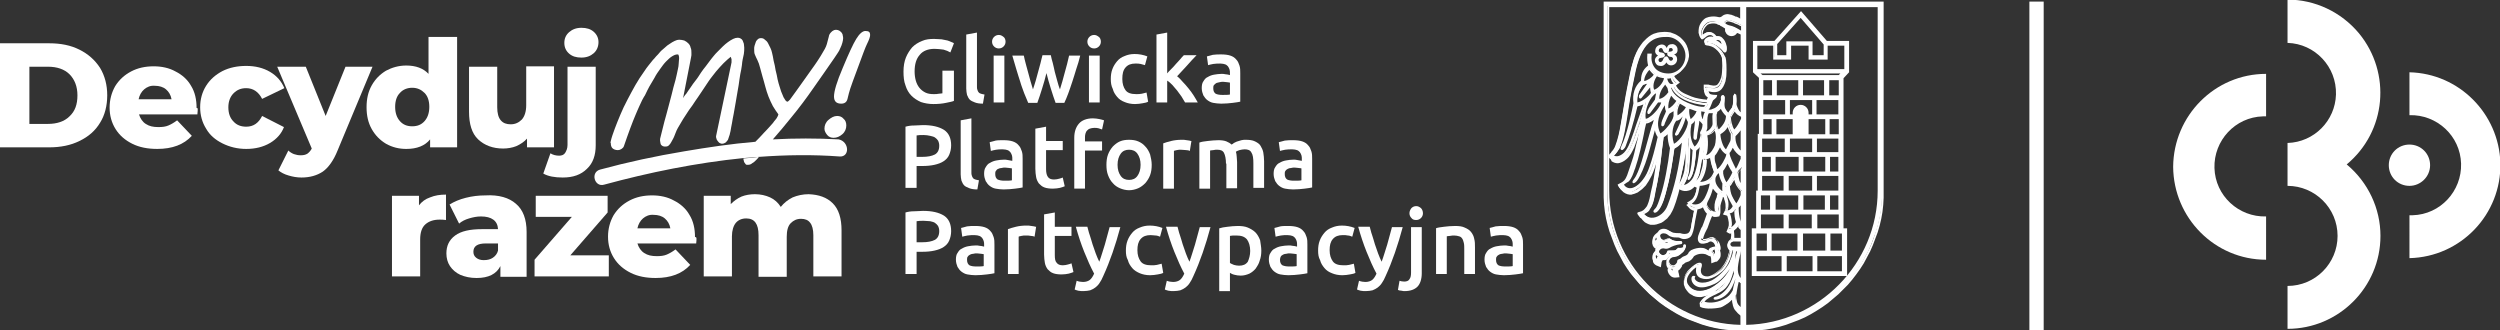 <?xml version="1.0" encoding="utf-8"?>
<!-- Generator: Adobe Illustrator 16.0.3, SVG Export Plug-In . SVG Version: 6.00 Build 0)  -->
<!DOCTYPE svg PUBLIC "-//W3C//DTD SVG 1.1//EN" "http://www.w3.org/Graphics/SVG/1.1/DTD/svg11.dtd">
<svg version="1.1" id="Warstwa_1" xmlns="http://www.w3.org/2000/svg" xmlns:xlink="http://www.w3.org/1999/xlink" x="0px" y="0px"
	 width="629.5px" height="83.2px" viewBox="0 0 629.5 83.2" style="enable-background:new 0 0 629.5 83.2;" xml:space="preserve">
<rect x="0" y="0" width="629.5" height="83.2" fill="#333333" stroke="none"/>
<style type="text/css">
<![CDATA[
	.st0{fill:#FFFFFF;}
	.st1{fill-rule:evenodd;clip-rule:evenodd;fill:#FFFFFF;}
]]>
</style>
<g>
	<g>
		<g>
			<g>
				<g>
					<g>
						<g>
							<path class="st0" d="M235.3,12.3c-1.6,0-2.9,0.5-3.7,1.5c-0.9,1-1.3,2.4-1.3,4.2c0,0.8,0.1,1.6,0.3,2.3
								c0.2,0.7,0.5,1.3,0.9,1.8c0.4,0.5,0.9,0.9,1.5,1.2c0.6,0.3,1.3,0.4,2.1,0.4c0.5,0,0.9,0,1.3-0.1c0.4,0,0.7-0.1,0.9-0.1v-5.7
								h2.9v7.6c-0.4,0.2-1.1,0.3-2,0.5c-0.9,0.2-2,0.3-3.2,0.3c-1.1,0-2.2-0.2-3.1-0.5c-0.9-0.4-1.7-0.9-2.4-1.6
								c-0.7-0.7-1.2-1.6-1.5-2.6c-0.4-1-0.5-2.2-0.5-3.5s0.2-2.5,0.6-3.5c0.4-1,1-1.9,1.6-2.6c0.7-0.7,1.5-1.2,2.5-1.6
								c0.9-0.4,1.9-0.5,3-0.5c0.7,0,1.4,0.1,1.9,0.1c0.6,0.1,1.1,0.2,1.5,0.3c0.4,0.1,0.7,0.3,1,0.4s0.5,0.2,0.6,0.3l-0.9,2.3
								c-0.5-0.3-1-0.5-1.7-0.7C236.8,12.4,236.1,12.3,235.3,12.3z"/>
							<path class="st0" d="M247.5,26.1c-0.8,0-1.5-0.1-2-0.3s-1-0.4-1.3-0.7c-0.3-0.3-0.5-0.7-0.7-1.2c-0.1-0.5-0.2-1-0.2-1.6V8.7
								l2.7-0.5v13.6c0,0.3,0,0.6,0.1,0.8c0.1,0.2,0.1,0.4,0.3,0.6c0.1,0.2,0.3,0.3,0.6,0.4c0.2,0.1,0.5,0.1,0.9,0.2L247.5,26.1z"/>
							<path class="st0" d="M253.2,10.5c0,0.5-0.2,0.9-0.5,1.2c-0.3,0.3-0.7,0.5-1.2,0.5c-0.5,0-0.9-0.2-1.2-0.5
								c-0.3-0.3-0.5-0.7-0.5-1.2c0-0.5,0.2-0.9,0.5-1.2c0.3-0.3,0.7-0.5,1.2-0.5c0.5,0,0.8,0.2,1.2,0.5
								C253,9.5,253.2,10,253.2,10.5z M252.9,25.8h-2.7V14h2.7V25.8z"/>
							<path class="st0" d="M263.5,18.4c-0.3,1.3-0.7,2.6-1.1,3.9c-0.4,1.3-0.8,2.5-1.2,3.6h-2.3c-0.3-0.7-0.6-1.5-1-2.4
								c-0.3-0.9-0.7-1.8-1-2.9c-0.3-1-0.7-2.1-1-3.2c-0.3-1.1-0.7-2.3-1-3.4h2.9c0.1,0.6,0.3,1.3,0.5,2.1s0.4,1.5,0.6,2.2
								c0.2,0.8,0.4,1.5,0.6,2.2c0.2,0.7,0.4,1.4,0.6,2c0.2-0.7,0.5-1.4,0.7-2.2c0.2-0.7,0.4-1.5,0.6-2.2c0.2-0.7,0.4-1.5,0.6-2.2
								c0.2-0.7,0.3-1.4,0.5-2h2.1c0.1,0.6,0.3,1.3,0.5,2c0.2,0.7,0.3,1.4,0.5,2.2c0.2,0.7,0.4,1.5,0.6,2.2c0.2,0.7,0.4,1.5,0.7,2.2
								c0.2-0.6,0.4-1.3,0.6-2c0.2-0.7,0.4-1.5,0.6-2.2c0.2-0.8,0.4-1.5,0.6-2.2s0.3-1.4,0.5-2.1h2.8c-0.3,1.2-0.6,2.3-1,3.4
								c-0.3,1.1-0.7,2.2-1,3.2c-0.3,1-0.7,2-1,2.9c-0.3,0.9-0.7,1.7-1,2.4h-2.2c-0.4-1.1-0.8-2.3-1.2-3.6S263.8,19.7,263.5,18.4z"
								/>
							<path class="st0" d="M277.2,10.5c0,0.5-0.2,0.9-0.5,1.2c-0.3,0.3-0.7,0.5-1.2,0.5c-0.5,0-0.9-0.2-1.2-0.5
								c-0.3-0.3-0.5-0.7-0.5-1.2c0-0.5,0.2-0.9,0.5-1.2c0.3-0.3,0.7-0.5,1.2-0.5c0.5,0,0.8,0.2,1.2,0.5
								C277,9.5,277.2,10,277.2,10.5z M276.9,25.8h-2.7V14h2.7V25.8z"/>
							<path class="st0" d="M279.7,19.9c0-0.9,0.1-1.7,0.4-2.5c0.3-0.8,0.7-1.4,1.2-2c0.5-0.6,1.1-1,1.9-1.3
								c0.7-0.3,1.5-0.5,2.5-0.5c1.1,0,2.2,0.2,3.2,0.6l-0.6,2.2c-0.3-0.1-0.7-0.2-1.1-0.3c-0.4-0.1-0.8-0.1-1.3-0.1
								c-1.1,0-1.9,0.3-2.5,1c-0.6,0.7-0.8,1.6-0.8,2.9c0,1.2,0.3,2.1,0.8,2.8c0.5,0.7,1.4,1,2.7,1c0.5,0,0.9,0,1.4-0.1
								c0.5-0.1,0.8-0.2,1.2-0.3l0.4,2.3c-0.3,0.2-0.8,0.3-1.4,0.4c-0.6,0.1-1.2,0.2-1.9,0.2c-1,0-1.9-0.2-2.6-0.5
								c-0.8-0.3-1.4-0.7-1.9-1.3c-0.5-0.6-0.9-1.2-1.1-2C279.8,21.6,279.7,20.8,279.7,19.9z"/>
							<path class="st0" d="M293.8,18.6c0.3-0.4,0.7-0.8,1.1-1.2c0.4-0.4,0.8-0.8,1.2-1.3c0.4-0.4,0.7-0.8,1.1-1.2
								c0.3-0.4,0.6-0.7,0.9-1h3.2c-0.8,0.8-1.6,1.7-2.4,2.6c-0.8,0.9-1.7,1.8-2.5,2.7c0.5,0.4,0.9,0.8,1.4,1.4
								c0.5,0.5,1,1.1,1.5,1.7c0.5,0.6,0.9,1.2,1.3,1.8c0.4,0.6,0.7,1.2,1,1.7h-3.2c-0.3-0.5-0.6-1-0.9-1.5c-0.4-0.5-0.7-1-1.1-1.5
								c-0.4-0.5-0.8-0.9-1.2-1.4c-0.4-0.4-0.8-0.8-1.3-1.1v5.5h-2.7V8.7l2.7-0.5V18.6z"/>
							<path class="st0" d="M307.5,13.7c0.9,0,1.7,0.1,2.3,0.3c0.6,0.2,1.1,0.5,1.5,1c0.4,0.4,0.6,0.9,0.8,1.5
								c0.2,0.6,0.2,1.2,0.2,1.9v7.2c-0.4,0.1-1.1,0.2-1.9,0.3c-0.9,0.1-1.8,0.2-2.9,0.2c-0.7,0-1.4-0.1-2-0.2
								c-0.6-0.1-1.1-0.4-1.5-0.7c-0.4-0.3-0.7-0.7-1-1.2c-0.2-0.5-0.4-1.1-0.4-1.8c0-0.7,0.1-1.3,0.4-1.7c0.3-0.5,0.6-0.9,1.1-1.1
								c0.5-0.3,1-0.5,1.6-0.6c0.6-0.1,1.2-0.2,1.9-0.2c0.3,0,0.6,0,1,0.1c0.3,0,0.7,0.1,1.1,0.2v-0.5c0-0.3,0-0.6-0.1-0.9
								c-0.1-0.3-0.2-0.5-0.4-0.8c-0.2-0.2-0.4-0.4-0.7-0.5c-0.3-0.1-0.7-0.2-1.2-0.2c-0.6,0-1.2,0-1.8,0.1c-0.5,0.1-1,0.2-1.3,0.3
								l-0.3-2.2c0.3-0.1,0.9-0.2,1.5-0.4C306.1,13.7,306.8,13.7,307.5,13.7z M307.8,23.9c0.8,0,1.5,0,1.9-0.1v-3
								c-0.2,0-0.4-0.1-0.7-0.1c-0.3,0-0.6-0.1-1-0.1c-0.3,0-0.6,0-0.9,0.1s-0.6,0.1-0.8,0.2c-0.2,0.1-0.4,0.3-0.6,0.5
								c-0.2,0.2-0.2,0.5-0.2,0.8c0,0.7,0.2,1.1,0.6,1.4C306.5,23.8,307.1,23.9,307.8,23.9z"/>
							<path class="st0" d="M232.4,31.5c2.3,0,4,0.4,5.3,1.2c1.2,0.8,1.8,2.1,1.8,3.9c0,0.9-0.2,1.7-0.5,2.4
								c-0.3,0.7-0.8,1.2-1.4,1.6c-0.6,0.4-1.4,0.7-2.3,0.9c-0.9,0.2-1.9,0.3-3.1,0.3h-1.4v5.5H228V31.9c0.7-0.2,1.4-0.3,2.2-0.3
								C231,31.6,231.8,31.5,232.4,31.5z M232.6,34c-0.7,0-1.3,0-1.8,0.1v5.4h1.4c1.4,0,2.4-0.2,3.2-0.6c0.7-0.4,1.1-1.1,1.1-2.2
								c0-0.5-0.1-0.9-0.3-1.3c-0.2-0.3-0.5-0.6-0.8-0.8c-0.3-0.2-0.8-0.3-1.2-0.4C233.7,34.1,233.2,34,232.6,34z"/>
							<path class="st0" d="M246.1,47.7c-0.8,0-1.5-0.1-2-0.3c-0.5-0.2-1-0.4-1.3-0.7c-0.3-0.3-0.5-0.7-0.7-1.2
								c-0.1-0.5-0.2-1-0.2-1.6V30.3l2.7-0.5v13.6c0,0.3,0,0.6,0.1,0.8c0.1,0.2,0.1,0.4,0.3,0.6c0.1,0.2,0.3,0.3,0.6,0.4
								c0.2,0.1,0.5,0.1,0.9,0.2L246.1,47.7z"/>
							<path class="st0" d="M252.7,35.3c0.9,0,1.7,0.1,2.3,0.3c0.6,0.2,1.1,0.5,1.5,1c0.4,0.4,0.6,0.9,0.8,1.5
								c0.2,0.6,0.2,1.2,0.2,1.9v7.2c-0.4,0.1-1.1,0.2-1.9,0.3c-0.9,0.1-1.8,0.2-2.9,0.2c-0.7,0-1.4-0.1-2-0.2
								c-0.6-0.1-1.1-0.4-1.5-0.7c-0.4-0.3-0.7-0.7-1-1.2c-0.2-0.5-0.4-1.1-0.4-1.8c0-0.7,0.1-1.3,0.4-1.7c0.3-0.5,0.6-0.9,1.1-1.1
								c0.5-0.3,1-0.5,1.6-0.6c0.6-0.1,1.2-0.2,1.9-0.2c0.3,0,0.6,0,1,0.1s0.7,0.1,1.1,0.2v-0.5c0-0.3,0-0.6-0.1-0.9
								c-0.1-0.3-0.2-0.5-0.4-0.8c-0.2-0.2-0.4-0.4-0.7-0.5c-0.3-0.1-0.7-0.2-1.2-0.2c-0.6,0-1.2,0-1.7,0.1c-0.5,0.1-1,0.2-1.3,0.3
								l-0.3-2.2c0.3-0.1,0.9-0.2,1.5-0.4C251.2,35.3,251.9,35.3,252.7,35.3z M252.9,45.5c0.8,0,1.5,0,1.9-0.1v-3
								c-0.2,0-0.4-0.1-0.7-0.1c-0.3,0-0.6-0.1-1-0.1c-0.3,0-0.6,0-0.9,0.1c-0.3,0-0.6,0.1-0.8,0.2c-0.3,0.1-0.5,0.3-0.6,0.5
								c-0.2,0.2-0.2,0.5-0.2,0.8c0,0.7,0.2,1.1,0.6,1.4C251.7,45.4,252.2,45.5,252.9,45.5z"/>
							<path class="st0" d="M260.7,32.4l2.7-0.5v3.6h4.2v2.3h-4.2v4.8c0,1,0.2,1.6,0.5,2c0.3,0.4,0.8,0.6,1.5,0.6
								c0.5,0,0.9-0.1,1.3-0.2c0.4-0.1,0.7-0.2,0.9-0.3l0.5,2.2c-0.3,0.1-0.7,0.3-1.2,0.4c-0.5,0.1-1.1,0.2-1.8,0.2
								c-0.8,0-1.6-0.1-2.1-0.3c-0.6-0.2-1-0.6-1.4-1c-0.3-0.4-0.6-1-0.7-1.6c-0.1-0.6-0.2-1.3-0.2-2.1V32.4z"/>
							<path class="st0" d="M275.2,29.8c0.6,0,1.2,0.1,1.7,0.2c0.5,0.1,0.8,0.2,1.1,0.3l-0.5,2.3c-0.3-0.1-0.6-0.2-0.9-0.3
								c-0.3-0.1-0.7-0.1-1.1-0.1c-0.4,0-0.8,0.1-1.1,0.2c-0.3,0.1-0.5,0.3-0.7,0.5c-0.2,0.2-0.3,0.5-0.4,0.8
								c-0.1,0.3-0.1,0.7-0.1,1.1v0.8h4.3v2.3h-4.3v9.6h-2.7V34.7c0-1.5,0.4-2.7,1.2-3.6C272.4,30.3,273.6,29.8,275.2,29.8z"/>
							<path class="st0" d="M290,41.5c0,0.9-0.1,1.8-0.4,2.6c-0.3,0.8-0.7,1.4-1.2,2c-0.5,0.5-1.1,1-1.8,1.3
								c-0.7,0.3-1.5,0.5-2.3,0.5s-1.6-0.2-2.3-0.5c-0.7-0.3-1.3-0.7-1.8-1.3c-0.5-0.5-0.9-1.2-1.2-2c-0.3-0.8-0.4-1.6-0.4-2.6
								c0-0.9,0.1-1.8,0.4-2.6c0.3-0.8,0.7-1.4,1.2-2c0.5-0.5,1.1-1,1.8-1.3c0.7-0.3,1.5-0.4,2.3-0.4s1.6,0.1,2.3,0.4
								c0.7,0.3,1.3,0.7,1.8,1.3c0.5,0.5,0.9,1.2,1.2,2C289.8,39.7,290,40.6,290,41.5z M287.2,41.5c0-1.2-0.3-2.1-0.8-2.8
								c-0.5-0.7-1.2-1-2.1-1s-1.6,0.3-2.1,1c-0.5,0.7-0.8,1.6-0.8,2.8c0,1.2,0.3,2.1,0.8,2.8c0.5,0.7,1.2,1,2.1,1s1.6-0.3,2.1-1
								C286.9,43.6,287.2,42.7,287.2,41.5z"/>
							<path class="st0" d="M299.6,38c-0.2-0.1-0.5-0.2-0.9-0.2s-0.9-0.1-1.4-0.1c-0.3,0-0.6,0-1,0.1c-0.3,0.1-0.6,0.1-0.7,0.2v9.5
								h-2.7V36.1c0.5-0.2,1.2-0.4,2-0.6c0.8-0.2,1.7-0.3,2.6-0.3c0.2,0,0.4,0,0.6,0c0.2,0,0.5,0.1,0.7,0.1c0.2,0,0.5,0.1,0.7,0.1
								c0.2,0.1,0.4,0.1,0.5,0.1L299.6,38z"/>
							<path class="st0" d="M308.7,41.2c0-1.2-0.2-2.1-0.5-2.7c-0.3-0.6-0.9-0.8-1.7-0.8c-0.3,0-0.6,0-1,0.1c-0.4,0-0.6,0.1-0.8,0.1
								v9.6H302V35.9c0.5-0.2,1.2-0.3,2.1-0.4s1.8-0.2,2.7-0.2c0.8,0,1.5,0.1,2,0.3c0.5,0.2,1,0.5,1.3,0.8c0.2-0.1,0.4-0.2,0.6-0.4
								c0.3-0.1,0.5-0.3,0.9-0.4c0.3-0.1,0.7-0.2,1-0.3c0.4-0.1,0.7-0.1,1.1-0.1c0.9,0,1.7,0.1,2.3,0.4c0.6,0.3,1.1,0.6,1.4,1.1
								c0.3,0.5,0.6,1.1,0.7,1.7c0.1,0.7,0.2,1.4,0.2,2.2v6.7h-2.7v-6.2c0-1.2-0.1-2.1-0.5-2.7c-0.3-0.6-0.9-0.8-1.7-0.8
								c-0.4,0-0.9,0.1-1.3,0.2c-0.4,0.1-0.7,0.3-0.9,0.4c0.1,0.4,0.2,0.8,0.2,1.2c0,0.4,0.1,0.9,0.1,1.4v6.6h-2.7V41.2z"/>
							<path class="st0" d="M325.6,35.3c0.9,0,1.7,0.1,2.3,0.3c0.6,0.2,1.1,0.5,1.5,1c0.4,0.4,0.6,0.9,0.8,1.5
								c0.2,0.6,0.2,1.2,0.2,1.9v7.2c-0.4,0.1-1.1,0.2-1.9,0.3c-0.9,0.1-1.8,0.2-2.9,0.2c-0.7,0-1.4-0.1-2-0.2
								c-0.6-0.1-1.1-0.4-1.5-0.7c-0.4-0.3-0.7-0.7-1-1.2c-0.2-0.5-0.4-1.1-0.4-1.8c0-0.7,0.1-1.3,0.4-1.7c0.3-0.5,0.6-0.9,1.1-1.1
								c0.5-0.3,1-0.5,1.6-0.6c0.6-0.1,1.2-0.2,1.9-0.2c0.3,0,0.6,0,1,0.1s0.7,0.1,1.1,0.2v-0.5c0-0.3,0-0.6-0.1-0.9
								c-0.1-0.3-0.2-0.5-0.4-0.8c-0.2-0.2-0.4-0.4-0.7-0.5c-0.3-0.1-0.7-0.2-1.2-0.2c-0.6,0-1.2,0-1.8,0.1c-0.5,0.1-1,0.2-1.3,0.3
								l-0.3-2.2c0.3-0.1,0.9-0.2,1.5-0.4C324.1,35.3,324.8,35.3,325.6,35.3z M325.8,45.5c0.8,0,1.5,0,1.9-0.1v-3
								c-0.1,0-0.4-0.1-0.7-0.1c-0.3,0-0.6-0.1-1-0.1c-0.3,0-0.6,0-0.9,0.1c-0.3,0-0.6,0.1-0.8,0.2c-0.2,0.1-0.5,0.3-0.6,0.5
								c-0.2,0.2-0.2,0.5-0.2,0.8c0,0.7,0.2,1.1,0.6,1.4C324.5,45.4,325.1,45.5,325.8,45.5z"/>
							<path class="st0" d="M232.4,53.1c2.3,0,4,0.4,5.3,1.2c1.2,0.8,1.8,2.1,1.8,3.9c0,0.9-0.2,1.7-0.5,2.4
								c-0.3,0.7-0.8,1.2-1.4,1.6c-0.6,0.4-1.4,0.7-2.3,0.9c-0.9,0.2-1.9,0.3-3.1,0.3h-1.4V69H228V53.5c0.7-0.2,1.4-0.3,2.2-0.3
								C231,53.2,231.8,53.1,232.4,53.1z M232.6,55.6c-0.7,0-1.3,0-1.8,0.1V61h1.4c1.4,0,2.4-0.2,3.2-0.6c0.7-0.4,1.1-1.1,1.1-2.2
								c0-0.5-0.1-0.9-0.3-1.3c-0.2-0.3-0.5-0.6-0.8-0.8c-0.3-0.2-0.8-0.3-1.2-0.4C233.7,55.7,233.2,55.6,232.6,55.6z"/>
							<path class="st0" d="M245.6,56.9c0.9,0,1.7,0.1,2.3,0.3c0.6,0.2,1.1,0.5,1.5,1c0.4,0.4,0.6,0.9,0.8,1.5
								c0.2,0.6,0.2,1.2,0.2,1.9v7.2c-0.4,0.1-1.1,0.2-1.9,0.3c-0.9,0.1-1.8,0.2-2.9,0.2c-0.7,0-1.4-0.1-2-0.2
								c-0.6-0.1-1.1-0.4-1.5-0.7s-0.7-0.7-1-1.2c-0.2-0.5-0.4-1.1-0.4-1.8c0-0.7,0.1-1.3,0.4-1.7c0.3-0.5,0.6-0.9,1.1-1.1
								c0.5-0.3,1-0.5,1.6-0.6c0.6-0.1,1.2-0.2,1.9-0.2c0.3,0,0.6,0,1,0.1c0.3,0,0.7,0.1,1.1,0.2v-0.5c0-0.3,0-0.6-0.1-0.9
								c-0.1-0.3-0.2-0.5-0.4-0.8c-0.2-0.2-0.4-0.4-0.7-0.5c-0.3-0.1-0.7-0.2-1.2-0.2c-0.6,0-1.2,0-1.8,0.1c-0.5,0.1-1,0.2-1.3,0.3
								l-0.3-2.2c0.3-0.1,0.9-0.2,1.5-0.4C244.1,56.9,244.8,56.9,245.6,56.9z M245.8,67.1c0.8,0,1.5,0,1.9-0.1v-3
								c-0.2,0-0.4-0.1-0.7-0.1c-0.3,0-0.6-0.1-1-0.1c-0.3,0-0.6,0-0.9,0.1c-0.3,0-0.6,0.1-0.8,0.2s-0.5,0.3-0.6,0.5
								c-0.2,0.2-0.2,0.5-0.2,0.8c0,0.7,0.2,1.1,0.6,1.4C244.5,67,245.1,67.1,245.8,67.1z"/>
							<path class="st0" d="M260.5,59.6c-0.2-0.1-0.5-0.2-0.9-0.2c-0.4-0.1-0.9-0.1-1.4-0.1c-0.3,0-0.6,0-1,0.1s-0.6,0.1-0.7,0.2V69
								h-2.7V57.7c0.5-0.2,1.2-0.4,2-0.6c0.8-0.2,1.7-0.3,2.6-0.3c0.2,0,0.4,0,0.6,0c0.2,0,0.5,0.1,0.7,0.1c0.2,0,0.5,0.1,0.7,0.1
								c0.2,0.1,0.4,0.1,0.5,0.1L260.5,59.6z"/>
							<path class="st0" d="M262.8,54l2.8-0.5v3.6h4.2v2.3h-4.2v4.8c0,1,0.1,1.6,0.5,2c0.3,0.4,0.8,0.6,1.5,0.6
								c0.5,0,0.9-0.1,1.3-0.2c0.4-0.1,0.7-0.2,0.9-0.3l0.5,2.2c-0.3,0.1-0.7,0.3-1.2,0.4c-0.5,0.1-1.1,0.2-1.8,0.2
								c-0.8,0-1.6-0.1-2.1-0.3c-0.6-0.2-1-0.6-1.4-1c-0.3-0.4-0.6-1-0.7-1.6c-0.1-0.6-0.2-1.3-0.2-2.1V54z"/>
							<path class="st0" d="M282.1,57.2c-1.2,4.5-2.6,8.6-4.3,12.3c-0.3,0.7-0.6,1.3-0.9,1.7c-0.3,0.5-0.7,0.9-1.1,1.2
								c-0.4,0.3-0.8,0.5-1.3,0.7c-0.5,0.1-1,0.2-1.7,0.2c-0.4,0-0.8,0-1.3-0.1c-0.4-0.1-0.7-0.2-0.9-0.3l0.5-2.2
								c0.5,0.2,1.1,0.3,1.6,0.3c0.7,0,1.3-0.2,1.7-0.5c0.4-0.3,0.8-0.9,1.1-1.6c-0.9-1.7-1.7-3.5-2.5-5.5c-0.8-2-1.5-4.1-2.1-6.3
								h2.9c0.2,0.6,0.3,1.3,0.6,2.1c0.2,0.7,0.5,1.5,0.7,2.3c0.3,0.8,0.5,1.5,0.8,2.3c0.3,0.8,0.6,1.5,0.9,2.1
								c0.5-1.3,0.9-2.8,1.4-4.3c0.4-1.5,0.8-3,1.2-4.4H282.1z"/>
							<path class="st0" d="M283.5,63.1c0-0.9,0.1-1.7,0.4-2.5c0.3-0.8,0.7-1.4,1.2-2c0.5-0.6,1.1-1,1.9-1.3
								c0.7-0.3,1.5-0.5,2.5-0.5c1.1,0,2.2,0.2,3.2,0.6l-0.6,2.2c-0.3-0.1-0.7-0.3-1.1-0.3s-0.8-0.1-1.3-0.1c-1.1,0-1.9,0.3-2.5,1
								c-0.6,0.7-0.8,1.6-0.8,2.8c0,1.2,0.3,2.1,0.8,2.8c0.5,0.7,1.4,1,2.7,1c0.5,0,0.9,0,1.4-0.1c0.5-0.1,0.8-0.2,1.2-0.3l0.4,2.3
								c-0.3,0.2-0.8,0.3-1.4,0.4c-0.6,0.1-1.2,0.2-1.9,0.2c-1,0-1.9-0.2-2.6-0.5c-0.7-0.3-1.4-0.7-1.9-1.3c-0.5-0.6-0.9-1.2-1.1-2
								C283.6,64.8,283.5,64,283.5,63.1z"/>
							<path class="st0" d="M304.8,57.2c-1.2,4.5-2.6,8.6-4.3,12.3c-0.3,0.7-0.6,1.3-0.9,1.7c-0.3,0.5-0.7,0.9-1.1,1.2
								c-0.4,0.3-0.8,0.5-1.3,0.7c-0.5,0.1-1,0.2-1.7,0.2c-0.4,0-0.8,0-1.3-0.1c-0.4-0.1-0.7-0.2-0.9-0.3l0.5-2.2
								c0.5,0.2,1.1,0.3,1.6,0.3c0.7,0,1.3-0.2,1.7-0.5c0.4-0.3,0.8-0.9,1.1-1.6c-0.9-1.7-1.7-3.5-2.5-5.5c-0.8-2-1.5-4.1-2.1-6.3
								h2.9c0.2,0.6,0.3,1.3,0.6,2.1c0.2,0.7,0.5,1.5,0.7,2.3c0.3,0.8,0.5,1.5,0.8,2.3c0.3,0.8,0.6,1.5,0.9,2.1
								c0.5-1.3,0.9-2.8,1.4-4.3c0.4-1.5,0.8-3,1.2-4.4H304.8z"/>
							<path class="st0" d="M317.6,63.1c0,0.9-0.1,1.7-0.4,2.5c-0.2,0.8-0.6,1.4-1,2c-0.4,0.5-1,1-1.6,1.3c-0.7,0.3-1.4,0.5-2.2,0.5
								c-0.6,0-1.1-0.1-1.5-0.2c-0.5-0.1-0.9-0.3-1.2-0.5v4.6h-2.7V57.5c0.6-0.2,1.2-0.3,2.1-0.4c0.8-0.1,1.7-0.2,2.6-0.2
								c0.9,0,1.8,0.1,2.5,0.4c0.7,0.3,1.4,0.7,1.9,1.2c0.5,0.5,0.9,1.2,1.2,2C317.4,61.3,317.6,62.2,317.6,63.1z M314.8,63.2
								c0-1.2-0.3-2.2-0.8-2.9c-0.6-0.7-1.4-1-2.7-1c-0.3,0-0.5,0-0.8,0c-0.3,0-0.6,0.1-0.8,0.1v6.8c0.2,0.2,0.6,0.3,1,0.5
								c0.4,0.1,0.8,0.2,1.3,0.2c1,0,1.7-0.3,2.2-1C314.5,65.2,314.8,64.3,314.8,63.2z"/>
							<path class="st0" d="M324.4,56.9c0.9,0,1.7,0.1,2.3,0.3c0.6,0.2,1.1,0.5,1.5,1c0.4,0.4,0.6,0.9,0.8,1.5
								c0.2,0.6,0.2,1.2,0.2,1.9v7.2c-0.4,0.1-1.1,0.2-1.9,0.3c-0.9,0.1-1.8,0.2-2.9,0.2c-0.7,0-1.4-0.1-2-0.2
								c-0.6-0.1-1.1-0.4-1.5-0.7c-0.4-0.3-0.7-0.7-1-1.2c-0.2-0.5-0.4-1.1-0.4-1.8c0-0.7,0.1-1.3,0.4-1.7c0.3-0.5,0.6-0.9,1.1-1.1
								c0.5-0.3,1-0.5,1.6-0.6c0.6-0.1,1.2-0.2,1.9-0.2c0.3,0,0.6,0,1,0.1c0.3,0,0.7,0.1,1.1,0.2v-0.5c0-0.3,0-0.6-0.1-0.9
								c-0.1-0.3-0.2-0.5-0.4-0.8c-0.2-0.2-0.4-0.4-0.7-0.5c-0.3-0.1-0.7-0.2-1.2-0.2c-0.6,0-1.2,0-1.7,0.1c-0.5,0.1-1,0.2-1.3,0.3
								l-0.3-2.2c0.3-0.1,0.9-0.2,1.5-0.4C322.9,56.9,323.6,56.9,324.4,56.9z M324.6,67.1c0.8,0,1.5,0,1.9-0.1v-3
								c-0.2,0-0.4-0.1-0.7-0.1c-0.3,0-0.6-0.1-1-0.1c-0.3,0-0.6,0-0.9,0.1c-0.3,0-0.6,0.1-0.8,0.2s-0.5,0.3-0.6,0.5
								s-0.2,0.5-0.2,0.8c0,0.7,0.2,1.1,0.6,1.4C323.4,67,323.9,67.1,324.6,67.1z"/>
							<path class="st0" d="M331.9,63.1c0-0.9,0.1-1.7,0.4-2.5c0.3-0.8,0.7-1.4,1.2-2c0.5-0.6,1.1-1,1.9-1.3
								c0.7-0.3,1.5-0.5,2.5-0.5c1.1,0,2.2,0.2,3.2,0.6l-0.6,2.2c-0.3-0.1-0.7-0.3-1.1-0.3c-0.4-0.1-0.8-0.1-1.3-0.1
								c-1.1,0-1.9,0.3-2.5,1c-0.6,0.7-0.8,1.6-0.8,2.8c0,1.2,0.3,2.1,0.8,2.8c0.5,0.7,1.4,1,2.7,1c0.5,0,0.9,0,1.4-0.1
								c0.5-0.1,0.8-0.2,1.2-0.3l0.4,2.3c-0.3,0.2-0.8,0.3-1.4,0.4c-0.6,0.1-1.2,0.2-1.9,0.2c-1,0-1.9-0.2-2.6-0.5
								c-0.8-0.3-1.4-0.7-1.9-1.3c-0.5-0.6-0.9-1.2-1.1-2C332,64.8,331.9,64,331.9,63.1z"/>
							<path class="st0" d="M353.2,57.2c-1.2,4.5-2.6,8.6-4.3,12.3c-0.3,0.7-0.6,1.3-0.9,1.7c-0.3,0.5-0.7,0.9-1.1,1.2
								c-0.4,0.3-0.8,0.5-1.3,0.7c-0.5,0.1-1,0.2-1.7,0.2c-0.4,0-0.8,0-1.3-0.1c-0.4-0.1-0.7-0.2-0.9-0.3l0.5-2.2
								c0.5,0.2,1.1,0.3,1.6,0.3c0.7,0,1.3-0.2,1.7-0.5c0.4-0.3,0.8-0.9,1.1-1.6c-0.9-1.7-1.7-3.5-2.5-5.5c-0.8-2-1.5-4.1-2.1-6.3
								h2.9c0.2,0.6,0.3,1.3,0.6,2.1c0.2,0.7,0.5,1.5,0.7,2.3c0.3,0.8,0.5,1.5,0.8,2.3c0.3,0.8,0.6,1.5,0.9,2.1
								c0.5-1.3,0.9-2.8,1.4-4.3c0.4-1.5,0.8-3,1.2-4.4H353.2z"/>
							<path class="st0" d="M353.7,73.3c-0.2,0-0.5,0-0.8-0.1c-0.4,0-0.7-0.1-0.9-0.2l0.4-2.3c0.3,0.1,0.7,0.2,1.2,0.2
								c0.6,0,1.1-0.2,1.3-0.6c0.3-0.4,0.4-0.9,0.4-1.7V57.2h2.7v11.6c0,1.5-0.4,2.7-1.1,3.4S355.1,73.3,353.7,73.3z M358.3,53.7
								c0,0.5-0.2,0.9-0.5,1.2c-0.3,0.3-0.7,0.5-1.2,0.5c-0.5,0-0.9-0.1-1.2-0.5c-0.3-0.3-0.5-0.7-0.5-1.2c0-0.5,0.2-0.9,0.5-1.3
								c0.3-0.3,0.7-0.5,1.2-0.5c0.5,0,0.8,0.2,1.2,0.5C358.1,52.7,358.3,53.2,358.3,53.7z"/>
							<path class="st0" d="M361.5,57.5c0.5-0.2,1.2-0.3,2.1-0.4c0.8-0.1,1.8-0.2,2.8-0.2c1,0,1.8,0.1,2.4,0.4
								c0.7,0.3,1.2,0.6,1.6,1.1c0.4,0.5,0.7,1.1,0.8,1.7c0.2,0.7,0.2,1.4,0.2,2.2V69h-2.7v-6.2c0-0.6,0-1.2-0.1-1.6
								c-0.1-0.4-0.2-0.8-0.4-1.1c-0.2-0.3-0.4-0.5-0.8-0.6s-0.7-0.2-1.2-0.2c-0.3,0-0.7,0-1.1,0.1c-0.4,0-0.7,0.1-0.8,0.1V69h-2.7
								V57.5z"/>
							<path class="st0" d="M378.7,56.9c0.9,0,1.7,0.1,2.3,0.3c0.6,0.2,1.1,0.5,1.5,1c0.4,0.4,0.6,0.9,0.8,1.5
								c0.2,0.6,0.2,1.2,0.2,1.9v7.2c-0.4,0.1-1.1,0.2-1.9,0.3c-0.9,0.1-1.8,0.2-2.9,0.2c-0.7,0-1.4-0.1-2-0.2
								c-0.6-0.1-1.1-0.4-1.5-0.7c-0.4-0.3-0.7-0.7-1-1.2c-0.2-0.5-0.4-1.1-0.4-1.8c0-0.7,0.1-1.3,0.4-1.7c0.3-0.5,0.6-0.9,1.1-1.1
								c0.5-0.3,1-0.5,1.6-0.6c0.6-0.1,1.2-0.2,1.9-0.2c0.3,0,0.6,0,1,0.1c0.3,0,0.7,0.1,1.1,0.2v-0.5c0-0.3,0-0.6-0.1-0.9
								c-0.1-0.3-0.2-0.5-0.4-0.8c-0.2-0.2-0.4-0.4-0.7-0.5c-0.3-0.1-0.7-0.2-1.2-0.2c-0.6,0-1.2,0-1.8,0.1c-0.5,0.1-1,0.2-1.3,0.3
								l-0.3-2.2c0.3-0.1,0.9-0.2,1.5-0.4C377.3,56.9,378,56.9,378.7,56.9z M379,67.1c0.8,0,1.5,0,1.9-0.1v-3
								c-0.2,0-0.4-0.1-0.7-0.1c-0.3,0-0.6-0.1-1-0.1c-0.3,0-0.6,0-0.9,0.1c-0.3,0-0.6,0.1-0.8,0.2s-0.5,0.3-0.6,0.5
								c-0.2,0.2-0.2,0.5-0.2,0.8c0,0.7,0.2,1.1,0.6,1.4C377.7,67,378.3,67.1,379,67.1z"/>
						</g>
					</g>
					<g>
						<path class="st0" d="M0,10.9h12.4c2.9,0,5.4,0.5,7.6,1.6c2.2,1.1,3.9,2.6,5.2,4.6c1.2,2,1.8,4.3,1.8,6.9c0,2.6-0.6,5-1.8,6.9
							c-1.2,2-2.9,3.5-5.2,4.6c-2.2,1.1-4.8,1.6-7.6,1.6H0V10.9z M12.1,31.2c2.2,0,4.1-0.6,5.4-1.9c1.4-1.3,2-3,2-5.3
							c0-2.2-0.7-4-2-5.3s-3.2-1.9-5.4-1.9H7.4v14.4H12.1z"/>
						<path class="st0" d="M49.7,28.8H35c0.3,1,0.9,1.9,1.7,2.4c0.9,0.6,1.9,0.8,3.2,0.8c1,0,1.8-0.1,2.5-0.4
							c0.7-0.3,1.4-0.7,2.2-1.3l3.7,3.9c-2,2.2-4.9,3.3-8.7,3.3c-2.4,0-4.5-0.4-6.3-1.3c-1.8-0.9-3.2-2.1-4.2-3.7
							c-1-1.6-1.5-3.4-1.5-5.4c0-2,0.5-3.8,1.4-5.4c1-1.6,2.3-2.8,4-3.7c1.7-0.9,3.6-1.3,5.7-1.3c2,0,3.9,0.4,5.5,1.3
							c1.6,0.8,3,2,3.9,3.6c1,1.6,1.4,3.5,1.4,5.6C49.9,27.1,49.8,27.6,49.7,28.8z M36.3,22.5c-0.7,0.6-1.2,1.5-1.4,2.5h8.3
							c-0.2-1.1-0.7-1.9-1.4-2.5c-0.7-0.6-1.7-0.9-2.8-0.9C37.9,21.5,37,21.9,36.3,22.5z"/>
						<path class="st0" d="M56,36.1c-1.8-0.9-3.2-2.1-4.1-3.7c-1-1.6-1.5-3.4-1.5-5.4s0.5-3.8,1.5-5.4c1-1.6,2.4-2.8,4.1-3.7
							c1.8-0.9,3.8-1.3,6-1.3c2.3,0,4.3,0.5,6,1.5c1.7,1,2.9,2.4,3.6,4.1L66,24.9c-0.9-1.8-2.3-2.7-4-2.7c-1.3,0-2.3,0.4-3.2,1.3
							c-0.8,0.8-1.3,2-1.3,3.5c0,1.5,0.4,2.7,1.3,3.6c0.8,0.9,1.9,1.3,3.2,1.3c1.8,0,3.1-0.9,4-2.7l5.5,2.8C70.9,33.6,69.7,35,68,36
							c-1.7,1-3.7,1.5-6,1.5C59.8,37.5,57.8,37,56,36.1z"/>
						<path class="st0" d="M93.8,16.8L85,37.9c-1,2.5-2.3,4.3-3.7,5.3c-1.5,1-3.3,1.5-5.4,1.5c-1.1,0-2.2-0.2-3.2-0.5
							c-1.1-0.3-2-0.8-2.6-1.3l2.5-5c0.4,0.4,0.9,0.7,1.4,0.9c0.6,0.2,1.1,0.3,1.7,0.3c0.7,0,1.2-0.1,1.7-0.4
							c0.4-0.3,0.8-0.7,1.1-1.3l-8.7-20.6H77l5,12.4l5-12.4H93.8z"/>
						<path class="st0" d="M115.1,9.3v27.8h-6.8v-2c-1.3,1.6-3.3,2.4-6,2.4c-1.8,0-3.5-0.4-5.1-1.3c-1.5-0.9-2.7-2.1-3.6-3.7
							c-0.9-1.6-1.3-3.4-1.3-5.5c0-2.1,0.4-3.9,1.3-5.5s2.1-2.8,3.6-3.7c1.5-0.8,3.2-1.3,5.1-1.3c2.4,0,4.3,0.7,5.6,2.1V9.3H115.1z
							 M106.9,30.5c0.8-0.9,1.2-2.1,1.2-3.6c0-1.5-0.4-2.7-1.2-3.5c-0.8-0.8-1.8-1.3-3.1-1.3c-1.2,0-2.3,0.4-3.1,1.3
							c-0.8,0.8-1.2,2-1.2,3.5c0,1.5,0.4,2.7,1.2,3.6s1.8,1.3,3.1,1.3C105.1,31.8,106.1,31.4,106.9,30.5z"/>
						<path class="st0" d="M139.5,16.8v20.3h-6.8v-2.2c-0.7,0.8-1.6,1.4-2.7,1.9c-1,0.4-2.2,0.6-3.3,0.6c-2.6,0-4.7-0.8-6.3-2.3
							s-2.3-3.9-2.3-7V16.8h7.1V27c0,1.5,0.3,2.6,0.9,3.3s1.4,1,2.5,1c1.1,0,2-0.4,2.8-1.2c0.7-0.8,1.1-2,1.1-3.6v-9.8H139.5z"/>
						<path class="st0" d="M136.8,43.7l1.8-5.1c0.6,0.4,1.4,0.6,2.2,0.6c0.6,0,1.2-0.2,1.5-0.7s0.6-1.1,0.6-2V16.8h7.1v19.8
							c0,2.5-0.7,4.5-2.2,5.9c-1.5,1.5-3.5,2.2-6.1,2.2C139.7,44.7,138,44.4,136.8,43.7z M143.3,13.5c-0.8-0.7-1.2-1.6-1.2-2.7
							c0-1.1,0.4-2,1.2-2.7c0.8-0.7,1.8-1.1,3.1-1.1s2.3,0.3,3.1,1c0.8,0.7,1.2,1.6,1.2,2.6c0,1.1-0.4,2.1-1.2,2.8
							c-0.8,0.7-1.8,1.1-3.1,1.1S144.1,14.2,143.3,13.5z"/>
						<path class="st0" d="M108.3,49.7c1.2-0.5,2.5-0.7,4-0.7v6.4c-0.6-0.1-1.2-0.1-1.6-0.1c-1.5,0-2.7,0.4-3.6,1.2
							c-0.9,0.8-1.3,2.1-1.3,3.8v9.3h-7.1V49.3h6.8v2.4C106.2,50.8,107.1,50.1,108.3,49.7z"/>
						<path class="st0" d="M129.9,51.3c1.8,1.5,2.7,3.9,2.7,7.1v11.3H126V67c-1,2-3,3-6,3c-1.6,0-2.9-0.3-4.1-0.8
							c-1.1-0.5-2-1.3-2.6-2.2c-0.6-0.9-0.9-2-0.9-3.2c0-1.9,0.7-3.4,2.2-4.5c1.5-1.1,3.7-1.6,6.8-1.6h4c-0.1-2.1-1.6-3.2-4.3-3.2
							c-1,0-2,0.2-3,0.5c-1,0.3-1.8,0.7-2.5,1.3l-2.4-4.8c1.1-0.7,2.5-1.3,4.1-1.7c1.6-0.4,3.2-0.6,4.9-0.6
							C125.6,49,128.2,49.8,129.9,51.3z M124.1,64.9c0.6-0.4,1.1-1,1.3-1.8v-1.8h-3.1c-2.1,0-3.1,0.7-3.1,2.1c0,0.6,0.2,1.1,0.7,1.5
							c0.5,0.4,1.1,0.6,1.9,0.6C122.8,65.5,123.5,65.3,124.1,64.9z"/>
						<path class="st0" d="M153.3,64.3v5.3h-18.7v-4.2l9.4-10.8h-9.1v-5.3h18.1v4.2l-9.4,10.8H153.3z"/>
						<path class="st0" d="M175.3,61.3h-14.8c0.3,1,0.9,1.9,1.7,2.4c0.9,0.6,1.9,0.8,3.2,0.8c1,0,1.8-0.1,2.5-0.4
							c0.7-0.3,1.4-0.7,2.2-1.3l3.7,3.9c-2,2.2-4.9,3.3-8.7,3.3c-2.4,0-4.5-0.4-6.3-1.3c-1.8-0.9-3.2-2.1-4.2-3.7
							c-1-1.6-1.5-3.4-1.5-5.4c0-2,0.5-3.8,1.4-5.4c1-1.6,2.3-2.8,4-3.7c1.7-0.9,3.6-1.3,5.7-1.3c2,0,3.9,0.4,5.5,1.3
							c1.6,0.8,3,2,3.9,3.6c1,1.6,1.4,3.5,1.4,5.6C175.5,59.6,175.4,60.2,175.3,61.3z M161.9,55c-0.7,0.6-1.2,1.5-1.4,2.5h8.3
							c-0.2-1.1-0.7-1.9-1.4-2.5c-0.7-0.6-1.7-0.9-2.8-0.9C163.5,54,162.6,54.4,161.9,55z"/>
						<path class="st0" d="M209.7,51.2c1.5,1.5,2.2,3.8,2.2,6.8v11.6h-7.1V59.2c0-1.4-0.3-2.5-0.8-3.1c-0.5-0.7-1.3-1-2.3-1
							c-1.1,0-1.9,0.4-2.6,1.1c-0.7,0.7-1,1.9-1,3.4v10.1H191V59.2c0-2.8-1-4.2-3.1-4.2c-1.1,0-2,0.4-2.6,1.1c-0.6,0.7-1,1.9-1,3.4
							v10.1h-7.1V49.3h6.8v2.1c0.8-0.8,1.6-1.4,2.7-1.9c1-0.4,2.2-0.6,3.4-0.6c1.4,0,2.7,0.3,3.8,0.8c1.1,0.5,2,1.3,2.7,2.4
							c0.8-1,1.8-1.8,3-2.4c1.2-0.5,2.6-0.8,4-0.8C206.2,49,208.2,49.7,209.7,51.2z"/>
						<path class="st0" d="M153.8,35.5c0.2-0.9,0.6-2,1-3.1c0.4-1.1,0.9-2.3,1.4-3.5c0.5-1.2,1.1-2.5,1.8-3.8c0.7-1.3,1.3-2.5,2-3.7
							c0.7-1.2,1.4-2.3,2.2-3.4c0.7-1.1,1.5-2,2.2-2.9c0.2-0.2,0.5-0.5,0.8-0.9c0.3-0.3,0.7-0.7,1-1.1s0.8-0.7,1.2-1.1
							c0.4-0.4,0.8-0.7,1.3-1c0.4-0.3,0.8-0.5,1.2-0.7c0.4-0.2,0.8-0.3,1.1-0.3c0.5,0,0.9,0.1,1.3,0.2c0.4,0.2,0.7,0.4,1,0.7
							c0.3,0.3,0.5,0.6,0.6,1.1c0.2,0.4,0.2,0.9,0.2,1.3c0,0.2,0,0.4,0,0.6c0,0.2-0.1,0.4-0.1,0.6l-2,10.2c0.2-0.3,0.4-0.7,0.8-1.1
							c0.3-0.5,0.7-1,1.1-1.6c0.4-0.6,0.8-1.2,1.3-1.8c0.5-0.6,0.9-1.3,1.3-1.9c0.4-0.6,0.8-1.1,1.2-1.6c0.4-0.5,0.7-0.9,0.9-1.2
							l0.3-0.4c0.2-0.3,0.5-0.6,0.8-1c0.3-0.4,0.7-0.8,1.1-1.2c0.4-0.4,0.8-0.8,1.2-1.2c0.4-0.4,0.9-0.8,1.3-1.1
							c0.4-0.3,0.9-0.6,1.3-0.8c0.4-0.2,0.8-0.3,1.2-0.3c0.3,0,0.5,0.1,0.7,0.2c0.2,0.1,0.4,0.3,0.5,0.5c0.1,0.2,0.2,0.5,0.3,0.8
							c0,0.3,0.1,0.6,0.1,1c0,0.5,0,1-0.1,1.6c-0.1,0.5-0.2,1-0.3,1.4c-0.1,0.3-0.1,0.8-0.2,1.5c-0.1,0.6-0.2,1.4-0.4,2.2
							c-0.1,0.8-0.3,1.7-0.4,2.7c-0.2,1-0.3,1.9-0.5,2.9c-0.2,1-0.3,2-0.5,2.9c-0.2,1-0.3,1.9-0.5,2.7c-0.1,0.8-0.3,1.6-0.4,2.2
							c-0.1,0.7-0.2,1.2-0.3,1.5c0,0.2-0.1,0.4-0.2,0.7c-0.1,0.3-0.2,0.6-0.3,0.9c-0.2,0.3-0.4,0.5-0.6,0.7
							c-0.3,0.2-0.6,0.3-0.9,0.3c-0.2,0-0.4-0.1-0.6-0.2c-0.2-0.1-0.3-0.3-0.5-0.5c-0.1-0.2-0.3-0.4-0.3-0.6
							c-0.1-0.2-0.1-0.4-0.1-0.6l3.8-18.1c0-0.2,0.1-0.3,0.1-0.5c0-0.1,0-0.3,0-0.4c0-0.1,0-0.3,0-0.4c0-0.1-0.1-0.2-0.1-0.3
							c0-0.1-0.1-0.2-0.1-0.3c-0.5,0.4-1.1,0.9-1.8,1.6c-0.6,0.6-1.3,1.4-1.9,2.1c-0.6,0.8-1.3,1.6-1.9,2.5
							c-0.6,0.9-1.2,1.8-1.8,2.7c-0.5,0.7-0.9,1.4-1.5,2.2c-0.5,0.8-1,1.5-1.6,2.3c-0.5,0.8-1,1.5-1.5,2.3c-0.5,0.8-0.9,1.5-1.3,2.2
							c-0.2,0.3-0.4,0.8-0.6,1.3c-0.2,0.5-0.4,1.1-0.7,1.6c-0.3,0.5-0.5,1-0.8,1.3c-0.3,0.4-0.6,0.5-1,0.5c-0.3,0-0.5,0-0.7-0.1
							c-0.2-0.1-0.3-0.2-0.4-0.3s-0.2-0.3-0.2-0.5c0-0.2-0.1-0.4-0.1-0.6c0-0.3,0-0.6,0.1-0.8c0.1-0.3,0.1-0.5,0.2-0.8
							c0.3-1.1,0.5-2.1,0.8-3.2c0.3-1.1,0.6-2.1,0.9-3.3c0.3-1.1,0.6-2.3,0.9-3.4c0.3-1.2,0.6-2.5,1-3.8c0.1-0.4,0.2-0.8,0.3-1.3
							c0.1-0.5,0.2-0.9,0.3-1.4c0.1-0.5,0.2-0.9,0.2-1.4s0.1-0.9,0.1-1.2c0-0.3,0-0.6-0.1-0.8c0-0.2-0.1-0.3-0.3-0.3
							c-0.5,0-0.9,0.2-1.4,0.5c-0.5,0.3-1,0.8-1.5,1.3c-0.5,0.5-1,1.2-1.5,1.9c-0.5,0.7-1,1.4-1.4,2.2c-0.5,0.8-0.9,1.5-1.3,2.2
							c-0.4,0.7-0.7,1.4-1,2c-0.1,0.1-0.1,0.3-0.3,0.5c-0.1,0.2-0.3,0.5-0.5,0.9s-0.4,0.9-0.7,1.5c-0.3,0.6-0.6,1.4-1,2.3
							c-0.4,0.9-0.8,2-1.3,3.3c-0.5,1.3-1,2.8-1.6,4.5c-0.1,0.3-0.3,0.5-0.6,0.7c-0.3,0.2-0.6,0.3-0.9,0.3c-0.6,0-1.1-0.2-1.4-0.5
							s-0.4-0.8-0.4-1.3C153.7,36,153.7,35.8,153.8,35.5z"/>
						<path class="st0" d="M187.2,39.9L187.2,39.9c0,0.2,0,0.4,0.1,0.6c0,0.2,0.1,0.4,0.2,0.5c0.1,0.1,0.2,0.3,0.3,0.4
							c0.1,0.1,0.3,0.1,0.5,0.1c0.4,0,0.8-0.1,1.1-0.4c0.4-0.2,0.7-0.5,1-0.8c0.2-0.2,0.5-0.5,0.7-0.8
							C189.8,39.7,188.5,39.8,187.2,39.9z"/>
						<path class="st0" d="M213.1,31.6c0,0.8-0.3,1.6-1,2.2s-1.4,0.9-2.2,0.9c-0.6,0-1.2-0.2-1.6-0.7s-0.7-1-0.7-1.6
							c0-0.8,0.3-1.6,1-2.2s1.4-1,2.2-1c0.6,0,1.2,0.2,1.6,0.7C212.9,30.3,213.1,30.9,213.1,31.6z M219.1,8.8c0,0.5-0.3,1.3-0.8,2.3
							c-0.4,0.8-1.1,2.7-2.2,5.7c-1.1,3-1.8,4.8-2,5.5c-0.2,0.7-0.5,1.6-0.7,2.6c-0.2,0.8-0.7,1.2-1.6,1.2c-1.2,0-1.8-0.6-1.8-1.8
							c0-1.3,0.7-3.7,2.2-7.2c1.5-3.6,2.6-6,3.4-7.3c0.8-1.3,1.6-2,2.3-2C218.8,7.8,219.1,8.1,219.1,8.8z"/>
						<path class="st0" d="M211.4,39.4c-6.7-0.5-13.5-0.4-20.3,0.1c-1.3,0.1-2.6,0.2-3.9,0.3c-11.9,1.2-23.7,3.6-35.1,6.7
							c-2.4,0.7-3.5-3.1-1-3.8c7-1.9,14-3.4,21.2-4.6c5.9-1,11.9-1.9,17.9-2.4c0.7-0.7,1.4-1.4,2.1-2.2c0.8-0.8,1.5-1.6,2.3-2.5
							c0.3-0.4,0.5-0.7,0.7-0.9c0.2-0.2,0.3-0.4,0.4-0.6c0.1-0.2,0.2-0.3,0.2-0.4c0-0.1,0.1-0.2,0.1-0.3c-0.5-0.7-1-1.4-1.4-2.1
							c-0.4-0.8-0.8-1.6-1.1-2.4c-0.3-0.8-0.6-1.7-0.8-2.5c-0.2-0.9-0.5-1.7-0.7-2.5c-0.2-0.7-0.4-1.5-0.6-2.2
							c-0.2-0.8-0.4-1.4-0.7-2c-0.2-0.4-0.4-0.8-0.6-1.3c-0.2-0.4-0.2-0.9-0.2-1.5c0-0.2,0-0.5,0.1-0.8c0.1-0.3,0.2-0.6,0.3-0.9
							c0.1-0.3,0.3-0.5,0.5-0.7c0.2-0.2,0.5-0.3,0.8-0.3c0.4,0,0.7,0.1,1,0.4c0.3,0.2,0.6,0.5,0.8,0.9c0.2,0.4,0.4,0.8,0.6,1.2
							c0.2,0.4,0.3,0.8,0.4,1.2c0.1,0.5,0.3,1.2,0.4,2c0.2,0.8,0.4,1.6,0.5,2.4c0.2,0.8,0.4,1.6,0.5,2.3c0.2,0.7,0.3,1.3,0.5,1.8
							c0.2,0.5,0.3,1.1,0.5,1.5c0.2,0.5,0.4,0.9,0.5,1.2c0.2,0.3,0.4,0.6,0.5,0.8c0.2,0.2,0.3,0.3,0.5,0.3c0.1,0,0.3-0.2,0.6-0.5
							c1-1.3,2-2.8,3.1-4.3c1.1-1.5,2.1-3,3.2-4.5c0.4-0.5,0.7-1.1,1-1.5c0.3-0.5,0.6-0.9,0.8-1.3c0.2-0.4,0.5-0.8,0.7-1.2
							c0.2-0.4,0.4-0.8,0.5-1.2l0.5-1.9c0-0.2,0.1-0.4,0.2-0.6c0.1-0.2,0.3-0.4,0.4-0.5c0.2-0.2,0.3-0.3,0.5-0.4
							c0.2-0.1,0.4-0.2,0.7-0.2c0.3,0,0.6,0.1,0.8,0.2c0.2,0.1,0.4,0.3,0.6,0.5c0.1,0.2,0.3,0.4,0.3,0.7c0.1,0.3,0.1,0.6,0.1,0.8
							c0,0.3-0.1,0.7-0.2,1.1c-0.1,0.4-0.3,0.9-0.5,1.3c-0.2,0.5-0.4,0.9-0.7,1.3c-0.3,0.4-0.5,0.8-0.8,1.2c-1.7,2.5-3.5,5-5.3,7.6
							c-1.8,2.6-3.6,5-5.5,7.3c-1.6,2-3.2,3.9-4.7,5.6c5.5-0.3,11.1-0.3,16.6,0C213.9,35.7,214,39.6,211.4,39.4z"/>
					</g>
				</g>
				<g>
					<g>
						<path class="st1" d="M421.1,13.6c0.1,0,0.2-0.1,0.4-0.1c1-0.4,0.7-1.9-0.4-2.1c-0.9-0.1-1.2,0.3-1.4,1.1c0,0.1,0,0.1,0,0.2
							c0,0.1-0.2,0.1-0.2,0c-0.1-0.7-0.4-1.2-1.2-1.2c-0.7,0-1.2,0.5-1.3,1.1c-0.1,0.6,0.3,1.3,1.1,1.3c0.2,0,0.4,0.2,0,0.2
							c-0.2,0.1-0.7,0.2-0.8,0.4c-0.5,0.5-0.3,1.2,0.1,1.6c0.7,0.6,1.7,0.2,2-0.6c0.1-0.3,0.3-0.3,0.3-0.1c0.2,0.6,0.7,0.9,1.4,0.7
							c0.6-0.2,0.9-0.7,0.9-1.2c0-0.6-0.4-0.9-0.8-1C420.7,13.9,420.7,13.7,421.1,13.6z M420.7,14.2c0.5,0,1.1,0.6,0.7,1.2
							c-0.6,0.8-1.3,0.4-1.5-0.5c-0.1-0.2-0.4-0.4-0.7,0.1c-0.1,0.2-0.2,0.4-0.3,0.6c-0.4,0.7-1.5,0.5-1.4-0.5
							c0.1-0.6,0.6-0.6,1.3-0.8c0.4-0.1,0.5-0.5,0-0.6l-0.4-0.1c-0.8-0.1-1.1-0.7-0.7-1.3c0.2-0.3,0.5-0.4,0.7-0.4
							c0.4,0,0.6,0.3,0.8,1c0.1,0.3,0.5,0.3,0.7,0.2c0.5-0.1,0.1-1.2,0.8-1.3c0.5-0.1,1,0.2,1,0.8c0,0.5-0.6,0.6-0.9,0.6
							C419.9,13.3,419.8,14.2,420.7,14.2z"/>
						<path class="st0" d="M418.1,16.6c-0.3,0-0.7-0.1-0.9-0.3c-0.6-0.6-0.7-1.4-0.1-2c0.1-0.1,0.2-0.2,0.4-0.3
							c-0.2-0.1-0.3-0.2-0.4-0.3c-0.3-0.3-0.4-0.7-0.3-1.1c0.1-0.8,0.7-1.3,1.6-1.4c0.8,0,1.1,0.5,1.3,0.9c0.2-0.7,0.6-1,1.5-1
							c0.7,0.1,1.2,0.7,1.2,1.3c0.1,0.6-0.2,1.1-0.8,1.3c0,0-0.1,0-0.1,0c0.5,0.2,0.8,0.6,0.8,1.2c0,0.7-0.4,1.3-1.1,1.5
							c-0.7,0.2-1.3-0.1-1.6-0.7c-0.2,0.4-0.6,0.8-1.1,0.9C418.3,16.6,418.2,16.6,418.1,16.6z M418.3,12.1c-0.1,0-0.4,0-0.5,0.2
							c-0.1,0.2-0.2,0.4-0.1,0.6c0.1,0.2,0.3,0.3,0.6,0.3l0.4,0.1c0.4,0.1,0.5,0.4,0.5,0.6c0,0.3-0.2,0.5-0.5,0.6l-0.2,0
							c-0.6,0.1-0.9,0.2-0.9,0.5c0,0.3,0.1,0.5,0.3,0.6c0.2,0.1,0.5,0,0.7-0.3c0.1-0.1,0.1-0.2,0.2-0.4l0.1-0.2
							c0.2-0.4,0.5-0.5,0.7-0.5c0.2,0,0.4,0.2,0.5,0.4c0.1,0.4,0.4,0.7,0.6,0.7c0.2,0,0.4-0.1,0.5-0.3c0.1-0.1,0.1-0.3,0-0.4
							c-0.1-0.2-0.3-0.3-0.5-0.3h0c-0.6,0-0.9-0.4-0.9-0.7c0-0.1,0-0.3,0.1-0.4c0,0-0.1,0-0.1,0.1c-0.1,0-0.5,0.1-0.7-0.1
							c-0.1-0.1-0.2-0.2-0.3-0.4C418.7,12.4,418.5,12.1,418.3,12.1C418.3,12.1,418.3,12.1,418.3,12.1z M419.4,15.5L419.4,15.5
							L419.4,15.5z M419.5,14.9c0,0-0.1,0-0.1,0.1c0,0,0.1,0,0.2,0c0,0,0,0,0.1,0C419.6,15,419.6,15,419.5,14.9
							C419.6,14.9,419.5,14.9,419.5,14.9L419.5,14.9z M418.5,13.9C418.5,13.9,418.5,13.9,418.5,13.9c0,0.1,0,0.2,0,0.2l0.1,0
							c0.1,0,0.1-0.1,0.1-0.1C418.7,13.9,418.7,13.9,418.5,13.9L418.5,13.9z M420.6,13.6c-0.2,0-0.3,0.1-0.3,0.2
							c0,0.1,0.1,0.2,0.3,0.2c0-0.1-0.1-0.1-0.1-0.2C420.5,13.7,420.5,13.6,420.6,13.6z M421,13.9L421,13.9L421,13.9z M421,13.6
							L421,13.6L421,13.6z M420.7,12.1c-0.1,0-0.1,0-0.2,0c-0.2,0-0.2,0.2-0.3,0.5c0,0.2-0.1,0.4-0.2,0.5c0.1-0.1,0.3-0.1,0.5-0.1
							c0.2,0,0.7-0.1,0.7-0.4c0-0.2,0-0.3-0.2-0.4C421,12.1,420.9,12.1,420.7,12.1z"/>
					</g>
					<g>
						<path class="st1" d="M404,0.6V48l0,1.8l0.1,1.8l0.2,1.7l0.3,1.7l0.4,1.7l0.5,1.7l0.6,1.6l0.6,1.6l0.7,1.6l0.8,1.5l0.8,1.5
							l0.9,1.4l1,1.4l1,1.3l1.1,1.3l1.2,1.2l1.2,1.2l1.3,1.1l1.3,1l1.4,1l1.4,0.9l1.5,0.9l1.5,0.8l1.6,0.7l1.6,0.6l1.6,0.6l1.7,0.5
							l1.7,0.4l1.7,0.3l1.7,0.2l1.8,0.1l1.8,0c1.2,0,2.4-0.1,3.6-0.2l1.7-0.2l1.7-0.3l1.7-0.4l1.7-0.5l1.6-0.6l1.6-0.6l1.5-0.7
							l1.5-0.8l1.5-0.9l1.4-0.9l1.4-1l1.3-1l1.3-1.1l1.2-1.2l1.2-1.2l1.1-1.3l1-1.3l1-1.4l0.9-1.4l0.8-1.5l0.8-1.5l0.7-1.6l0.6-1.6
							l0.6-1.6l0.5-1.7l0.4-1.7l0.3-1.7l0.2-1.7l0.1-1.8l0-1.8V0.6H404z M438.6,77.8c-0.3-0.3-0.8-0.7-1-1c-0.4-0.5-0.5-1.1-0.6-1.7
							c-0.1-1,0.4-3.3,0.7-4.6c0.2,0.2,0.6,0.4,0.9,0.6V77.8z M429,70.1c1.5,0.3,3.2-0.7,4.5-1.9c1-0.9,1.9-2.8,2.2-4
							c0.1-0.5,0.2-0.6,0.3-1.3h0.6c0,0.1,0,0.2,0,0.3c-0.1,1-0.5,1.9-0.9,2.8c-0.8,1.9-3,4.1-4.7,5c-1.1,0.6-2.3,0.7-3.1,0.5
							c-1-0.3-1.7-1-1.4-1.7c-0.3-0.2-0.4,0.3-0.4,0.4c0,0.7,0.5,1.6,1.7,1.8c0.9,0.2,2,0.1,3.7-0.8c1.4-0.7,3-2.6,4-4.1
							c0.2-0.3,0.3-0.6,0.5-0.9c0.1-0.1,0.3-0.4,0.3-0.2c0,0.2-0.1,0.7-0.2,0.8c-0.2,0.8-1,2.1-1.5,2.7c-1,1.2-2.6,2.5-3.9,3.2
							c-2.7,1.2-4.7,0.7-5.8-1c-1.4-2.1,1.7-4.5,2.5-5C427.7,67,426.3,69.5,429,70.1z M436.3,67.7c0.3-1.4,0.4-2.7,0.6-4.2
							c0-0.1,0.1-0.4,0.1-0.6h0.7c-0.4,1.6-0.6,2.7-0.8,3.7c-0.1,1.1-0.2,1.3-0.1,2.3c-0.2,0.9-0.8,2.3-1.2,3.1
							c-1,1.7-2.8,2.8-3.5,3c-0.7,0.2-0.4,0.3,0.2,0.2c0.9-0.2,2.3-0.9,3.4-2.6c0.5-0.8,0.9-1.7,1.2-3.2c0.2,0.4,0.2,0.5,0.4,0.7
							c-0.2,0.9-0.6,2.2-0.7,3.1c-0.6,1.2-1.5,1.9-2.4,2.3c-3,1.6-5,0.7-5.4,0.7c0.4-1.3,2.7-2.2,3.9-2.8c1.6-0.8,2.1-1.8,2.4-2.4
							C435.7,70.1,436,68.8,436.3,67.7z M438.6,70.5c-1-0.7-1.4-2.1-1.3-3.3c0.1-1.1,0.4-2.4,0.6-3.3l0.2-1h0.5V70.5z M438.6,62.5
							h-2.2c-0.5,0-0.9-0.4-0.9-0.9c0-0.5,0.4-0.9,0.9-0.9h2.2V62.5z M435.3,53.6c0.6-0.2,0.9-0.3,1.4-0.8c0.2-0.2,0.3-0.1,0.3,0.1
							c0,1.1,0.1,2.1,0.4,3.1c-0.1,0.5-1.4,1.9-1.9,1.6c0.2-0.5,0.3-0.7,0.3-1C435.9,56.1,435.8,54.5,435.3,53.6z M434.8,50.1
							c-0.2-0.8-0.3-1.3-0.4-2.8c0-0.5,0.3-0.3,0.3-0.1c0,0.8,0.4,1.9,0.8,2.6c0.3,0.4,0.7,1.3,1.1,2c-0.2,0.7-1.2,1.6-2,1.4
							c0.2-0.4,0.3-0.8,0.3-1.1C435,51.4,435,50.7,434.8,50.1z M432.1,53c0,0.1,0,0.3-0.1,0.4c-1.2,0.2-2.2-1-2.4-2
							c0.1-1,0.8-1.5,1.2-2.7l0.4-1.5c0-0.1,0.1-0.4,0.1-0.5c0.3,0.7,1,1.4,1.6,1.9c-0.3,0.4-0.2,0.8-0.4,1.1
							C432,50.8,431.8,51.9,432.1,53z M429.6,60.8c0.5-0.1,0.6-0.4,1.2-0.4c0.3,0,0.9,0.3,1.1,0.6c0.2,0.5,0.4,1.1,0.2,1.1
							c-0.6,0.1-0.7,0.1-1.2,0.4c-0.4,0.2-0.2,1-0.7,0.7c-0.6-0.4-0.9-0.6-1.8-0.6c-0.6,0-1.4,0.1-2.3,0.6c-0.8,0.4-0.5,1.2-1.8,1.5
							c-0.6,0.1-0.6,0.6-1.4,0.9c-0.3,0.1-0.2,0.3-0.3,0.5c-0.2,0.5-0.7,1-1.1,1c-0.4,0-0.9-0.2-1.1-0.5c-0.5-0.7-0.2-2,1.5-2.1
							c0.7-0.1,1.1-0.4,1.5-0.8c0.4-0.3,0.8-0.6,1.1-1.6c0.1-0.3-0.3-0.3-0.6,0.1c-0.3,0.3-1.1,0.2-1.4,0.2
							c-0.6,0.9-0.9,0.6-2.4,0.7c-0.1,0.2-0.3,0.7-0.6,0.9c-0.5,0.4-1.3,0.4-1.9-0.6c-0.4-0.7,0.5-1.8,1.7-1.4
							c0.4,0.1,0.7,0,1.1-0.1c0.4-0.3,1.8-0.8,2.8-0.9c0.3,0,0.3-0.3,0.1-0.3c-1.2,0-1.8,0.1-2.8-0.6c-0.3-0.2-1.1,0.5-1.6,0.4
							c-0.8-0.1-1.2-1.2-0.8-1.7c0.4-0.6,1.4-0.5,2-0.1c0.3,0.2,0.6,0.4,0.9,0.5c0.4,0.2,1.2,0.2,1.7,0.1c0.6,0,0.8,0.3,1.4,0.4
							c0.5,0,1.1-0.1,1.5-0.5c0.7-0.7,0.9-2.7,1.1-3.7c0.2-1,0.4-2.2,0.6-3.2c0.5-0.2,1.2-0.2,1.8-0.7c0.1,0.6,0.8,1.8,1.1,2
							l-0.8,2.2c-0.7,1.7-0.4,0.8-1.2,2.9C427.4,60.1,427.5,61.4,429.6,60.8z M431.4,63.8c-0.2-0.3-0.6-0.2-0.4-0.6
							c0.1-0.1,0.4-0.5,0.9-0.6c0.3,0.3,0.4,0.9,0.3,1.3c0,0.2-0.4,0.7-0.6,0.7C431.5,64.5,431.6,64,431.4,63.8z M421.6,68.5
							c-0.6,0.1-1.2-0.7-1.1-1.2c0.3,0.2,0.7,0.1,1,0.1C421.4,67.8,421.5,68.5,421.6,68.5z M417.3,65.6c-0.2,0-0.5-0.4-0.6-0.6
							c-0.1-0.4-0.1-1,0.3-1.3c0.2,0.4,0.5,0.6,0.7,0.7C417.4,64.7,417.2,65.3,417.3,65.6z M428.5,33.7c0,1.3-0.8,3-1.8,3.5
							c-0.8-0.9-1.8-2.7-1-6.1c0.4-0.2,1.3-1.1,1.4-1.2c0.1-0.1,0.2-0.1,0.2,0c-0.3,2.6-0.5,4-0.5,4.8c0,0.4,0.3,0.5,0.3,0
							c0.1-0.6,0.3-2.3,0.7-4.5c0-0.2,0-0.3,0.2-0.2c0,0,1,1.1,1.1,1.2c0,0.8-0.2,1.4-0.5,1.8C428.4,33.2,428.2,33.5,428.5,33.7z
							 M420.6,22.1c0-0.2,0.6-0.3,0.7-0.1c1.2,2.8,5.4,4.2,8.7,4.3c0,0.3-0.6,0.8-0.8,0.9C427,27.4,420.8,24.9,420.6,22.1z
							 M427.5,27.7c-0.3,1.2-1.3,2.2-1.8,2.5c-0.6-0.2-0.8-2.8-0.4-3.2C426,27.3,426.9,27.5,427.5,27.7z M413.2,24.4l2.6-3.2
							c0,0.8,0.1,1.5,0.3,2.2c-0.7,1.1-2.7,2.6-3.9,2.7c-0.2-0.7,0-2,0.2-2.4c0.3-0.8,0.5-1.3,1.3-2.4l1.7-0.4l0,0.3l-2.3,3.2
							C412.8,24.5,413,24.6,413.2,24.4z M413.8,20.7c-0.2-1.6,1.1-3.2,1.6-3.4c0.3,0.4,0.8,1,1.4,1.4
							C416.5,19.6,414.8,20.7,413.8,20.7z M417.1,18.9c0.6,0.3,1.3,0.5,2.2,0.7c-0.1,1.2-1.6,3.2-3,3.4
							C415.5,21.1,416.9,19.3,417.1,18.9z M419.4,20.8c0,0,0.5,1,0.8,1.3h0c0,0.2,0.2,0.8,0.2,1.1c-0.6,1.1-1.8,1.9-2.8,1.9h0
							C417.5,23.6,418.1,22.2,419.4,20.8z M420.8,23.6C420.8,23.6,420.8,23.6,420.8,23.6c0.5,0.7,1,1.3,1.6,1.7
							c-0.1,0.6-1.7,2.4-2.5,2.2C419.6,26.1,420.2,24.6,420.8,23.6z M422.9,25.7c0.3,0.2,2,1.1,2,1.1c-0.7,1.6-2.1,2.2-2.7,2.6
							C422.1,28.3,422,27.2,422.9,25.7z M419.5,19.5c0.5,0.1,0.9,0,1.4-0.1c0,0.8,0.5,1.2,0.9,1.6C420.1,22.4,419.5,20,419.5,19.5z
							 M419.9,18.8c-2.5,0-4.9-1.6-4.4-4.9H415c-0.1,1.1,0,2.1,0.2,2.9c-0.8,0.6-1.8,1.6-1.8,3.8c-1.3,1.2-2.2,3-1.8,5.6
							c-0.1,0.7-1.6,8-3,10.8c-0.6,0.9,0.1,0.8,0.5-0.1c1.2-3,2.2-6.6,3.1-10.3c0.6,0,1.7-0.5,2-0.7c0.1-0.1,0.2,0,0.2,0.1
							c-0.8,2.4-2.4,6.9-3.1,8.8c-0.4,1.3-1.4,3.5-2.5,4.3c-1.2,0.9-2,0.6-2.6,0.2c0.7-0.6,1.3-1.5,1.6-2.1
							c1.1-2.7,1.6-6.4,2.2-10.1c0.5-3.3,1.2-6.5,1.8-9.4c1.9-8.4,5.6-8.6,8.1-8.6c2.5,0,4.9,2.5,4.9,5
							C424.5,16.6,422.4,18.8,419.9,18.8z M417.3,23.2c-0.2,0.6-0.3,1.4-0.3,2.1l-1.5,2.1l-0.4,0.9c0,0.2,0,0.3,0.2,0.1l2.1-2.8
							l1.3,0c-0.2,1.6-3.3,4.9-4.5,4.6C413.6,28.1,415.5,23.3,417.3,23.2z M414.2,30.7c0.5,0.1,1.8-0.5,2.3-1.2
							c0.5-0.2-0.2,1.3-0.6,2.9c-1.2,4.4-2.8,10.8-4.2,12.6c-0.4,0.5-0.5,0.8-0.3,0.7c0.6-0.2,1.2-1.3,1.9-3.1
							c1.5-3.5,2.1-7,3.1-10.3c0.1-0.4,0.2-1,0.3-0.2c0,0.4,0.5,1.8,0.9,2.2c-0.4,2.1-1.1,5.3-2.1,7.8c-0.5,1.3-1,2.3-1.6,3.1
							c-1.3,1.9-4,3.6-5.3,1.1c0.4-0.3,1-0.6,1.3-1c0.8-0.8,1.2-2.2,1.5-3.1C413.1,37.4,413.6,32.8,414.2,30.7z M419.3,25.7l0.2,0
							c-0.1,0.3,0,2.2,0.2,2.2c-0.1,0.8-1.1,2.3-1.2,3.4c0,0.1,0.2,0.3,0.3-0.1c0.1-0.3,0.2-0.6,0.3-0.8c0.3-0.7,0.5-1.4,1.1-2.1
							c0.2-0.1,1.2-0.7,1.5-0.8c-0.1,0.5,0,1.6,0,1.8c-0.1,0.7-0.8,1.9-1.5,2.8c-0.9,1.1-2,2-2.1,1.8
							C416.1,30.7,418.1,27.7,419.3,25.7z M420.2,33c0,0,0.1,0,0.1,0c-0.1,1.3,0,2.9,0.6,4.2c-0.4,4-1.4,8.9-2.4,12.2
							c-0.4,1.4-0.8,2.6-1.3,3.2c-0.7,0.7-0.3,0.7-0.1,0.6c0.8-0.3,1.7-2.3,2.3-4.5c1.2-4.4,1.6-7.4,2.2-11.4c1.1-0.7,1.4-0.8,2.2-2
							c0.2-0.3,0.3-0.2,0.2,0c-0.6,5.4-1.7,11.4-3.7,16.4c-1.2,3.1-4.7,4.6-6.6,1.9c0.8-0.1,1.5-0.7,1.9-1.2
							c0.8-1.1,1.1-3.2,1.3-4.4c1.3-5.8,1.6-10.9,2-13.7C419.8,33.8,419.9,33.5,420.2,33z M421.3,36.6c-1.1-3.3,0-5.7,0.7-6.4
							c0.5,0,1.1-0.4,1.8-1.3c0,0.1,0.3,0,0.3,0.1c-0.6,1.5-1.3,3.3-2,4.7c-0.3,0.6,0.1,0.5,0.3,0.1c0.3-0.6,1.2-1.7,2-4.6
							c0.4,0.2,0.5,1.1,0.8,1.5C425.4,32.2,423.3,35.9,421.3,36.6z M425.5,36.5c0.3,0.4,0.5,0.8,1.1,1.2c-0.2,1.2-0.1,4.1-0.9,6.5
							c-0.6,1.2-0.2,1,0.3,0c0.6-1.2,1-4.8,1.1-6.4c0.6-0.4,0.9-0.8,1.3-1.4c0.1-0.1,0.2-0.1,0.2,0c-0.3,2.6-0.6,5.6-1.6,8.1
							c-0.6,1.5-2.5,2.9-3.2,2.3c0.7-1,1.2-2.4,1.4-3.6C425.5,39.7,425.3,37.9,425.5,36.5z M428.2,27.7c0.4,0.1,1.1,0.2,1.5,0.3
							c-0.1,0.1-0.8,1.8-0.5,2.4C428.2,30.3,428,28.4,428.2,27.7z M429.6,32.3c0.2-1.1-0.3-3.2,0.6-4.1c0.6,0,0.9-0.1,1.5-0.1
							c-0.6,1.2,0.1,2.8-0.3,3.6c-0.5,0.9-1.2,1.7-2.2,1.6C429.2,32.9,429.5,32.8,429.6,32.3z M429.6,33.8c0.7,0,1.9-0.7,2.1-1.4
							c1,0.6,0.6,3.6,0.4,4.2c-0.5,1.2-1.4,2.7-2.9,2.7c0.3-0.6,0.5-1.6,0.6-2.2C429.8,36.1,429.8,34.8,429.6,33.8z M434.7,38
							c-1-0.5-1.9-3.3-1.7-4.4c1.2-0.7,1.9-1.5,2.2-2.4c0.3,1.1,0.5,1.6,1,2.4c-0.1,1,0,1.3-0.1,1.9C435.9,35.8,435,37.6,434.7,38z
							 M434.9,38.8c-0.1,1.1-1.7,4-2.8,4.2c-0.2-1.5-0.9-2.3-0.6-4c0.6-0.6,1.1-1.5,1.4-2.7C433.3,37.3,434,38.3,434.9,38.8z
							 M432.9,32.9c-1.4-0.9-0.7-4.8-0.7-4.9c0.2-0.1,1.1-0.7,1.3-1.2c0.3,1,0.9,1.6,1.5,2.2C434.9,30.6,433.9,31.9,432.9,32.9z
							 M429.5,40.1c0.5-0.1,0.7-0.2,1.2-0.5c0.1,1.3,0.5,2.7,0.9,3.6c0.1,0.3-0.2,0.8-0.3,1.1c-0.7,1.5-2.5,2.1-3.9,1.9
							C428.9,44.9,429.5,42.5,429.5,40.1z M427.8,46.5c0.7,0.1,2.4-0.4,3-0.7c0,1.3-0.7,2.7-1,3.4c-0.5,1.2-1.2,2-1.9,2.3
							c-0.7,0.3-1.8,0.4-2.4-0.3C427,50.4,427.3,49.2,427.8,46.5z M433,43.2c0,1.1,0.6,2.1,1,3.1c-0.1,0.7-0.2,1.6,0.1,2.3
							c-0.1,0-0.5-0.1-0.6-0.2C430,45.6,432.3,43.3,433,43.2z M433.7,42.9c0.2-0.3,1.2-1.7,1.4-2.5c0.3,0.8,0.8,1.7,1.4,2.9
							c0.1,0.1-1.3,2.8-1.8,3C434.1,45.2,433.6,44,433.7,42.9z M438.6,60.2l-2.2,0c0.1-0.9,0.1-1.6,0-2.1c0.3-0.3,0.8-0.6,1.1-1.2
							c0.1-0.2,0.2-0.3,0.3,0c0.2,0.4,0.5,0.8,0.8,0.9V60.2z M438.6,56.9c0,0.3-0.3-0.3-0.4-0.6c-0.4-1.5-0.7-2.7-0.6-4.1
							c0.1,0,0.8-0.7,1-1.3V56.9z M438.6,49.1c0,0.4-1,2.5-1.4,2.3c-0.8-1.2-1.6-2-1.8-4.6c0.5-0.7,0.8-1.1,1.4-2.3
							c0.1,2,1.7,3.4,1.8,3.5V49.1z M438.6,47.1L438.6,47.1L438.6,47.1c0-0.1-0.7-1.1-0.8-1.5c-0.1-0.4-0.3-1.3-0.3-1.7
							c-0.1-1,0.6-1.2,1.1-1.8V47.1z M438.6,40.1c-0.5,1.2-0.9,2.2-1.5,2.9c-0.8-1.5-1.9-3.5-1.8-4.5c0.4-0.5,0.9-1.4,1.1-1.8
							c0.3,1.1,1.4,2.2,2.2,2.5V40.1z M438.6,38.5c-1.3-1-2-2.6-1.8-4.3c0.5-0.4,1.8-1.9,1.8-2.2V38.5z M438.6,30
							c-0.4,1-1,2.1-1.9,2.9c-0.7-0.3-1.3-3.1-1-3.5c0.2-0.5,0.8-1.2,1.1-1.9c0.2,0.5,1,1.4,1.8,1.8V30z M438.6,28.7l-0.6-0.5
							c-0.5-0.4-0.9-1.2-1-1.8c-0.2-0.7,0.2-1.5-0.1-2.4c-0.1-0.1-0.4-0.2-0.4,0.1c0,0.9,0.1,1.7-0.2,2.5c-0.2,0.9-1,1.2-1.1,2
							c-0.3-0.2-1.2-1.4-1.3-1.9c-0.1-0.6,0-1.3,0.1-1.9c0-0.2,0.2-0.6,0-0.8c-0.1-0.2-0.2,0-0.4,0c0,0.1-0.1,0.2-0.1,0.4
							c0,0.5-0.2,1.1-0.4,1.5c-0.2,0.5-0.8,1-1.3,1.3c-0.3,0.1-0.7,0.3-1,0.4c-0.3,0-0.7,0-1,0c-0.1,0-0.3,0-0.3-0.1
							c0,0,0.3-0.3,0.3-0.3c0.5-0.5,0.7-1.3,0.9-2c0.1-0.3,0.4-0.6,0.7-0.8c0.2-0.1,0.3-0.3,0.4-0.5c-0.5,0-1.1,0-1.5-0.3
							c-0.4-0.3-0.6-0.8-0.6-1.3c0,0,0.1,0,0.1,0c2.7,0.8,3.5-0.3,4.2-2.3c0.1-0.3,0.2-0.8,0.2-1.5c0.1-1.7,0-3.9-0.2-4.3
							c-0.5-1.1-0.6-1.2-1-1.8c-0.5-0.7-1.7-1.6-2.6-1.6c-0.8,0-0.4-0.6,0-0.6c0.5,0,1.1,0.3,1.6,0.6c0.7,0.6,1.3,1,2,1.8
							c0.4,0.4,0.4-0.8,0.4-1.1c-0.1-0.5-0.3-1.2-0.6-1.6c-0.8-0.9-1.1-0.7-1.9-0.8c-0.3-0.6-1.6-1.9-3.4-0.1
							c-0.5-1,0.2-2.5,1.1-3.2c0.6-0.5,1.8-0.5,2.5-0.3c0.1,0,0.4,0.2,0.5,0.2c0,0,0,0,0,0c0.1,0,0.1,0,0.2,0.1
							c0.1,0.1,0.2,0.2,0.3,0.3c0.1,0.1,0.3,0.2,0.5,0.3c0.3,0.2,0.6,0.4,0.9,0.6c0,0.1-0.1,0.3-0.1,0.4c0,0.8,0.6,1.4,1.4,1.4
							c0.6,0,1.1-0.4,1.3-0.9c0.4,0.2,0.8,0.4,1.3,0.6V28.7z M436,8.2c0.3,0,0.6-0.2,0.7-0.5c0,0,0,0,0,0c0.1,0,0.1,0.1,0.2,0.1
							c-0.1,0.4-0.5,0.7-1,0.7c-0.6,0-1-0.5-1-1c0-0.1,0-0.2,0-0.3c0.1,0,0.2,0.1,0.3,0.1c0,0.1,0,0.1,0,0.2
							C435.3,7.9,435.6,8.2,436,8.2z M435.9,7.6C436,8,435.8,8,435.8,8c-0.1,0-0.3-0.1-0.3-0.3c0-0.1,0-0.2,0.1-0.3
							c0.1,0,0.2,0.1,0.3,0.1C435.9,7.5,435.9,7.6,435.9,7.6z M438.6,8.1l-0.6-0.4c-0.9-0.6-1.6-0.9-2.6-1.1c-0.6-0.1-1.5-0.6-1.2-1
							c0.2-0.3,0.4-0.4,0.8-0.5c0.7-0.2,1.6,0.4,2.2,0.6c0.4,0.1,1.1,0.6,1.5,0.7V8.1z M438.6,5.8c0,0-0.1,0-0.1,0
							c-0.4-0.2-0.8-0.4-1.2-0.6c0,0-0.1,0-0.1-0.1c-0.4-0.2-0.8-0.4-1.2-0.5c-0.4-0.1-0.8-0.3-1.2-0.1c-0.9,0.2-1,1-2,0.7
							c-0.1-0.1-0.3-0.1-0.4-0.1c-0.8-0.1-1.7-0.1-2.5,0.2c-0.7,0.4-1.2,1-1.5,1.7c-0.1,0.2-0.1,0.3-0.2,0.5
							C428,8,427.9,8.3,428,8.8l0.1,0.3c0.2,1,0.5,1,1.2,0.4c0.2-0.1,0.3-0.3,0.5-0.4c1.1-0.7,1.8,0.1,2,0.8c1.7-0.3,2,0.5,2.1,1.9
							c-0.4-0.4-0.9-0.8-1.4-1.1c-0.8-0.6-2-1-2.8-0.3c-0.4,0.3-1,1,0.5,1.1c1,0.2,1.5,0.5,2.3,1.3c0.3,0.3,0.5,0.6,0.7,0.9
							c0.2,0.3,0.4,0.7,0.5,1l0,0.1c0.1,0.2,0.1,0.5,0.1,0.8c0.1,1.1,0.1,2.2,0,3.2c0,0.5-0.1,0.9-0.2,1.4c-0.2,0.6-0.4,1.2-0.9,1.7
							c-0.1,0.1-0.2,0.2-0.4,0.3c-0.6,0.3-1.3,0.1-2,0l-0.3-0.1c-0.3-0.1-0.6,0-0.9,0c0,0.3,0,0.7,0,1c0.1,0.4,0.2,0.8,0.5,1.1
							c0.2,0.2,0.5,0.4,0.8,0.5c-0.2,0.2-0.3,0.4-0.4,0.6c-0.1,0.2-0.2,0.5-0.3,0.7c-0.4,0-0.7-0.1-1.1-0.1
							c-0.7-0.1-1.5-0.2-2.2-0.4c-0.3-0.1-0.6-0.2-0.9-0.3c-0.5-0.2-1-0.4-1.4-0.6c-0.3-0.1-0.5-0.3-0.8-0.5
							c-0.2-0.2-0.5-0.3-0.7-0.5c-0.2-0.2-0.4-0.4-0.6-0.6c-0.2-0.2-0.3-0.4-0.4-0.6l-0.2-0.5l0.2-0.1l0.7-0.5l-0.5-0.5
							c-0.2-0.2-0.5-0.5-0.6-0.8c-0.1-0.2-0.1-0.4-0.1-0.7c0.2-0.1,0.4-0.2,0.7-0.3l0.4-0.3c0.2-0.1,0.4-0.3,0.6-0.4
							c0.2-0.2,0.4-0.3,0.5-0.5c0.2-0.2,0.3-0.4,0.5-0.6c0.1-0.2,0.3-0.4,0.4-0.7c0.1-0.2,0.2-0.5,0.3-0.7c0.1-0.3,0.1-0.5,0.2-0.8
							c0-0.3,0-0.5,0.1-0.8c0-0.3,0-0.5-0.1-0.8c-0.1-0.3-0.1-0.5-0.2-0.8c-0.1-0.3-0.2-0.5-0.3-0.7c-0.1-0.2-0.3-0.5-0.4-0.7
							c-0.2-0.2-0.3-0.4-0.5-0.6c-0.2-0.2-0.4-0.4-0.6-0.6c-0.2-0.2-0.4-0.3-0.6-0.5c-0.2-0.1-0.5-0.3-0.7-0.4
							c-0.3-0.1-0.5-0.2-0.7-0.3c-0.3-0.1-0.5-0.1-0.8-0.2c-0.7-0.1-1.4,0-2.1,0l-0.6,0.1c-0.3,0.1-0.6,0.2-0.9,0.3l-0.6,0.3
							l-0.6,0.4l-0.6,0.5l-0.3,0.3l-0.3,0.3l-0.3,0.3l-0.3,0.4l-0.3,0.4l-0.3,0.4l-0.3,0.5l-0.3,0.5l-0.2,0.5l-0.5,1.2
							c-0.2,0.7-0.4,1.4-0.6,2.1l-0.2,1.1c-0.6,2.9-1.2,5.9-1.7,8.8c-0.3,1.6-0.5,3.2-0.8,4.7c-0.3,1.9-0.7,3.7-1.4,5.5
							c-0.2,0.6-0.6,1.1-1.1,1.6c-0.2,0.4-1.1,0.6,0,1.3c0.5,0.3,0.8,0.5,1.4,0.4c0.7-0.1,1.4-0.4,1.9-0.9c0.9-0.8,1.4-1.9,1.9-2.9
							c0.2-0.4,0.4-0.9,0.5-1.3c0.6-1.8,1.1-3.2,1.7-5l0.1,0.6c-0.3,1.2-0.4,2-0.6,3.2c-0.1,0.7-0.3,1.5-0.5,2.2
							c-0.3,1.4-0.6,2.8-1.1,4.2c-0.2,0.7-0.5,1.4-0.7,2.1c-0.3,0.9-0.6,2-1.2,2.7c-0.4,0.5-1.1,0.7-1.7,1.1l0.4,0.7l0.2,0.2
							l0.2,0.2l0.2,0.2l0.2,0.2l0.2,0.1l0.2,0.1l0.2,0.1l0.2,0.1l0.5,0.1l0.5,0c0.2,0,0.4-0.1,0.7-0.2l0.4-0.2
							c0.2-0.1,0.4-0.2,0.6-0.4c0.3-0.2,0.5-0.4,0.8-0.6c0.3-0.3,0.6-0.6,0.8-0.9c0.6-0.8,1.1-1.6,1.5-2.5c0.6-1.2,1-2.5,1.3-3.7
							c0.2-0.9,0.5-2.1,0.9-3.7l0.2,0l-0.1,1.1c-0.1,0.7-0.1,1.3-0.2,2c-0.2,1.9-0.5,3.8-0.8,5.6c-0.2,1.1-0.4,2.2-0.7,3.3
							c-0.2,1.1-0.4,2.3-0.9,3.4c-0.1,0.2-0.2,0.4-0.4,0.6c-0.3,0.4-0.8,0.9-1.4,1c-0.9,0.2-1,0.3-0.1,1.4l0.2,0.2L414,55l0.3,0.2
							l0.3,0.1l0.3,0.1l0.3,0.1l0.3,0.1l0.3,0l0.6,0l0.6-0.1l0.6-0.1l0.5-0.2l0.5-0.3l0.5-0.4l0.5-0.4l0.4-0.5l0.4-0.5
							c0.2-0.3,0.3-0.6,0.5-0.9c0.3-0.7,0.6-1.5,0.9-2.3c0.2-0.7,0.4-1.3,0.6-2c0.3-1,0.6-2.1,0.8-3.1c0.3-1.2,0.5-2.5,0.8-3.7
							c0.3-1.7,0.6-3.5,0.8-5.2c0-0.4,0.3-1.7,0.4-0.7c-0.1,0.6,0,1.3-0.1,1.9c-0.1,1,0,1.9,0,2.9c-0.1,1-0.2,2-0.3,3
							c-0.2,1.1-0.6,2.1-1.1,3c-0.2,0.3-0.6,0.6-0.3,0.8c1.7,0.9,3.3-0.5,4.1-2.1c0.2-0.5,0.4-0.9,0.5-1.5c0.3-1.1,1-5.7,1.2-6.8
							c0-0.5,0.1-0.8,0.3-0.8c0.1,1.5,0,3.1-0.6,4.2l0.4,0.1c0,0.2,0,0.5,0,0.7c0,0.9-0.3,1.7-0.6,2.6l-0.1,0.4
							c-0.2,1-0.8,1.7-1.6,2.5l0.5,0.3c-0.1,0.3-0.2,0.8-0.3,1.1c-0.1,0.7-0.3,1.5-0.7,2.1c-0.2,0.3-0.3,0.5-0.6,0.7
							c-0.4,0.3-0.7,0.5-1.1,0.7c0.2,0.3,0.5,0.6,0.8,0.8c0.3,0.2,0.7,0.4,1.1,0.4c-0.2,0.9-0.3,1.9-0.5,2.8
							c-0.2,0.7-0.3,1.5-0.4,2.2c-0.1,0.5-0.2,1-0.6,1.4c-0.2,0.2-0.6,0.3-1,0.3c-0.3,0-0.5,0-0.8-0.1c-0.2-0.1-0.4-0.1-0.6-0.1
							c-0.5,0-0.9,0-1.4-0.1c-0.4-0.1-0.7-0.3-1.1-0.5c-0.4-0.3-0.9-0.5-1.4-0.5c-0.5,0-1,0.2-1.3,0.6l-0.1,0.2l-0.7,0.6
							c-0.1,0.1-0.3,0.3-0.4,0.5c-0.2,0.3-0.2,0.5-0.3,0.9c-0.1,0.9,0,1.2,0.6,1.6c0.1-0.1,0.4-0.5,0.6-0.6c0.3-0.3,0.4-0.3,0.7-0.5
							c0.4,0.1,1,0,1.3,0c0.8-0.4,1.8-0.1,0.8,0.5c-0.2,0.1-0.5,0.1-0.7,0.1c-0.6-0.1-1.3-0.1-1.8,0.2c-0.3,0.2-0.5,0.4-0.6,0.7
							l-0.1,0.2c-0.1,0.2-0.1,0.4-0.1,0.6l-0.3,0.3c-0.4,0.5-0.5,1.1-0.4,1.7c0.1,0.4,0.4,0.7,0.7,1l0.8,0.4l0.1-0.9
							c0-0.2,0.2-0.4,0.3-0.6c0.3-0.3,0.3-0.2,0.8-0.2c0.5-0.1,0.8-0.3,1.1-0.7c0.1-0.2,0.2-0.3,0.3-0.5c0.1,0,0.3,0,0.5,0
							c0.4,0,0.7,0,1.1-0.1c0.3-0.1,0.6-0.2,0.8-0.5c0.2-0.1,0.8-0.1,0.4,0.4c-0.2,0.2-0.9,0.6-1.2,0.6c-0.8,0.1-1.1,0.1-1.7,0.7
							c-0.2,0.2-0.3,0.4-0.4,0.7l0,0.3c0,0.5,0.1,1,0.4,1.4l0.1,0.1c0,0.2-0.1,0.4-0.1,0.6c0,0.5,0.4,1,0.8,1.3
							c0.3,0.2,0.5,0.3,0.8,0.3l0.8-0.1l-0.1-0.6c0-0.3-0.1-0.5-0.1-0.8l0-0.3c0.4-0.2,0.7-0.5,0.9-0.9c0.1-0.1,0.2-0.3,0.2-0.5
							c0.3-0.1,0.6-0.3,0.9-0.6c0.1-0.1,0.2-0.2,0.3-0.3c0.2-0.1,0.4-0.1,0.5-0.2c0.4-0.2,0.6-0.4,0.8-0.7c0-0.1,0.1-0.2,0.1-0.2
							c0.1-0.2,0.2-0.3,0.4-0.4c0.6-0.3,1.2-0.5,1.8-0.5c0.4,0,0.7,0,1.1,0.2c0.3,0.1,0.5,0.3,0.8,0.5l0.2,0.1h0.3l0.1,0
							c0.4,1,0.3,1,0.3,1.7l0.8-0.3l0.2,0l0.1-0.1c0.3-0.2,0.6-0.6,0.7-0.9c0.1-0.5,0.1-1.1-0.1-1.5c0.2-0.3,0.2-0.7,0.1-1
							c-0.1-0.3-0.2-0.7-0.4-1c-0.3-0.4-0.8-0.7-1.3-0.8c-0.4,0-0.8,0.1-1.1,0.3c-0.1,0-0.1,0.1-0.2,0.1c-0.3,0.1-0.5,0.2-0.8,0.2
							c-0.2,0-0.3,0-0.5-0.1c-0.2-0.1-0.1-0.4-0.1-0.6c0.1-0.6,0.4-1.2,0.6-1.7c0.2-0.5,0.5-1,0.7-1.5c0.4-0.9,0.7-1.9,1.1-2.8
							c0.2,0.1,0.5,0.2,0.8,0.3l0.3,0c0.3,0,0.5,0,0.7-0.1l0.1-0.3c0.1-0.2,0.1-0.4,0.1-0.7l0-0.2c-0.1-0.4-0.1-0.8,0-1.2
							c0.1-0.5,0.2-1,0.4-1.5c0.1-0.2,0.1-0.4,0.2-0.6c0-0.2,0.1-0.3,0.2-0.4c0.2,0.1,0.4,0.2,0.6,0.2c0.1,0.4,0.1,0.7,0.3,1.1
							c0.2,0.6,0.2,1.2,0.2,1.8c0,0.6-0.3,1-0.6,1.5l0.9,0.2l0.1,0.1c0.3,0.6,0.4,1.2,0.5,1.9c0,0.2,0,0.4,0,0.6
							c0,0.2-0.1,0.5-0.2,0.7c-0.1,0.2-0.2,0.7-0.3,1c0.3,0.2,0.6,0.3,1,0.1c0,0.4,0.1,0.7,0.1,1c0,0.3,0,0.7-0.1,1
							c-0.3,0.1-0.5,0.3-0.6,0.5c-0.1,0.1-0.1,0.2-0.2,0.4c0,0.1-0.1,0.3-0.1,0.4c0,0.4,0.1,0.7,0.4,1c0.1,0.1,0.1,0.1,0.2,0.2
							c0,0.2-0.1,0.4-0.2,0.6c-0.1,0.4-0.2,0.9-0.4,1.3c-0.4,1-0.8,1.9-1.5,2.7c-0.4,0.4-0.8,0.8-1.3,1.1c-0.8,0.5-1.7,1.1-2.6,1.1
							c-1.9,0-2.1-1.4-1.7-2.8c0.1-0.2,0.2-0.9-0.9-0.4c-0.4,0.2-0.9,0.5-1.2,0.8c-0.4,0.4-0.7,0.6-1.1,1.1
							c-0.1,0.2-0.3,0.4-0.4,0.6c-0.1,0.2-0.2,0.4-0.3,0.7l-0.1,0.5l-0.1,0.5l0,0.3l0,0.3l0.1,0.3l0.1,0.3l0.1,0.3
							c0.1,0.2,0.3,0.4,0.4,0.6c0.1,0.2,0.3,0.3,0.4,0.5c0.2,0.2,0.4,0.4,0.6,0.5c0.3,0.1,0.5,0.3,0.7,0.4c0.2,0.1,0.4,0.1,0.6,0.2
							c0.4,0.1,0.7,0.1,1.1,0.1c0.2,0,0.5,0,0.7-0.1c0.4-0.1,0.8-0.2,1.2-0.3c0.3-0.1,0.7-0.4,1-0.6c2-1.2,2.7-1.9,3.9-3.5
							c0.2-0.2,0.2,0.3-0.2,0.9c-0.3,0.5-0.7,1-1.1,1.5c-0.2,0.2-0.3,0.3-0.5,0.4c-0.4,0.3-0.7,0.6-1.1,0.8
							c-1.3,0.6-3.1,1.5-3.8,2.7c-0.3,0.4-0.3,0.7,0.5,0.9c0.4,0.1,1.1,0.2,1.5,0.2c1.4,0,2.2-0.1,3.1-0.3c0.6-0.2,1.1-0.6,1.6-0.9
							c0.5-0.3,0.9-0.7,1.3-1.1c0,0.1,0,0.2,0,0.3c0,0.8,0.2,1.8,0.7,2.4c0.2,0.3,0.5,0.5,0.7,0.8l0.7,0.6V82
							c-18.5-0.2-33.6-15.5-33.6-34V1.5h33.6V5.8z M417.6,60.3c-0.1,0.1-0.8,0.7-0.8,0.8c-0.2,0-0.3-0.4-0.2-0.6
							c0.1-0.5,0.3-0.8,0.6-1C417.2,59.7,417.4,60,417.6,60.3z M473.1,48c0,18.6-15.1,33.8-33.6,34.1V1.5h33.6V48z"/>
						<path class="st0" d="M439,83.2l-1.8,0l-1.8-0.1l-1.8-0.2l-1.7-0.3l-1.7-0.4l-1.7-0.5l-1.6-0.6l-1.6-0.6l-1.6-0.7l-1.5-0.8
							l-1.5-0.9l-1.4-0.9l-1.4-1l-1.3-1.1l-1.3-1.1l-1.2-1.2l-1.2-1.2l-1.1-1.3l-1.1-1.3l-1-1.4l-0.9-1.4l-0.8-1.5l-0.8-1.5
							l-0.7-1.6l-0.6-1.6l-0.6-1.6l-0.5-1.7l-0.4-1.7l-0.3-1.7l-0.2-1.8l-0.1-1.8l0-1.8V0.4h70.5V48l0,1.8l-0.1,1.8l-0.2,1.8
							l-0.3,1.7l-0.4,1.7l-0.5,1.7l-0.6,1.6l-0.6,1.6l-0.7,1.6l-0.8,1.5l-0.8,1.5l-0.9,1.4l-1,1.4l-1,1.3l-1.1,1.3l-1.2,1.2
							l-1.2,1.2l-1.3,1.1l-1.3,1.1l-1.4,1l-1.4,0.9l-1.5,0.9l-1.5,0.8l-1.6,0.7l-1.6,0.6l-1.6,0.6l-1.7,0.5l-1.7,0.4l-1.7,0.3
							l-1.9,0.2C441.3,83.1,440.1,83.2,439,83.2z M404.3,0.9V48l0,1.8l0.1,1.8l0.2,1.7L405,55l0.4,1.7l0.5,1.6l0.5,1.6l0.6,1.6
							l0.7,1.5l0.8,1.5l0.8,1.4l0.9,1.4l1,1.4l1,1.3l1.1,1.3l1.1,1.2l1.2,1.1l1.3,1.1l1.3,1l1.4,1l1.4,0.9l1.5,0.8l1.5,0.8l1.5,0.7
							l1.6,0.6l1.6,0.6l1.6,0.5L432,82l1.7,0.3l1.7,0.2l1.8,0.1l1.8,0c1.1,0,2.3-0.1,3.4-0.2l0.1,0l1.7-0.2L446,82l1.7-0.4l1.7-0.5
							l1.6-0.6l1.6-0.6l1.5-0.7l1.5-0.8l1.5-0.8l1.4-0.9l1.4-1l1.3-1l1.3-1.1l1.2-1.1l1.2-1.2l1.1-1.3l1-1.3l1-1.4l0.9-1.4l0.8-1.4
							l0.8-1.5l0.7-1.5l0.6-1.6l0.5-1.6l0.5-1.6l0.4-1.7l0.3-1.7l0.2-1.7l0.1-1.8l0-1.8V0.9H404.3z M439.2,82.3v-81h34.1V48
							c0,18.7-15.2,34.1-33.9,34.3L439.2,82.3z M439.7,1.8v80c18.3-0.4,33.1-15.5,33.1-33.8V1.8H439.7z M438.8,82.3l-0.3,0
							C419.9,82,404.7,66.7,404.7,48V1.3h34.1v4.9l-0.3-0.1l0.1-0.2L438.5,6c0,0-0.1,0-0.1,0c-0.2-0.1-0.4-0.2-0.6-0.3
							c-0.2-0.1-0.4-0.2-0.6-0.3l-0.1,0c0,0-0.1,0-0.1-0.1c-0.1,0-0.2-0.1-0.3-0.1c-0.3-0.1-0.5-0.2-0.8-0.3l-0.1,0
							c-0.3-0.1-0.7-0.2-0.9-0.1c-0.4,0.1-0.6,0.2-0.8,0.4c-0.3,0.2-0.7,0.5-1.4,0.3c-0.1-0.1-0.3-0.1-0.4-0.1
							c-0.9-0.2-1.7-0.1-2.3,0.2c-0.7,0.4-1.1,1.1-1.4,1.6c-0.1,0.1-0.1,0.3-0.2,0.5c-0.1,0.4-0.2,0.8-0.1,1.1l0.1,0.3
							c0.1,0.6,0.2,0.6,0.2,0.6c0,0,0,0,0.1,0l-0.1-0.3c-0.6-1.2,0.3-2.8,1.2-3.5c0.8-0.6,2.1-0.5,2.7-0.4c0.1,0,0.2,0,0.2,0.1
							c0.1,0,0.2,0.1,0.2,0.1h0.3v0.1c0,0,0,0,0.1,0c0.1,0,0.2,0.1,0.2,0.2c0,0,0.1,0.1,0.1,0.1c0,0,0.1,0.1,0.2,0.1
							c0.1,0.1,0.2,0.1,0.3,0.2c0.3,0.2,0.6,0.4,0.9,0.6l0.2,0.1l0,0l0.1,0c0.1,0,0.2,0,0.2,0.1l0.2,0l0,0l0.2,0.1
							c0.1,0,0.1,0.1,0.2,0.1l0.2,0.1l0,0.2l0,0c0,0,0,0,0,0.1l0,0c0,0.1,0,0.2,0,0.3c0.1-0.1,0.2-0.2,0.2-0.3l0.1-0.2l0.3,0l0.1,0
							c0,0,0.1,0,0.1,0.1l0,0c-0.6-0.3-1.1-0.5-1.7-0.6c-0.5-0.1-1.3-0.4-1.4-0.9c-0.1-0.2,0-0.4,0.1-0.5c0.3-0.3,0.5-0.5,0.9-0.6
							c0.6-0.2,1.2,0.1,1.8,0.4c0.2,0.1,0.4,0.2,0.5,0.2c0.2,0.1,0.4,0.2,0.6,0.3c0.3,0.2,0.6,0.3,0.9,0.4l0.2,0l0,23.9
							c-0.5,1.1-1,2.2-2,3l-0.1,0.1l-0.1-0.1c-0.4-0.2-0.8-0.9-0.9-1.6c-0.2-0.6-0.4-1.9-0.2-2.3c0.1-0.3,0.3-0.6,0.5-0.9
							c0.2-0.3,0.4-0.7,0.6-1l0.3-0.5c0-0.1-0.1-0.2-0.1-0.4c0,0,0-0.1,0-0.1c0,0.1-0.1,0.2-0.1,0.3c-0.1,0.4-0.4,0.8-0.6,1.1
							c-0.2,0.3-0.4,0.5-0.5,0.9l-0.1,0.3l-0.3-0.1c-0.4-0.2-1.1-1.2-1.3-1.8c0.3,0.7,0.7,1.3,1.3,1.9l0.1,0.1v0.1
							c0,1.7-1.1,3-2.1,4l-0.1,0.1l-0.2-0.1c-1.2-0.8-1.1-3.3-0.9-4.8c-0.3,0.6-0.2,1.2-0.2,1.9c0,0.6,0.1,1.2-0.2,1.7
							c-0.5,1-1.2,1.6-1.9,1.7h0c0.6,0,1.7-0.7,1.8-1.2l0.1-0.3l0.3,0.2c1.2,0.7,0.7,3.9,0.5,4.6c-0.3,0.9-1.3,2.9-3.1,2.9H429
							c0,0,0,0,0,0.1l0.3,0.1l0.2,0c0.4-0.1,0.6-0.2,1-0.4l0.5-0.3l0,0.4c0.1,1.2,0.5,2.5,0.8,3.3c-0.1-0.5-0.2-0.9-0.3-1.3
							c-0.2-0.8-0.4-1.5-0.3-2.6l0-0.1l0.1-0.1c0.6-0.6,1-1.4,1.4-2.6l0.2-0.7c-0.2-0.8-0.3-1.5-0.3-1.9l0-0.1l0.1-0.1
							c1-0.6,1.8-1.4,2.1-2.2l0.3-0.7l0.2,0.7c0.3,1.1,0.5,1.6,0.9,2.3l0,0.1l0,0.1c0,0.4,0,0.7,0,0.9c0,0.3,0,0.6-0.1,1l0,0.1
							c0,0.1-0.2,0.3-0.3,0.6c-0.4,0.9-0.8,1.6-1,1.8l-0.1,0.2l-0.2-0.1c0,0-0.1,0-0.1-0.1c0.2,0.1,0.3,0.2,0.5,0.3c0,0,0,0,0-0.1
							l0-0.1l0-0.1c0.3-0.4,0.7-1,0.9-1.5l0.5-0.8l0.2,0.5c0.3,1,1.4,2.1,2.1,2.4l0.2,0.1l-0.4-0.3c-1.4-1.1-2.1-2.7-1.9-4.6l0-0.1
							l0.1-0.1c0.5-0.3,1.7-1.8,1.7-2l0.5,0l0,8.2l-0.1,0.3c-0.5,1.1-0.8,2-1.4,2.7l-0.2,0.3l-0.3-0.5c-0.6-1.2-1.4-2.6-1.7-3.6
							c-0.4,1.1-1.4,3.1-2.4,3.8c0.1-0.1,0.2-0.1,0.4-0.1l0.3,0v0.3c0,0.8,0.4,1.7,0.7,2.5c0.1,0.2,0.1,0.3,0.2,0.5l0,0.1l0,0.1
							c-0.1,0.6-0.1,1.4,0,2c0-0.3,0-0.6-0.1-1c0-0.6,0.3-0.6,0.4-0.6c0.2,0,0.4,0.2,0.4,0.5c0,0.6,0.3,1.4,0.5,2
							c-0.2-0.6-0.4-1.3-0.4-2.3l0-0.1l0.3-0.4c0.3-0.5,0.7-1,1.2-1.9l0.5-0.8l0,1c0,0.9,0.5,1.9,1.2,2.8l0-0.2c0,0-0.1-0.2-0.2-0.4
							c-0.3-0.5-0.5-0.8-0.5-1c-0.1-0.4-0.3-1.3-0.3-1.7c0-0.8,0.3-1.2,0.7-1.5c0.2-0.1,0.3-0.3,0.4-0.5l0.5-0.7v6.1h-0.5
							c0.1,0.1,0.2,0.2,0.3,0.3c0.1,0.1,0.1,0.1,0.2,0.2l0,0.1v1.1c0,0.4-0.8,2.1-1.3,2.5c-0.1,0.1-0.3,0.1-0.4,0.1l-0.1,0l-0.1-0.1
							c-0.1-0.1-0.2-0.3-0.3-0.4c0,0,0,0,0-0.1c0.1,0.2,0.2,0.4,0.3,0.5l0.1,0.1l0,0.1c-0.1,0.4-0.5,0.9-0.9,1.2
							c0.1-0.1,0.3-0.2,0.5-0.4c0.2-0.2,0.3-0.2,0.5-0.2c0.1,0,0.2,0.1,0.3,0.4c0,1.2,0.1,2.1,0.4,3.1l0,0.1l0,0.1
							c0,0.1-0.1,0.3-0.2,0.4c0,0,0.1,0,0.2,0c0.2,0,0.3,0.1,0.4,0.3c0.2,0.3,0.5,0.7,0.7,0.8l0.2,0.1v20.8l-0.4-0.3
							c-0.4-0.3-0.8-0.7-1.1-1.1c-0.4-0.4-0.6-1-0.6-1.8c0-0.4,0-1,0.1-1.7c-0.6,1-1.4,1.8-2.4,2.3c-2.5,1.3-4.5,1-5.3,0.8
							c-0.1,0-0.3-0.1-0.3-0.1h-0.1c0,0,0.1,0,0.1,0c0.1,0,0.3,0,0.5,0.1c0.3,0.1,0.7,0.1,1,0.1c1.3,0,2.1-0.1,3-0.3
							c0.5-0.2,1-0.5,1.5-0.8l0.1-0.1c0.5-0.3,0.9-0.7,1.2-1.1l0.5-0.5v1c0.1,1,0.3,1.8,0.7,2.3c0.3,0.3,0.5,0.6,0.7,0.8l0.8,0.6
							V82.3z M405.2,39.4V48c0,18.3,14.8,33.4,33.1,33.8v-3l-0.6-0.5c-0.3-0.2-0.5-0.5-0.8-0.8c-0.4-0.5-0.7-1.3-0.8-2.2
							c-0.3,0.3-0.6,0.5-0.9,0.7l-0.1,0.1c-0.5,0.3-1,0.7-1.6,0.9c-1,0.2-1.8,0.4-3.2,0.4c-0.3,0-0.7-0.1-1-0.1
							c-0.2,0-0.4-0.1-0.5-0.1c-0.3-0.1-0.7-0.2-0.8-0.5c-0.1-0.3,0-0.6,0.2-0.8c0.7-1.2,2.6-2.1,3.9-2.7c0.3-0.1,0.5-0.3,0.7-0.5
							c0.1-0.1,0.2-0.2,0.4-0.3c0.2-0.1,0.3-0.3,0.5-0.4c0.2-0.2,0.5-0.6,0.8-0.9c-0.8,0.9-1.6,1.5-3.1,2.5
							c-0.1,0.1-0.3,0.2-0.4,0.2c-0.2,0.1-0.4,0.3-0.6,0.3c-0.5,0.2-0.9,0.3-1.3,0.3c-0.2,0-0.5,0.1-0.7,0.1h0c-0.5,0-0.8,0-1.2-0.1
							c-0.3-0.1-0.5-0.1-0.6-0.2c-0.3-0.1-0.5-0.3-0.8-0.4c-0.2-0.2-0.4-0.3-0.7-0.5c-0.2-0.2-0.3-0.3-0.4-0.5
							c-0.2-0.2-0.3-0.4-0.4-0.6l0-0.1l-0.1-0.3l-0.1-0.3l-0.1-0.6l0-0.3l0.1-0.5l0.1-0.5c0.1-0.3,0.2-0.5,0.3-0.7l0.1-0.1
							c0.1-0.2,0.2-0.4,0.3-0.5c0.3-0.4,0.7-0.7,1-1l0.1-0.1c0.5-0.4,0.9-0.7,1.3-0.9c0.3-0.1,0.8-0.3,1.1,0
							c0.1,0.1,0.2,0.3,0.1,0.8c-0.3,0.8-0.3,1.4,0,1.9c0.3,0.4,0.7,0.6,1.4,0.6c0.8,0,1.7-0.6,2.4-1.1c0.5-0.4,0.9-0.7,1.2-1.1
							c0.6-0.7,1.1-1.6,1.5-2.6c0.1-0.4,0.2-0.7,0.3-1.1l0.1-0.2c0-0.2,0.1-0.3,0.1-0.4c0,0,0,0,0,0l-0.1-0.1
							c-0.3-0.4-0.5-0.8-0.5-1.2c0-0.2,0-0.3,0.1-0.5c0.1-0.2,0.1-0.3,0.2-0.5c0.2-0.3,0.4-0.4,0.6-0.6c0-0.3,0.1-0.6,0.1-0.8
							c0-0.2,0-0.5,0-0.7c-0.3,0.1-0.6,0-1-0.2l-0.2-0.1l0.1-0.2c0-0.1,0.1-0.3,0.2-0.5c0.1-0.2,0.1-0.4,0.2-0.5l0-0.1
							c0.1-0.2,0.1-0.3,0.1-0.5c0-0.2,0-0.4,0-0.6c-0.1-0.6-0.2-1.2-0.4-1.8v0l-1.1-0.2l0.3-0.5c0.2-0.4,0.4-0.8,0.4-1.2
							c0-0.7,0-1.2-0.2-1.7c-0.1-0.3-0.2-0.6-0.2-0.9c-0.1,0-0.2-0.1-0.3-0.1c0,0,0,0.1,0,0.1c0,0.2-0.1,0.4-0.2,0.7
							c-0.2,0.5-0.3,0.9-0.4,1.4c0,0.4,0,0.8,0,1.2l0,0.2c0,0.3,0,0.5-0.1,0.8l-0.2,0.5l-0.1,0c-0.2,0-0.5,0.1-0.8,0.1l-0.3,0
							c-0.2,0-0.4-0.1-0.6-0.2l-0.3,0.7c-0.2,0.6-0.5,1.2-0.7,1.9c-0.1,0.3-0.2,0.6-0.4,0.9c-0.1,0.2-0.2,0.4-0.3,0.6l-0.1,0.2
							c-0.2,0.5-0.4,1-0.5,1.5c0,0.3,0,0.3,0,0.4c0,0,0.2,0,0.3,0c0.2,0,0.5-0.1,0.7-0.2c0,0,0.1,0,0.1-0.1l0.1,0
							c0.4-0.2,0.8-0.3,1.3-0.3c0.6,0.1,1.1,0.4,1.5,0.9c0.2,0.3,0.3,0.7,0.4,1.1c0.1,0.4,0.1,0.8-0.1,1.1c0.2,0.5,0.2,1.1,0.1,1.6
							c-0.2,0.5-0.5,0.8-0.8,1.1l-0.2,0.1l-0.2,0l-1.1,0.4l0-0.4c0-0.2,0-0.3,0-0.4c0-0.3,0-0.4-0.2-1l-0.2,0l-0.3-0.1
							c-0.1-0.1-0.3-0.2-0.4-0.2c-0.1-0.1-0.3-0.2-0.4-0.2c-0.3-0.1-0.6-0.1-1-0.1c-0.6,0-1.2,0.2-1.7,0.5c-0.1,0.1-0.2,0.1-0.3,0.3
							c0,0.1-0.1,0.1-0.1,0.2c-0.3,0.4-0.5,0.6-1,0.9c-0.2,0.1-0.4,0.1-0.6,0.2c-0.1,0-0.1,0.1-0.2,0.1l-0.1,0
							c-0.3,0.3-0.5,0.4-0.8,0.6c0,0.1-0.1,0.2-0.1,0.3l0,0.1c-0.3,0.4-0.5,0.8-0.9,1l0,0.2c0,0.1,0,0.3,0.1,0.5l0.2,1l-1.1,0.1
							c-0.4,0-0.7-0.1-1-0.3c-0.5-0.4-0.8-0.9-0.9-1.5c0-0.2,0-0.4,0.1-0.5l0,0c-0.4-0.5-0.5-1-0.4-1.6l0-0.3
							c0.1-0.2,0.1-0.3,0.2-0.4c-0.2,0.1-0.4,0.2-0.6,0.2c-0.2,0-0.3,0-0.4,0c-0.1,0-0.1,0-0.2,0.1c0,0.1-0.2,0.3-0.2,0.4l-0.2,1.3
							l-1.2-0.5c-0.5-0.3-0.8-0.7-0.8-1.1c-0.1-0.8,0-1.5,0.4-2l0.2-0.2c0-0.2,0-0.4,0.1-0.6l0.1-0.2c0,0,0,0,0,0l-0.1,0l-0.1-0.1
							c-0.6-0.5-0.8-0.9-0.7-1.8c0.1-0.4,0.1-0.7,0.3-1c0.1-0.2,0.3-0.4,0.4-0.5l0.7-0.6l0.1-0.2c0.4-0.4,0.9-0.6,1.5-0.7
							c0.6,0,1.1,0.3,1.6,0.6l0.1,0.1c0.3,0.2,0.5,0.4,0.8,0.4c0.3,0.1,0.7,0.1,1.1,0.1l0.3,0c0.2,0,0.4,0,0.7,0.1
							c0.2,0.1,0.4,0.1,0.7,0.1c0.4,0,0.6,0,0.8-0.2c0.3-0.3,0.4-0.8,0.5-1.2c0.1-0.4,0.1-0.8,0.2-1.1s0.1-0.8,0.2-1.1
							c0.1-0.8,0.3-1.6,0.5-2.5c-0.3-0.1-0.6-0.2-0.9-0.4c-0.3-0.2-0.5-0.5-0.7-0.7l-0.4-0.4l0.5-0.3c0.3-0.2,0.6-0.3,0.8-0.5
							c0.2-0.2,0.4-0.4,0.5-0.6c0.3-0.6,0.5-1.3,0.7-2c0-0.1,0.1-0.3,0.1-0.5c0-0.1,0.1-0.3,0.1-0.4l-0.6-0.3c-0.5,0.5-1,0.9-1.6,1
							c-0.7,0.2-1.3,0.1-2-0.2c-0.1-0.1-0.2-0.1-0.2-0.2c-0.1,0.4-0.2,0.8-0.3,1.2c-0.2,0.7-0.4,1.4-0.6,2c-0.3,0.8-0.5,1.5-0.9,2.3
							c-0.2,0.3-0.3,0.6-0.5,0.9l-0.4,0.5l-0.4,0.5l-0.5,0.4l-0.5,0.4l-0.5,0.3l-0.6,0.2l-0.6,0.2l-0.6,0.1l-0.6,0l-0.3,0l-0.6-0.2
							l-0.6-0.3l-0.3-0.2l-0.5-0.5c-0.6-0.7-0.8-1.1-0.7-1.4c0.1-0.3,0.5-0.4,0.9-0.5c0.4-0.1,0.8-0.4,1.2-0.9
							c0.1-0.2,0.2-0.3,0.3-0.6c0.4-0.9,0.6-1.8,0.7-2.8c0-0.2,0.1-0.4,0.1-0.6c0.3-1.1,0.5-2.2,0.7-3.3c0.3-1.7,0.5-3.5,0.8-5.6
							l0.1-0.6c0,0.1,0,0.2-0.1,0.3c-0.1,0.4-0.2,0.7-0.3,1c-0.4,1.2-0.8,2.5-1.4,3.8c-0.5,1-1,1.8-1.5,2.5
							c-0.3,0.3-0.6,0.6-0.9,0.9c-0.3,0.2-0.5,0.4-0.8,0.6c-0.2,0.2-0.4,0.3-0.7,0.4l-0.5,0.2c-0.3,0.1-0.5,0.1-0.7,0.2l-0.5,0
							l-0.5-0.1l-0.5-0.2l-0.5-0.3l-0.2-0.2l-0.4-0.4l-0.2-0.2l-0.6-1l0.2-0.1c0.2-0.1,0.4-0.2,0.6-0.3c0.4-0.2,0.8-0.4,1.1-0.7
							c0.5-0.6,0.8-1.5,1.1-2.3l0.1-0.3c0.2-0.7,0.5-1.4,0.7-2.1c0.4-1.3,0.7-2.6,1-4.2c0.1-0.6,0.3-1.3,0.4-1.9l0.1-0.3
							c0.1-0.4,0.1-0.8,0.2-1.2c0-0.2,0.1-0.3,0.1-0.5c-0.3,0.8-0.5,1.6-0.8,2.5l-0.2,0.5c-0.2,0.5-0.3,0.9-0.5,1.4
							c-0.5,1-1,2.2-2,3c-0.7,0.6-1.4,0.9-2.1,1c-0.7,0-1.1-0.2-1.6-0.5C405.5,39.8,405.3,39.6,405.2,39.4z M437.8,71
							c-0.3,1.3-0.7,3.3-0.6,4.1c0.1,0.7,0.2,1.2,0.5,1.6c0.1,0.1,0.3,0.4,0.6,0.6v-6c-0.1,0-0.2-0.1-0.2-0.2
							C438,71.1,437.9,71,437.8,71z M428.8,75.7c-0.1,0.1-0.2,0.2-0.3,0.4c-0.2,0.2-0.1,0.3-0.1,0.3c0,0,0,0,0.1,0.1l0.1-0.3
							C428.6,76,428.7,75.8,428.8,75.7z M429.2,76C429.2,76,429.2,76,429.2,76c0.8,0.2,2.6,0.5,4.9-0.7c1-0.5,1.7-1.2,2.2-2.2
							c0.1-0.6,0.3-1.4,0.5-2.1c0.1-0.3,0.1-0.6,0.2-0.9c0,0,0,0,0,0c-0.3,1-0.7,1.9-1.1,2.6c-1.1,1.8-2.5,2.5-3.5,2.7
							c-0.4,0.1-0.9,0.1-0.9-0.2c-0.1-0.3,0.4-0.5,0.6-0.5c0.6-0.1,2.3-1.1,3.3-2.9c0.4-0.7,1-2.1,1.2-2.9c-0.1-0.6-0.1-0.9,0-1.2
							c0,0,0,0.1,0,0.1v0c-0.2,1-0.6,2.4-1.2,3.5l-0.1,0.1c-0.3,0.6-0.9,1.5-2.4,2.3c-0.2,0.1-0.5,0.2-0.8,0.4
							C431,74.6,429.7,75.2,429.2,76z M426.6,67c-0.2,0.1-0.4,0.3-0.6,0.5l-0.1,0.1c-0.4,0.3-0.7,0.6-1,1c-0.1,0.1-0.2,0.3-0.3,0.5
							l-0.1,0.1c-0.1,0.2-0.2,0.4-0.3,0.6l-0.1,0.5l0,0.5l0,0.5l0.1,0.2l0.2,0.5c0.1,0.2,0.2,0.4,0.4,0.5c0.1,0.1,0.3,0.3,0.4,0.4
							c0.2,0.2,0.4,0.3,0.6,0.5c0.2,0.1,0.4,0.2,0.7,0.3c0.2,0.1,0.3,0.1,0.6,0.2c0.3,0.1,0.6,0.1,1.1,0.1c0.2,0,0.5,0,0.7-0.1
							c0.4-0.1,0.7-0.2,1.2-0.3c0.1,0,0.3-0.1,0.4-0.2c-2.5,1.1-4.6,0.6-5.8-1.3c-0.4-0.6-0.5-1.2-0.3-1.9
							C424.6,68.7,425.8,67.6,426.6,67z M427.1,67.3c-0.8,0.5-2,1.7-2.3,2.9c-0.1,0.6,0,1.1,0.3,1.5c1.1,1.7,3.1,2,5.5,0.9
							c1.2-0.6,2.8-1.8,3.8-3.1c0.4-0.5,0.9-1.2,1.2-1.8c-1,1.4-2.5,3.2-3.9,3.8c-1.5,0.7-2.8,1-3.9,0.8c-1.3-0.3-1.9-1.3-1.9-2.1
							c0-0.1,0-0.5,0.3-0.7c0.1,0,0.2-0.1,0.5,0l0.2,0.1l-0.1,0.2c-0.1,0.2-0.1,0.3,0,0.5c0.2,0.4,0.7,0.7,1.2,0.8
							c0.9,0.2,2,0,3-0.5c1.6-0.8,3.8-2.9,4.6-4.8l0-0.1c0.4-0.9,0.7-1.7,0.8-2.7h-0.1c-0.1,0.3-0.1,0.4-0.2,0.6
							c0,0.1-0.1,0.3-0.1,0.5c-0.3,1.3-1.2,3.2-2.3,4.2c-1,0.9-2.9,2.3-4.7,1.9l0,0C426.8,69.9,427,68.2,427.1,67.3
							C427.1,67.3,427.1,67.3,427.1,67.3z M434.8,71.2c-0.3,0.4-0.6,0.7-0.8,1c-0.2,0.2-0.3,0.3-0.5,0.5c-0.1,0.1-0.2,0.2-0.4,0.3
							c-0.1,0.1-0.2,0.1-0.2,0.2C434,72.4,434.4,71.7,434.8,71.2z M426.6,71c0.2,0.3,0.6,0.6,1.2,0.8c0.4,0.1,0.9,0.1,1.4,0
							c-0.5,0-0.9,0-1.4-0.1C427.4,71.6,426.9,71.3,426.6,71z M437.6,70l0.3,0.3c0.1,0.1,0.1,0.1,0.2,0.2c-0.7-0.6-1-1.5-1.1-2.4
							c0,0.2,0,0.4,0.1,0.7l0,0l0,0c0,0,0,0,0,0.1l0.1,0.3C437.4,69.7,437.4,69.8,437.6,70L437.6,70z M438.3,63.2l-0.1,0.8
							c-0.2,0.9-0.5,2.2-0.6,3.3c-0.1,0.9,0.1,2,0.7,2.7L438.3,63.2z M435.1,69.4c0.1,0,0.2,0,0.2,0.1c0.1,0.1,0.1,0.2,0.1,0.3
							c0.2-0.6,0.4-1.3,0.5-1.9C435.7,68.4,435.4,68.9,435.1,69.4C435.1,69.4,435.1,69.4,435.1,69.4z M436,57.8l0,0.3
							c0,0.4,0.1,0.7,0.1,1.1c0,0.3,0,0.7-0.1,1l0,0.1l-0.1,0.1c-0.2,0.1-0.4,0.2-0.5,0.4c-0.1,0.1-0.1,0.2-0.1,0.3
							c0,0.1,0,0.2-0.1,0.4c0,0.3,0.1,0.6,0.3,0.9l0,0c0,0,0.1,0.1,0.1,0.1l0.2,0.1l0,0.2c0,0.2-0.1,0.4-0.2,0.6l-0.1,0.2
							c-0.1,0.4-0.2,0.8-0.3,1.1c-0.4,1.1-0.9,2.1-1.6,2.8c-0.3,0.4-0.8,0.8-1.3,1.2c-0.5,0.3-1,0.7-1.5,0.9c1-0.4,1.9-1.1,2.5-1.6
							c1-0.9,1.9-2.7,2.2-3.9c0.1-0.2,0.1-0.4,0.1-0.5c0.1-0.2,0.1-0.4,0.2-0.8l0-0.2h0c-0.4-0.2-0.7-0.6-0.7-1.1
							c0-0.6,0.5-1.1,1.1-1.1l-0.2,0l0-0.3c0.1-0.9,0.1-1.6,0-2.1l0-0.1l0.1-0.1c0.1-0.1,0.2-0.2,0.3-0.3c0,0,0.1,0,0.1-0.1
							C436.4,57.6,436.2,57.7,436,57.8z M421.1,64.2c-0.3,0.1-0.6,0.2-0.9,0.5c-0.2,0.2-0.3,0.3-0.4,0.6l0,0.2
							c0,0.4,0.1,0.8,0.3,1.2l0.2,0.2l0,0.1c0,0.2-0.1,0.4-0.1,0.5c0,0.5,0.4,0.9,0.7,1.1c0.2,0.2,0.4,0.2,0.7,0.2l0.5-0.1l-0.1-0.5
							c0-0.2-0.1-0.4-0.1-0.7l0.1-0.5l0.1-0.1c0.3-0.1,0.6-0.4,0.8-0.8l0,0c0.1-0.1,0.1-0.2,0.1-0.3l0-0.2l0.2-0.1
							c0.3-0.1,0.5-0.2,0.8-0.5l0.1-0.1c0.1-0.1,0.2-0.2,0.4-0.3c0.2-0.1,0.3-0.1,0.5-0.2c0.3-0.2,0.5-0.3,0.7-0.6
							c0.1-0.1,0.1-0.1,0.1-0.2c0.1-0.2,0.2-0.4,0.4-0.5c0.6-0.3,1.3-0.5,2-0.6c0.4,0,0.8,0,1.2,0.2c0.2,0.1,0.3,0.2,0.5,0.3
							c0.1,0.1,0.2,0.1,0.3,0.2l0.2,0l0.2,0l0.2-0.1l0.1,0.2c0.3,0.8,0.3,1,0.3,1.4l0.8-0.3c0.2-0.2,0.5-0.4,0.6-0.8
							c0.1-0.4,0.1-0.9-0.1-1.3l-0.1-0.1l0.1-0.1c0.1-0.2,0.1-0.5,0.1-0.8c-0.1-0.4-0.2-0.7-0.3-0.9c-0.3-0.3-0.6-0.6-1.1-0.7
							c-0.3,0-0.6,0-0.9,0.2l-0.1,0c-0.1,0-0.1,0.1-0.2,0.1c-0.3,0.1-0.6,0.2-0.9,0.2c-0.2,0-0.4,0-0.6-0.1
							c-0.3-0.2-0.3-0.7-0.2-0.9c0.1-0.6,0.3-1.1,0.5-1.6l0.1-0.2c0.1-0.2,0.2-0.4,0.3-0.6c0.1-0.3,0.3-0.6,0.4-0.8
							c0.2-0.6,0.5-1.2,0.7-1.8l0.5-1.2l0.3,0.1c0.2,0.1,0.4,0.2,0.7,0.2l0.3,0c0.2,0,0.4,0,0.5,0l0.1-0.2c0.1-0.2,0.1-0.4,0.1-0.5
							l0-0.1c-0.1-0.4-0.1-0.9,0-1.3c0.1-0.5,0.2-1.1,0.4-1.6c0.1-0.2,0.1-0.4,0.2-0.6c0-0.2,0.1-0.3,0.2-0.5l0.1-0.2l0.2,0.1
							c0.2,0.1,0.4,0.2,0.5,0.2l0.2,0l0,0.2c0.1,0.4,0.2,0.7,0.2,1c0.2,0.6,0.2,1.2,0.2,1.9c0,0.5-0.2,0.9-0.5,1.4l0.7,0.2l0.1,0.2
							c0.3,0.6,0.4,1.4,0.5,2c0,0.2,0,0.4,0,0.6c0,0.3-0.1,0.5-0.2,0.7l0,0.1c0,0.1-0.1,0.3-0.2,0.5c0,0.1-0.1,0.2-0.1,0.3
							c0.2,0.1,0.4,0.1,0.6,0l0.2-0.1c-0.3,0.1-0.4,0-0.5-0.1l-0.2-0.1l0.1-0.2c0.1-0.1,0.1-0.3,0.1-0.4c0.1-0.2,0.2-0.4,0.2-0.6
							c0-0.4-0.1-1.9-0.5-2.8l-0.1-0.2c-0.1,0-0.2,0-0.3,0l-0.3-0.1l0.1-0.3c0.2-0.3,0.3-0.7,0.3-1c0-0.7,0-1.3-0.2-1.9l0,0
							c-0.1-0.4-0.2-0.8-0.3-1.3H434c-0.2,0-0.6-0.2-0.8-0.3c-2.1-1.7-2-3.2-1.8-4c0,0,0,0,0,0c-0.3,0.5-0.7,0.9-1.2,1.2
							c0.2-0.1,0.3-0.1,0.4-0.2l0.4-0.2l0,0.4c0,0,0,0,0,0l0.4,0.8c0.3,0.7,1,1.4,1.6,1.8l0.2,0.1l-0.1,0.2
							c-0.1,0.2-0.2,0.4-0.2,0.6c0,0.2-0.1,0.3-0.1,0.5c-0.4,1-0.6,2-0.4,3l0,0c0,0.2-0.1,0.5-0.1,0.6l-0.1,0.1l-0.1,0
							c-1.3,0.2-2.4-1-2.7-2.2l0,0l0,0c0.1-0.6,0.3-1,0.6-1.5c0.2-0.4,0.4-0.8,0.6-1.3l0.4-1.5c0,0,0.1-0.3,0.1-0.4l0,0
							c-0.2,0.7-0.5,1.6-0.9,2.6c-0.5,1.2-1.1,2-1.8,2.4c0.2-0.1,0.3-0.2,0.5-0.3l0.4-0.3l0.1,0.5c0.1,0.6,0.8,1.7,1,1.8l0.2,0.1
							l-0.1,0.2l-0.8,2.2c-0.3,0.9-0.4,1.1-0.6,1.4c-0.1,0.2-0.3,0.5-0.6,1.5c-0.4,0.9-0.4,1.6-0.2,1.9c0.3,0.3,0.9,0.2,1.4,0.1h0
							c0.2,0,0.3-0.1,0.4-0.2c0.2-0.1,0.4-0.2,0.8-0.3c0.4,0,1.1,0.4,1.3,0.7c0.1,0.2,0.4,0.9,0.3,1.3c0,0.1-0.1,0.2-0.2,0.2
							c0,0-0.1,0-0.1,0l0,0c0.4,0.4,0.5,1.1,0.4,1.6c-0.1,0.2-0.3,0.6-0.6,0.8c-0.1,0.1-0.2,0.1-0.3,0.1l-0.2-0.1l0-0.2
							c0-0.1,0-0.5-0.1-0.6v0c0-0.1-0.1-0.1-0.2-0.1c-0.1-0.1-0.3-0.2-0.3-0.5c-0.1,0.1-0.1,0.2-0.2,0.2c-0.2,0.1-0.4,0-0.5-0.1
							c-0.1-0.1-0.2-0.1-0.3-0.2c-0.4-0.3-0.7-0.4-1.4-0.4c-0.5,0-1.3,0.1-2.2,0.6c-0.3,0.2-0.4,0.3-0.5,0.6c-0.2,0.4-0.4,0.7-1.3,1
							c-0.2,0.1-0.3,0.2-0.5,0.3c-0.2,0.2-0.4,0.4-1,0.6c0,0,0,0,0,0c0,0,0,0.1,0,0.1c0,0.1,0,0.1,0,0.2c-0.3,0.7-0.9,1.1-1.4,1.1
							c-0.4,0-1-0.2-1.3-0.6c-0.3-0.5-0.3-1.1-0.1-1.5C420.1,64.8,420.4,64.4,421.1,64.2z M427.4,66.6c0.1,0.1,0.2,0.2,0.2,0.3
							c0,0,0-0.1,0-0.1c0.1-0.2,0-0.2,0-0.2c0,0,0,0,0,0C427.6,66.6,427.5,66.6,427.4,66.6z M424.2,61.5c0.1,0,0.1,0,0.2,0.1
							c0.1,0,0.2,0.2,0.1,0.5c-0.3,1.1-0.7,1.4-1.1,1.7l-0.1,0.1c-0.4,0.3-0.8,0.7-1.6,0.8c-0.7,0-1.1,0.3-1.3,0.7
							c-0.2,0.3-0.1,0.7,0.1,1c0.2,0.3,0.6,0.4,0.9,0.4c0.3,0,0.7-0.4,0.9-0.8c0,0,0,0,0-0.1c0-0.1,0-0.5,0.4-0.6
							c0.4-0.1,0.6-0.3,0.7-0.4c0.2-0.2,0.4-0.3,0.7-0.4c0.6-0.2,0.8-0.4,1-0.7c0.1-0.3,0.3-0.5,0.7-0.8c1-0.5,1.9-0.6,2.4-0.6
							c0.9,0,1.2,0.2,1.7,0.5c0.1,0.1,0.2,0.1,0.3,0.2c0,0,0-0.1,0-0.1c0.1-0.2,0.2-0.5,0.5-0.6c0.4-0.2,0.6-0.2,0.9-0.3
							c0.1,0,0.2,0,0.3,0c0-0.2-0.1-0.5-0.3-0.8c-0.1-0.2-0.6-0.5-0.8-0.5c-0.3,0-0.4,0.1-0.6,0.2c-0.1,0.1-0.3,0.2-0.5,0.2l0,0
							c-0.9,0.3-1.6,0.2-1.9-0.2c-0.4-0.5-0.4-1.3,0.1-2.4c0.4-1,0.5-1.3,0.7-1.5c0.1-0.3,0.2-0.4,0.5-1.3l0.7-2
							c-0.4-0.3-0.8-1.1-1-1.6c-0.4,0.3-0.8,0.4-1.2,0.5c-0.1,0-0.2,0-0.2,0.1c-0.2,1-0.4,2.1-0.6,3c0,0.2-0.1,0.5-0.1,0.7
							c-0.2,1.1-0.4,2.4-1,3.1c-0.4,0.4-1,0.6-1.7,0.6c-0.3,0-0.6-0.1-0.8-0.2c-0.2-0.1-0.4-0.2-0.6-0.2c-0.6,0-1.4,0-1.8-0.2
							c-0.4-0.1-0.6-0.3-0.9-0.5l-0.1-0.1c-0.5-0.3-1.3-0.4-1.7,0.1c-0.1,0.1-0.1,0.4,0,0.7c0.1,0.3,0.4,0.5,0.7,0.6
							c0.2,0,0.5-0.1,0.7-0.2c0.4-0.2,0.7-0.3,1-0.1c0.8,0.6,1.3,0.6,2.3,0.6l0.4,0c0.2,0,0.4,0.2,0.4,0.4c0,0.2-0.1,0.4-0.5,0.4
							c-1,0.1-2.3,0.6-2.7,0.9c-0.4,0.2-0.8,0.3-1.2,0.2c-0.7-0.2-1.1,0.1-1.3,0.4c-0.2,0.2-0.2,0.5-0.1,0.6
							c0.2,0.4,0.5,0.6,0.8,0.7c0.2,0,0.5,0,0.7-0.2c0.2-0.1,0.3-0.4,0.4-0.6c0.1-0.1,0.1-0.2,0.1-0.3l0.1-0.1l0.1,0
							c0.4,0,0.8,0,1.1,0c0.7,0,0.8,0,1.2-0.5l0.1-0.1l0.3,0c0.3,0,0.9,0,1.1-0.1C423.7,61.6,424,61.5,424.2,61.5z M418.2,61.6
							c-0.2,0-0.4,0.1-0.6,0.2c-0.2,0.2-0.4,0.3-0.6,0.6l-0.1,0.2c0,0.1-0.1,0.3,0,0.5l0,0.1l-0.3,0.4c-0.3,0.4-0.4,0.9-0.3,1.5
							c0.1,0.3,0.3,0.6,0.6,0.8l0.5,0.2l0-0.2l-0.2,0c-0.4,0.1-0.8-0.5-0.9-0.8c-0.1-0.5-0.1-1.1,0.3-1.6l0.2-0.3l0.2,0.3
							c0.2,0.3,0.4,0.5,0.6,0.7l0.3,0.2l-0.2,0.2c-0.2,0.2-0.3,0.6-0.3,0.8c0-0.2,0.2-0.5,0.3-0.7c0.3-0.3,0.4-0.3,0.7-0.3
							c0.1,0,0.1,0,0.3,0c0.4-0.1,0.6-0.2,0.9-0.6c0,0,0-0.1,0.1-0.1c-0.1,0.1-0.2,0.2-0.3,0.3c-0.3,0.2-0.7,0.3-1.1,0.3
							c-0.3-0.1-0.8-0.3-1.2-0.9c-0.2-0.4-0.2-0.8,0.1-1.2C417.5,61.9,417.8,61.7,418.2,61.6z M436.1,65.8
							C436.2,65.8,436.2,65.9,436.1,65.8c0.1,0,0.1,0,0.2,0c0-0.2,0.1-0.5,0.1-0.7c0,0,0,0,0,0C436.3,65.4,436.2,65.6,436.1,65.8
							C436.1,65.8,436.1,65.8,436.1,65.8z M437.2,63.2c0,0.1-0.1,0.3-0.1,0.4c-0.1,0.6-0.2,1.1-0.2,1.7c0.1-0.5,0.2-1,0.4-1.6
							l0.1-0.4H437.2z M417,64.2c-0.1,0.2-0.1,0.5,0,0.8c0,0,0.1,0.1,0.1,0.2c0.1-0.2,0.1-0.4,0.3-0.6
							C417.2,64.4,417.1,64.3,417,64.2z M431.6,63.6c0.1,0.1,0.1,0.3,0.1,0.4c0.1-0.1,0.1-0.2,0.1-0.2c0.1-0.3,0-0.7-0.1-1
							c-0.2,0.1-0.4,0.2-0.5,0.4c0,0,0,0,0,0.1c0,0,0,0,0,0C431.3,63.4,431.5,63.4,431.6,63.6z M422.7,63.7
							c-0.2,0.1-0.4,0.2-0.6,0.3C422.3,63.9,422.5,63.8,422.7,63.7z M420.3,63.8c0,0.1-0.1,0.1-0.1,0.2c0.1-0.1,0.3-0.2,0.4-0.2h0
							C420.5,63.8,420.5,63.8,420.3,63.8C420.3,63.8,420.3,63.8,420.3,63.8z M431.2,63.3L431.2,63.3L431.2,63.3z M422.8,62.5
							c0.2,0,0.3,0,0.4,0.2c0.1,0.1,0.2,0.3,0,0.6c0.3-0.3,0.6-0.5,0.8-1.2c0,0-0.1,0.1-0.1,0.1c-0.3,0.3-0.8,0.3-1.4,0.3l0,0
							c-0.1,0.2-0.3,0.3-0.4,0.4c0.1-0.1,0.2-0.1,0.3-0.2l0,0l0.1,0C422.5,62.6,422.6,62.5,422.8,62.5z M420,63.2
							C420,63.2,420,63.2,420,63.2l0.1,0.1c0.1,0,0.1,0,0.2,0c0.1,0,0.2,0,0.2,0c0.3,0,0.5,0,0.8-0.1c-0.1,0-0.3,0-0.5,0
							C420.6,63.2,420.4,63.2,420,63.2z M431.2,62.5c-0.1,0-0.2,0.1-0.3,0.1c-0.1,0-0.1,0.2-0.2,0.3l0,0c0,0,0,0,0.1-0.1
							C430.9,62.8,431.1,62.7,431.2,62.5z M422.7,62.9L422.7,62.9L422.7,62.9z M436.3,60.9c-0.3,0-0.6,0.3-0.6,0.6
							c0,0.3,0.3,0.6,0.6,0.6h2v-1.3H436.3z M419.1,61.6C419.1,61.6,419.2,61.6,419.1,61.6c0.2,0,0.3,0,0.5,0c-0.2,0-0.3,0-0.3,0
							C419.2,61.6,419.2,61.6,419.1,61.6z M416.3,60.6c0,0.5,0.1,0.7,0.3,0.9c0.1-0.1,0.1-0.1,0.2-0.2c0,0,0.1-0.1,0.1-0.1
							c0,0,0,0,0,0l-0.1,0l-0.1,0c-0.1,0-0.2-0.1-0.3-0.2C416.3,60.9,416.3,60.7,416.3,60.6z M419.9,60.4c0.3,0,0.5,0.1,0.7,0.3
							c0.1,0.2,0.1,0.4-0.2,0.7c0.4-0.2,1-0.4,1.6-0.6c-0.6,0-1.1-0.2-1.8-0.7c0,0-0.3,0.1-0.4,0.2c-0.3,0.1-0.7,0.3-1,0.3
							c-0.5-0.1-0.9-0.4-1.1-0.9c-0.2-0.4-0.1-0.9,0.1-1.2c0.4-0.5,1.1-0.6,1.7-0.5c-0.2-0.1-0.4-0.1-0.6-0.1
							c-0.5,0-0.8,0.2-1.1,0.5l-0.1,0.2l-0.7,0.6c-0.1,0.1-0.2,0.2-0.3,0.4c-0.1,0.2-0.2,0.5-0.2,0.8c0,0,0,0,0,0
							c0.1-0.5,0.4-0.9,0.7-1.2l0.3-0.2l0.1,0.4c0.1,0.4,0.2,0.6,0.4,0.8l0.2,0.2l-0.2,0.2c0,0-0.2,0.1-0.3,0.3c0,0-0.1,0.1-0.1,0.1
							c0,0,0,0,0,0c0.1-0.1,0.2-0.1,0.3-0.2l0.1-0.1l0.1,0c0.3,0.1,0.9,0,1.2,0C419.4,60.4,419.7,60.4,419.9,60.4z M417.9,61.1
							C417.9,61.1,417.9,61.1,417.9,61.1c0,0,0.1,0,0.1,0C418,61.1,418,61.1,417.9,61.1z M419.2,61.1c0,0,0.1,0,0.1,0
							c0.2,0,0.4,0,0.5,0c0.1-0.1,0.2-0.1,0.2-0.1C419.9,60.9,419.6,60.9,419.2,61.1L419.2,61.1z M417,59.8
							c-0.1,0.2-0.2,0.4-0.2,0.6c0,0.1,0,0.1,0,0.2c0.1-0.1,0.2-0.2,0.3-0.3c0,0,0.1-0.1,0.1-0.1C417.1,60.1,417.1,60,417,59.8z
							 M436.7,59.9l1.6,0v-2c-0.3-0.2-0.5-0.5-0.7-0.8c-0.3,0.4-0.5,0.6-0.8,0.8c-0.1,0.1-0.1,0.1-0.2,0.2
							C436.7,58.6,436.7,59.2,436.7,59.9z M423.6,59.2c0.1,0.1,0.3,0.1,0.5,0.1c0.5,0,1-0.1,1.2-0.4c0.5-0.5,0.7-1.9,0.9-2.8
							c0-0.3,0.1-0.5,0.1-0.8c0.2-0.9,0.4-2.1,0.6-3.1l0-0.2l0.2,0c0,0,0,0,0.1,0c-0.6,0.1-1.4-0.1-1.8-0.6l-0.2-0.2l0.3-0.2
							c1.4-0.8,1.7-1.9,2.2-4.5l0-0.1c0,0,0,0,0,0l0,0.1c0,0.2-0.1,0.4-0.2,0.7c0,0.2-0.1,0.3-0.1,0.5c-0.2,0.8-0.3,1.5-0.7,2.2
							c-0.2,0.3-0.4,0.5-0.6,0.8c-0.3,0.2-0.6,0.4-0.9,0.6h0c0.2,0.2,0.3,0.4,0.5,0.6c0.3,0.2,0.6,0.3,0.9,0.3l0.3,0l0,0.3
							c-0.2,1.1-0.3,2-0.5,2.8c-0.1,0.4-0.1,0.7-0.2,1.1c-0.1,0.4-0.1,0.8-0.2,1.1c-0.1,0.5-0.3,1.1-0.6,1.5c-0.4,0.4-1,0.4-1.2,0.4
							C423.9,59.2,423.7,59.2,423.6,59.2z M435.6,53.7c0.4,1,0.5,2.4,0.5,2.8c0,0.3-0.1,0.5-0.2,0.7v0c0.4-0.2,1.1-0.9,1.2-1.3
							c-0.3-0.9-0.4-1.8-0.4-2.9C436.4,53.5,436.1,53.6,435.6,53.7z M413.2,53.6C413.1,53.6,413.1,53.6,413.2,53.6
							c0,0.1,0.4,0.6,0.6,0.8l0.4,0.4l0.5,0.3l0.3,0.1l0.5,0.1l0.3,0l0.5,0l0.5-0.1l0.5-0.1l0.5-0.2l0.5-0.3l0.5-0.3l0.4-0.4
							l0.4-0.5l0.4-0.5c0.2-0.3,0.3-0.5,0.5-0.8c0.3-0.7,0.6-1.5,0.8-2.2c0.2-0.7,0.4-1.3,0.6-2c0.3-1,0.6-2,0.8-3.1
							c0.3-1.2,0.5-2.4,0.8-3.7c0.3-1.5,0.5-3.2,0.8-5.2c0-0.5,0.2-1.3,0.5-1.3c0.3,0,0.4,0.4,0.4,0.6l0,0l0,0
							c0,0.3-0.1,0.7-0.1,1.1c0,0.3,0,0.5,0,0.8c0,0.5,0,1,0,1.5c0,0.5,0,0.9,0,1.4c0,0.9-0.2,1.9-0.3,3.1c-0.2,1.2-0.6,2.2-1.2,3.1
							c0,0.1-0.1,0.1-0.2,0.2c0,0.1-0.1,0.1-0.1,0.2c0.1,0,0.1,0.1,0.2,0.1l-0.1-0.1l0.1-0.2c0.7-1,1.2-2.3,1.4-3.5
							c0.3-2,0.3-3.4,0.3-4.6c0-0.8,0-1.4,0.1-1.9l0.1-0.6l0.4,0.5c0,0.1,0.1,0.1,0.1,0.2c0.1,0.2,0.3,0.4,0.4,0.5
							c-0.7-0.9-1.3-2.5-1-4.8c-0.3,0.9-0.9,1.9-1.6,2.8c0.2-0.1,0.3-0.1,0.4-0.1c0.1,0.1,0.2,0.2,0.2,0.5c-0.8,6.6-2,12.2-3.7,16.5
							c-0.8,1.9-2.3,3.3-4,3.5c-1.2,0.1-2.3-0.4-3.1-1.5L413.2,53.6z M414,53.9c0.8,0.9,1.7,1,2.4,0.9c1.4-0.2,2.9-1.4,3.5-3.1
							c1.6-4.1,2.9-9.4,3.6-15.8c-0.6,0.7-0.9,1-1.8,1.5l-0.1,0.1c-0.6,4.2-1,7-2.2,11.3c-0.5,2-1.4,4.2-2.4,4.7
							c-0.3,0.1-0.5,0.1-0.6-0.1c-0.2-0.2,0-0.5,0.4-0.9c0.5-0.5,0.9-1.8,1.3-3.1c1-3,1.9-7.8,2.4-12.1c-0.4-1-0.6-2.3-0.6-3.5
							c-0.2,0.2-0.5,0.5-1,0.8c-0.1,0.8-0.2,1.8-0.4,2.9c-0.3,2.8-0.7,6.6-1.7,10.7c0,0.2-0.1,0.4-0.1,0.6c-0.2,1.2-0.6,2.9-1.3,3.9
							C415.4,53.1,414.7,53.6,414,53.9z M417.7,35.8l0.6,0.2l-0.4,3.3c-0.3,2.1-0.5,4-0.8,5.7c-0.2,1-0.4,2.1-0.7,3.3
							c0,0.2-0.1,0.4-0.1,0.6c-0.2,1-0.4,1.9-0.8,2.9c-0.1,0.3-0.2,0.5-0.4,0.7c-0.2,0.3-0.8,0.9-1.5,1.1c-0.1,0-0.1,0-0.2,0l0.1,0
							c0.7-0.1,1.4-0.7,1.7-1.1c0.6-0.9,1-2.6,1.2-3.7c0-0.2,0.1-0.4,0.1-0.6c0.9-4.1,1.3-7.9,1.6-10.7c0.1-1.2,0.3-2.2,0.4-3.1
							l0-0.1l0.1-0.1c0.8-0.5,0.9-0.8,1.2-1.2l0.2-0.3l0.1,0l0.1,0.2l0-0.2c0.1,0,0.2-0.1,0.3,0l0.1,0.1l0,0.2
							c-0.1,1.3,0.1,2.9,0.5,4l0,0.1l0,0.1c-0.5,4.4-1.4,9.2-2.4,12.3c-0.1,0.4-0.2,0.7-0.3,1.1c0.2-0.6,0.4-1.2,0.6-1.9
							c1.1-4.3,1.6-7.1,2.2-11.3l0-0.1l0.3-0.2c0.9-0.6,1.2-0.7,1.8-1.6c-0.6,0.7-1.3,1.3-2,1.5l-0.2,0.1l-0.1-0.2
							c-1.1-3.4,0-6,0.8-6.7l0.1-0.1h0.1h0l-0.1-0.4c0-0.2-0.1-0.4-0.1-0.6c0,0.2,0,0.3,0,0.4c-0.1,0.7-0.8,1.9-1.6,2.9
							c-0.7,0.8-1.9,2-2.3,1.9l-0.1,0l-0.1-0.1c-0.3-0.5-0.5-1-0.6-1.5c0.1,0.6,0.5,1.4,0.7,1.7l0.1,0.1l0,0.1
							c-0.6,3.3-1.4,5.9-2.1,7.9c-0.5,1.2-1,2.2-1.7,3.2c-0.8,1.2-2.4,2.5-3.8,2.4c-0.8,0-1.5-0.5-2-1.3l-0.1-0.2l0.3-0.2
							c0.1-0.1,0.2-0.1,0.3-0.2c-0.1,0.1-0.3,0.1-0.4,0.2c-0.1,0.1-0.2,0.1-0.3,0.2l0.5,0.7l0.3,0.4l0.4,0.3l0.2,0.1l0.4,0.1
							l0.4,0.1l0.4,0c0.2,0,0.4-0.1,0.6-0.2l0.4-0.2c0.2-0.1,0.4-0.2,0.6-0.3c0.2-0.2,0.5-0.4,0.7-0.6c0.3-0.3,0.5-0.5,0.8-0.9
							c0.5-0.7,1-1.5,1.5-2.4c0.6-1.2,1-2.5,1.3-3.7c0.1-0.3,0.2-0.6,0.2-1c0.2-0.7,0.4-1.6,0.7-2.7L417.7,35.8z M429.8,51.4
							c0.2,0.8,1,1.8,2,1.8c0-0.1,0-0.1,0-0.1c-0.2-1.1-0.1-2.2,0.4-3.3c0.1-0.1,0.1-0.2,0.1-0.4c0-0.2,0.1-0.4,0.2-0.6
							c-0.4-0.3-0.8-0.8-1.2-1.3l-0.4,1.3c-0.2,0.6-0.4,1-0.6,1.4C430.1,50.6,429.9,50.9,429.8,51.4z M436.9,52.9L436.9,52.9
							L436.9,52.9z M435,50c0.2,0.6,0.3,1.3,0.2,2.1c0,0.3-0.1,0.6-0.2,0.9c0.1,0,0.2-0.1,0.4-0.1c0.4-0.2,0.8-0.7,0.9-1
							c-0.2-0.4-0.4-0.7-0.6-1.1c-0.2-0.3-0.3-0.6-0.4-0.8c-0.2-0.3-0.4-0.8-0.6-1.2C434.8,49.2,434.9,49.6,435,50L435,50z
							 M426,51.3c0.5,0.3,1.3,0.2,1.8,0c0.7-0.3,1.3-1,1.8-2.2c0.5-1.1,0.8-2.1,0.9-2.9c-0.7,0.3-1.8,0.6-2.5,0.6
							C427.6,49.2,427.2,50.4,426,51.3z M435.6,46.9c0.1,2.1,0.8,3,1.4,4c0.1,0.1,0.1,0.2,0.2,0.3c0.3-0.3,1-1.7,1.1-2.1v-1
							c0,0,0,0,0,0c-0.9-0.9-1.4-1.8-1.6-2.8c-0.3,0.5-0.6,0.9-0.8,1.3L435.6,46.9z M432.8,43.6c-0.3,0.2-0.6,0.6-0.8,1.1
							c-0.2,0.8-0.1,2,1.6,3.4c0,0,0,0,0.1,0c-0.1-0.6,0-1.3,0-1.9c-0.1-0.1-0.1-0.3-0.2-0.4C433.2,45.2,432.9,44.4,432.8,43.6z
							 M408.9,46.5c0.4,0.6,0.8,0.8,1.4,0.9c1.2,0.1,2.6-1.1,3.4-2.2c0.7-0.9,1.2-1.9,1.6-3.1c0.7-1.9,1.4-4.5,2.1-7.6
							c-0.3-0.4-0.6-1.1-0.7-1.7c-0.3,1.1-0.6,2.2-0.9,3.3c-0.6,2.2-1.2,4.5-2.2,6.8c-0.8,1.8-1.4,2.9-2.1,3.2
							c-0.2,0.1-0.3,0-0.4-0.1c-0.1-0.1-0.1-0.4,0.4-1c1.2-1.5,2.5-6.4,3.6-10.4c0.2-0.7,0.4-1.4,0.6-2.1c0.1-0.5,0.3-1,0.5-1.5
							c0.1-0.3,0.2-0.5,0.2-0.8c-0.6,0.5-1.4,0.9-1.9,0.9c-0.2,0.7-0.4,1.7-0.6,2.8c-0.5,2.3-1.1,5.4-2.2,8.6l-0.1,0.2
							c-0.3,0.9-0.7,2.2-1.5,3C409.7,45.9,409.3,46.2,408.9,46.5z M434.7,47.1L434.7,47.1L434.7,47.1z M424,46.5c0.1,0,0.2,0,0.3,0
							c0.7-0.2,1.8-1.1,2.2-2.2c0.9-2.2,1.2-4.9,1.5-7.3c-0.2,0.3-0.5,0.6-0.9,0.9c-0.1,1.7-0.5,5.2-1.1,6.4c-0.5,1-0.7,1.1-0.9,1
							c-0.3-0.1-0.2-0.5,0.2-1.2c0.6-1.7,0.7-3.6,0.8-5c0-0.5,0.1-1,0.1-1.3c-0.3-0.2-0.5-0.4-0.6-0.6c0,0.4,0,0.8,0,1.2
							c0,1.2-0.1,2.6-0.3,4.7C425.1,44.3,424.7,45.5,424,46.5z M424.5,37.7c-0.2,1.3-0.4,2.5-0.6,3.6c-0.2,1.3-0.5,2.5-0.8,3.7
							c-0.1,0.4-0.2,0.8-0.3,1.2c0,0,0,0,0.1-0.1c0-0.1,0.1-0.1,0.1-0.2c0.5-0.9,0.9-1.9,1.1-2.9c0.2-1.1,0.3-2.1,0.3-3
							c0-0.5,0-0.9,0-1.4C424.5,38.3,424.5,38,424.5,37.7z M438.3,42.8C438.3,42.8,438.3,42.8,438.3,42.8c-0.4,0.4-0.6,0.6-0.6,1.1
							c0,0.4,0.2,1.3,0.3,1.6c0,0.1,0.2,0.4,0.3,0.6V42.8z M428.1,45.8C428.1,45.8,428.1,45.8,428.1,45.8c1.2,0,2.5-0.6,3.1-1.8
							c0-0.1,0.1-0.1,0.1-0.2c0.1-0.2,0.3-0.5,0.2-0.7c-0.3-0.8-0.7-2-0.9-3.3c-0.3,0.1-0.5,0.2-0.8,0.3
							C429.8,42.6,429.1,44.6,428.1,45.8z M428.5,40.1c-0.2,1.4-0.5,2.7-0.6,3.3l0,0.2c-0.1,0.5-0.3,0.9-0.5,1.3
							c-0.1,0.2-0.2,0.4-0.3,0.6c0.6-0.6,0.9-1.2,1.1-1.9l0.1-0.4c0.3-0.9,0.5-1.7,0.5-2.5c0-0.2,0-0.3,0-0.5L428.5,40.1z
							 M411.3,45.5L411.3,45.5L411.3,45.5z M413.5,29.1l0.3,1.6l0,0.1c-0.2,0.7-0.3,1.3-0.4,2c-0.1,0.4-0.1,0.8-0.2,1.2l-0.1,0.3
							c-0.1,0.6-0.3,1.3-0.4,1.9c-0.3,1.6-0.7,2.9-1.1,4.2c-0.2,0.8-0.5,1.5-0.7,2.2l-0.1,0.3c-0.2,0.7-0.5,1.4-0.9,2
							c0.5-0.7,0.8-1.7,1.1-2.4l0.1-0.2c1.1-3.2,1.7-6.3,2.2-8.6c0.2-1.2,0.4-2.3,0.7-3l0.1-0.2l0.2,0.1c0.3,0.1,1.5-0.4,2-1
							c-0.2,0.2-0.5,0.4-0.7,0.5c-0.6,0.4-1.1,0.5-1.5,0.4l-0.1,0l0-0.1c-0.4-1.4,0.2-4,1.3-5.7c-1,0.9-2.3,1.7-3.3,1.8l-0.2,0
							l-0.1-0.2c0,0,0,0,0-0.1c0,0.1,0,0.1,0,0.2l0,0l0,0c-0.1,0.4-0.3,1.7-0.7,3.3c0.3-1,0.5-2,0.8-3.1l0-0.2l0.2,0
							c0.5,0,1.6-0.4,1.8-0.6c0.1-0.2,0.3-0.1,0.4-0.1c0.1,0,0.2,0.1,0.2,0.3c0,0.1,0,0.2,0,0.2c-0.5,1.4-1.2,3.6-1.9,5.5
							c-0.5,1.3-0.9,2.5-1.1,3.2c-0.4,1-1.3,3.5-2.6,4.4c-1,0.7-1.8,0.7-2.4,0.5c0.3,0.1,0.5,0.2,0.9,0.2c0.6-0.1,1.2-0.3,1.8-0.8
							c0.9-0.8,1.4-1.9,1.8-2.8c0.2-0.4,0.4-0.9,0.5-1.3l0.2-0.5c0.5-1.5,1-2.9,1.6-4.5L413.5,29.1z M429.1,41.9
							c-0.1,0.5-0.2,0.9-0.4,1.5l-0.1,0.4c-0.1,0.3-0.2,0.6-0.4,0.9C428.7,43.9,429,43,429.1,41.9z M432,43.3c0,0.2-0.1,0.3-0.1,0.5
							c0.2-0.3,0.4-0.5,0.6-0.6c-0.1,0.1-0.2,0.1-0.3,0.1L432,43.3z M431.8,39.2c-0.1,0.9,0,1.5,0.3,2.2c0.1,0.4,0.2,0.8,0.3,1.2
							c0.9-0.6,2.1-2.7,2.3-3.7c-0.7-0.4-1.3-1.1-1.6-1.8C432.6,38,432.3,38.7,431.8,39.2z M435.5,38.5c0,0.9,0.9,2.6,1.6,4
							c0.4-0.6,0.7-1.4,1.1-2.3l0.1-0.2v-0.7c-0.7-0.3-1.5-1.2-2-2.1C436.1,37.7,435.8,38.2,435.5,38.5z M415.4,35.4
							c-0.4,1.6-0.9,3.3-1.4,4.9c0.5-1.5,0.9-2.9,1.3-4.4C415.3,35.7,415.3,35.6,415.4,35.4z M406.4,39.2c0.5,0.2,1.1,0.3,2.1-0.4
							c1.2-0.8,2.1-3.2,2.4-4.2c0.3-0.8,0.7-1.9,1.1-3.2c0.6-1.7,1.3-3.7,1.8-5.1c-0.4,0.2-1.1,0.4-1.5,0.5c-1,4.3-2,7.5-3,10.1
							c-0.2,0.4-0.6,0.9-0.9,0.9c-0.1,0-0.2-0.1-0.3-0.2c-0.1-0.2,0-0.4,0.2-0.9c1.4-2.7,2.8-9.6,3-10.7c-0.3-2.3,0.3-4.3,1.9-5.7
							c0-2.1,0.9-3.1,1.8-3.8c-0.2-0.8-0.3-1.7-0.2-2.8l0-0.2h1.1l0,0.3c-0.2,1.3,0.1,2.4,0.8,3.3c0.7,0.9,2,1.4,3.4,1.4
							c2.3,0,4.3-2,4.3-4.5c0-2.4-2.2-4.7-4.6-4.7c-2.2,0-6,0-7.9,8.4c-0.6,2.9-1.3,6.1-1.8,9.4l-0.2,1.4c-0.5,3.3-1,6.4-2,8.7
							C407.5,37.9,407,38.6,406.4,39.2z M406.2,38.7c-0.1,0.1-0.2,0.2-0.3,0.3c-0.1,0.1-0.2,0.2-0.2,0.2c0,0,0,0,0,0l0.2-0.1
							c0.6-0.5,1.2-1.4,1.5-2c0.9-2.3,1.4-5.4,1.9-8.6l0.2-1.4c0.5-3.3,1.2-6.5,1.8-9.4c2-8.8,6-8.8,8.4-8.8c2.6,0,5.1,2.5,5.1,5.2
							c0,2.7-2.2,5-4.8,5c-1.5,0-2.9-0.6-3.8-1.5c-0.8-0.9-1.1-2-1-3.4h0c-0.1,1,0.1,1.9,0.2,2.6l0,0.2l-0.1,0.1l0.1-0.1l0.1,0.2
							c0.3,0.4,0.7,1,1.3,1.4l0.3,0.2c0.6,0.3,1.3,0.5,2.1,0.6v-0.1l0.3,0c0.5,0.1,0.8,0,1.3-0.1l0.3-0.1v0.3c0,0.6,0.3,1,0.7,1.3
							l0.3,0.3l-0.2,0.2c-0.3,0.2-0.5,0.3-0.7,0.4c0.1,0,0.2,0.1,0.2,0.2c1.1,2.6,5.1,4,8.4,4.2l0.2,0v0.2c0,0.3-0.4,0.8-0.7,1h0.1
							c0,0,0.1-0.1,0.2-0.2l0.1-0.1c0.4-0.4,0.5-0.8,0.7-1.3c0.1-0.2,0.1-0.4,0.2-0.6c0.1-0.4,0.5-0.7,0.8-0.9c0,0,0,0,0,0
							c-0.4,0-0.8-0.1-1.1-0.3c-0.4-0.3-0.7-0.8-0.7-1.5v-0.3h0.3c0.1,0,0.2,0,0.2,0c2.4,0.7,3.2-0.1,3.8-2.2l0,0
							c0.1-0.3,0.2-0.8,0.2-1.4c0.1-1.7-0.1-3.9-0.2-4.2c-0.4-1-0.6-1.2-0.9-1.6l-0.1-0.1c-0.4-0.6-1.3-1.2-2-1.4
							c0.5,0.2,1,0.5,1.6,1.1c0.2,0.2,0.5,0.5,0.7,0.9c0.2,0.3,0.4,0.7,0.6,1.1l0,0.1c0.1,0.3,0.1,0.5,0.1,0.8
							c0.1,1.1,0.1,2.2,0,3.3c0,0.4-0.1,0.9-0.2,1.4c-0.2,0.6-0.4,1.3-0.9,1.8c-0.2,0.1-0.3,0.3-0.5,0.4c-0.7,0.3-1.4,0.2-2.1,0
							l-0.3-0.1c-0.2,0-0.3,0-0.5,0c0,0.2,0,0.5,0,0.7c0.1,0.4,0.2,0.7,0.5,1c0.2,0.2,0.4,0.3,0.7,0.4l0.4,0.1l-0.3,0.3
							c-0.1,0.2-0.2,0.3-0.3,0.5c-0.1,0.2-0.2,0.5-0.2,0.7l-0.1,0.2l-0.3,0c-0.3,0-0.6-0.1-1-0.1c-0.8-0.1-1.5-0.2-2.2-0.4
							c-0.3-0.1-0.6-0.2-0.9-0.3c-0.5-0.2-1-0.4-1.5-0.6c-0.3-0.2-0.6-0.3-0.8-0.5c-0.2-0.2-0.5-0.3-0.7-0.5
							c-0.2-0.2-0.4-0.4-0.6-0.6c-0.2-0.2-0.3-0.4-0.5-0.7l-0.3-0.7l0.4-0.2l0.4-0.3l-0.3-0.3c-0.2-0.2-0.5-0.5-0.6-0.8
							c-0.1-0.3-0.1-0.5-0.1-0.7V19l0.2-0.1c0.2-0.1,0.4-0.2,0.6-0.3l0.4-0.2c0.2-0.1,0.4-0.3,0.6-0.4c0.2-0.2,0.3-0.3,0.5-0.5
							c0.1-0.2,0.3-0.4,0.4-0.6c0.1-0.2,0.2-0.4,0.3-0.6c0.1-0.2,0.2-0.5,0.3-0.7c0.1-0.2,0.1-0.5,0.2-0.7c0-0.2,0-0.5,0.1-0.8
							c0-0.3,0-0.5-0.1-0.8c-0.1-0.2-0.1-0.5-0.2-0.7c-0.1-0.2-0.2-0.5-0.3-0.7c-0.1-0.2-0.2-0.4-0.4-0.7c-0.1-0.2-0.3-0.4-0.5-0.6
							c-0.2-0.2-0.3-0.4-0.6-0.5c-0.2-0.1-0.4-0.3-0.6-0.5c-0.2-0.1-0.4-0.2-0.7-0.4c-0.2-0.1-0.5-0.2-0.7-0.3
							c-0.2-0.1-0.5-0.1-0.7-0.2c-0.6,0-1.3,0-2.1,0L417.5,9c-0.3,0.1-0.6,0.2-0.9,0.2L416,9.5l-0.6,0.3l-0.9,0.7l-0.6,0.6l-0.5,0.7
							l-0.5,0.8l-0.5,1l-0.5,1.2c-0.2,0.7-0.4,1.3-0.6,2l-0.2,1c-0.5,2.4-1.2,5.6-1.7,8.8c-0.1,0.6-0.2,1.2-0.3,1.8
							c-0.2,1-0.3,1.9-0.5,2.9c-0.3,1.7-0.7,3.7-1.4,5.6C407,37.6,406.7,38.1,406.2,38.7z M429.9,34.1c0.2,1,0.2,2.2,0.1,3.2
							c0,0.3-0.1,1.2-0.4,1.8c1.2-0.3,1.9-1.8,2.2-2.5c0.2-0.6,0.5-2.9-0.1-3.7C431.4,33.5,430.6,33.9,429.9,34.1z M405.2,1.8V39
							c0.1-0.2,0.2-0.3,0.3-0.4c0.1-0.1,0.2-0.2,0.2-0.2l0-0.1c0.5-0.5,0.8-1,1-1.5c0.7-1.8,1.1-3.7,1.4-5.5c0.2-1,0.3-1.9,0.5-2.9
							c0.1-0.6,0.2-1.2,0.3-1.8c0.5-3.2,1.2-6.4,1.7-8.9l0.3-1.1c0.2-0.7,0.4-1.4,0.6-2.1l0.5-1.2l0.5-1l0.6-0.9l0.6-0.8l0.6-0.6
							l0.3-0.3l0.6-0.5l0.6-0.4l0.6-0.3c0.3-0.1,0.6-0.2,1-0.3l0.6-0.1c0.8-0.1,1.5-0.1,2.2,0c0.3,0,0.6,0.1,0.8,0.2
							c0.3,0.1,0.5,0.2,0.8,0.3c0.3,0.1,0.5,0.3,0.7,0.4c0.3,0.2,0.5,0.3,0.7,0.5c0.2,0.2,0.4,0.4,0.6,0.6c0.2,0.2,0.3,0.4,0.5,0.6
							c0.2,0.3,0.3,0.5,0.4,0.7c0.1,0.3,0.2,0.5,0.3,0.8c0.1,0.3,0.1,0.5,0.2,0.8c0,0.3,0.1,0.5,0.1,0.8c0,0.3,0,0.6-0.1,0.8
							c0,0.3-0.1,0.5-0.2,0.8c-0.1,0.2-0.2,0.5-0.3,0.7c-0.1,0.3-0.3,0.5-0.4,0.7c-0.2,0.2-0.3,0.4-0.5,0.6
							c-0.2,0.2-0.4,0.4-0.6,0.6c-0.2,0.2-0.4,0.3-0.6,0.5l-0.5,0.3c-0.2,0.1-0.4,0.2-0.5,0.2c0,0.2,0,0.3,0.1,0.4
							c0.1,0.2,0.3,0.4,0.5,0.6l0.8,0.8l-1,0.7l0.1,0.2c0.1,0.2,0.3,0.4,0.4,0.6c0.2,0.2,0.4,0.4,0.5,0.5c0.2,0.2,0.4,0.3,0.7,0.5
							c0.2,0.1,0.5,0.3,0.8,0.4c0.5,0.2,0.9,0.4,1.4,0.6c0.3,0.1,0.6,0.2,0.9,0.3c0.7,0.2,1.4,0.3,2.1,0.4c0.3,0,0.6,0.1,0.9,0.1
							c0.1-0.2,0.1-0.4,0.2-0.5c0.1-0.1,0.1-0.3,0.2-0.4c-0.2-0.1-0.4-0.2-0.6-0.4c-0.3-0.4-0.5-0.8-0.6-1.3c0-0.3,0-0.6,0-0.8v-0.4
							l0.5,0c0.2,0,0.5,0,0.7,0l0.3,0.1c0.6,0.1,1.2,0.3,1.8,0c0.1-0.1,0.2-0.1,0.3-0.3c0.4-0.4,0.6-1.1,0.8-1.6
							c0.1-0.5,0.2-0.9,0.2-1.3c0.1-1.1,0.1-2.2,0-3.2c0-0.3,0-0.5-0.1-0.7l0-0.1c-0.2-0.4-0.3-0.7-0.5-1c-0.2-0.3-0.4-0.6-0.7-0.8
							c-0.8-0.7-1.3-1-2.1-1.2c-0.2,0-1-0.1-1.1-0.6c-0.1-0.4,0.2-0.8,0.5-1c0.5-0.4,1.2-0.5,1.9-0.3c-0.1-0.3-0.3-0.6-0.7-0.7
							c-0.3-0.1-0.6,0-0.9,0.2c-0.2,0.1-0.3,0.2-0.5,0.3c-0.3,0.3-0.7,0.6-1,0.5c-0.4-0.1-0.5-0.6-0.6-1l-0.1-0.3
							c0-0.5,0-0.9,0.1-1.4c0.1-0.2,0.1-0.4,0.2-0.6c0.3-0.6,0.8-1.4,1.6-1.8c0.9-0.4,2-0.4,2.6-0.3c0.2,0,0.3,0.1,0.5,0.1
							c0.4,0.1,0.6,0,0.9-0.2c0.2-0.2,0.5-0.4,1-0.5c0.4-0.1,0.8,0,1.2,0.1l0.1,0c0.3,0.1,0.6,0.2,0.8,0.3c0.1,0.1,0.2,0.1,0.4,0.2
							c0.1,0,0.1,0,0.1,0l0.1,0c0.2,0.1,0.4,0.2,0.6,0.3c0.1,0.1,0.2,0.1,0.3,0.2V1.8H405.2z M428.9,37.7c0,0.3-0.1,0.6-0.1,0.9
							C428.9,38.3,428.9,38,428.9,37.7z M437,34.3c-0.1,1.4,0.4,2.7,1.3,3.6v-5.1C437.9,33.4,437.3,34,437,34.3z M433.2,33.8
							c0,1,0.6,3.2,1.4,3.8c0.2-0.4,0.6-1.1,0.8-1.5c0.1-0.3,0.3-0.5,0.3-0.6c0.1-0.3,0.1-0.6,0.1-0.9c0-0.2,0-0.5,0-0.9
							c-0.4-0.6-0.5-1.1-0.8-1.7C434.7,32.7,434,33.3,433.2,33.8z M426.7,37.5L426.7,37.5L426.7,37.5c0.6-0.3,0.9-0.7,1.3-1.2l0,0
							c0.1-0.2,0.3-0.2,0.5-0.2c0,0,0.1,0,0.1,0.1c0-0.3,0.1-0.4,0.2-0.5c0.1-0.1,0.2-0.1,0.3-0.1l0.2,0l0,0.2
							c0.1,0.6,0.1,1.1,0,1.7c0,0,0-0.1,0-0.1c0.1-1.1,0-2.3-0.1-3.3l-0.1-0.3c-0.1,0-0.2,0-0.3,0l-0.3,0l0,0.2
							C428.7,35,427.9,36.8,426.7,37.5L426.7,37.5z M425.9,31.3c-0.6,2.9,0.1,4.6,0.8,5.6c0.7-0.5,1.4-1.9,1.5-3
							c-0.1-0.1-0.1-0.2-0.1-0.3c-0.1-0.3,0.1-0.5,0.2-0.7c0.2-0.4,0.4-0.9,0.4-1.6c-0.1-0.2-0.5-0.6-0.8-0.9l-0.1,0.9
							c-0.3,1.7-0.5,2.9-0.5,3.4c-0.1,0.6-0.4,0.5-0.5,0.5c-0.2,0-0.4-0.3-0.4-0.6c0-0.6,0.1-1.6,0.3-3.1l0.1-1.2
							C426.7,30.7,426.2,31.1,425.9,31.3z M428.2,36.3C428.2,36.3,428.2,36.3,428.2,36.3L428.2,36.3z M422.1,30.4
							c-0.6,0.7-1.5,2.9-0.6,5.8c1.7-0.8,3.6-4.1,3.5-5.5c-0.1-0.2-0.2-0.4-0.3-0.6c-0.1-0.1-0.1-0.3-0.2-0.5
							c-0.6,2-1.2,3.1-1.6,3.7c-0.1,0.2-0.2,0.3-0.2,0.4c-0.2,0.3-0.5,0.5-0.8,0.4c-0.2-0.1-0.2-0.4,0-0.7c0.6-1.2,1.2-2.6,1.8-4.1
							C423.1,30.1,422.6,30.4,422.1,30.4z M424.5,35L424.5,35L424.5,35z M426.8,34.8L426.8,34.8L426.8,34.8z M416.6,29.2
							c0.1,0,0.2,0.1,0.2,0.1c0.2,0.2,0.1,0.6-0.2,1.7c-0.1,0.4-0.3,0.9-0.4,1.4c-0.1,0.4-0.2,0.8-0.4,1.3c0.1-0.5,0.3-1,0.4-1.5
							c0.1-0.5,0.2-0.8,0.5-0.8c0.1,0,0.2,0.1,0.2,0.2c-0.1-1.4,0.3-2.7,0.9-3.9c-0.4,0.5-0.9,1.1-1.4,1.5
							C416.5,29.2,416.6,29.2,416.6,29.2z M418.2,33.7C418.2,33.7,418.2,33.7,418.2,33.7C418.2,33.7,418.2,33.7,418.2,33.7z
							 M419.2,26.5c-1.2,1.9-2.5,4.4-1.1,7.1c0.3-0.2,1.1-0.8,1.8-1.7c0.8-0.9,1.4-2,1.5-2.7c0-0.1,0-0.4,0-0.6c0-0.2,0-0.4,0-0.6
							c-0.4,0.2-0.8,0.5-1,0.6c-0.3,0.4-0.5,0.9-0.7,1.3c-0.1,0.2-0.2,0.5-0.3,0.7c-0.1,0.2-0.2,0.4-0.3,0.8
							c-0.2,0.4-0.4,0.4-0.5,0.4c-0.2,0-0.3-0.2-0.3-0.4c0-0.7,0.4-1.5,0.7-2.2c0.2-0.4,0.4-0.8,0.5-1.2
							C419.3,27.7,419.2,27,419.2,26.5z M429,30.7c0.2,0.2,0.3,0.3,0.3,0.3l0,0.1l0,0.1c0,0.8-0.2,1.5-0.5,1.9
							c-0.1,0.1-0.2,0.2-0.2,0.3l0.1,0l0.1-0.3c0.1-0.2,0.2-0.3,0.3-0.5c0.1-0.2,0.2-0.3,0.3-0.6l0,0c0.1-0.3,0-0.8,0-1.3
							c0,0,0-0.1,0-0.1L429,30.7C429,30.8,429,30.7,429,30.7z M429.9,32.3c-0.1,0.4-0.2,0.6-0.3,0.8c0.8-0.2,1.3-1,1.5-1.4
							c0.2-0.3,0.1-0.9,0.1-1.4c0-0.6-0.1-1.2,0.1-1.8c-0.1,0-0.2,0-0.2,0c-0.2,0-0.5,0-0.8,0c-0.4,0.5-0.4,1.6-0.4,2.5
							C429.9,31.4,429.9,31.9,429.9,32.3z M436.8,28.1c-0.1,0.2-0.3,0.4-0.4,0.6c-0.2,0.3-0.4,0.6-0.5,0.8l0,0
							c-0.1,0.2,0,1.3,0.4,2.3c0.1,0.4,0.3,0.6,0.4,0.8c0.7-0.7,1.2-1.7,1.7-2.7v-0.5C437.7,29.1,437.1,28.6,436.8,28.1z
							 M432.4,28.2c-0.3,2.2-0.1,3.8,0.4,4.4c0.9-0.9,1.8-2,1.8-3.4c-0.5-0.5-1-1.1-1.3-1.8C433.1,27.7,432.7,28,432.4,28.2z
							 M425.4,30.3c0,0.1,0.1,0.2,0.1,0.2l0,0.1l0,0.1c0,0.1,0,0.1,0,0.2l0.1,0c0.3-0.1,1.2-1,1.3-1.2c0.1-0.2,0.3-0.2,0.4-0.2
							c0.2,0.1,0.2,0.2,0.2,0.4l0,0.2c0-0.1,0.1-0.2,0.2-0.3c0.1,0,0.2-0.1,0.3,0l0,0c0,0,0.1,0,0.1,0.1c-0.3-0.7-0.3-1.7-0.2-2.1
							l0.1-0.3l0.3,0.1c0.2,0,0.4,0.1,0.6,0.1c0.2,0,0.4,0.1,0.6,0.1l-0.3-0.3c0,0,0,0,0,0c-1.4,0.2-4.3-0.7-6.4-2.2l0,0.2
							c-0.2,0.6-1.7,2.4-2.7,2.4c0,0,0,0,0,0l0,0.1c0,0.1,0,0.2-0.1,0.3c0-0.1,0.1-0.1,0.1-0.2l0.1-0.1c0.2-0.1,1.2-0.7,1.5-0.8
							l0.5-0.3l-0.1,0.6c0,0.1,0,0.2,0,0.3c0.1-0.7,0.3-1.4,0.8-2.2l0.1-0.2l0.2,0.2c0.2,0.1,1.3,0.7,1.7,1c0.2,0.1,0.4,0.2,0.4,0.3
							l0.1-0.1l0.2,0.1c0.5,0.2,1,0.4,1.5,0.5c0.2,0.1,0.5,0.1,0.7,0.2l0.2,0.1l-0.1,0.2c-0.3,1.3-1.4,2.4-1.9,2.7l-0.1,0.1
							l-0.1-0.1C425.5,30.4,425.4,30.4,425.4,30.3z M429.4,29.2c-0.1,0.5-0.2,1-0.1,1.2l0.1,0.2C429.4,30.1,429.4,29.6,429.4,29.2z
							 M428.4,28c-0.1,0.5,0,1.4,0.3,1.9c0,0,0,0.1,0.1,0.1c0-0.6,0.2-1.3,0.5-1.8c-0.2,0-0.3-0.1-0.5-0.1
							C428.6,28.1,428.5,28.1,428.4,28z M427.3,30L427.3,30L427.3,30z M425.4,27.4c-0.1,0.3-0.1,1.1,0.1,1.9
							c0.1,0.4,0.2,0.6,0.2,0.7c0.5-0.4,1.2-1.1,1.5-2c-0.1,0-0.3-0.1-0.4-0.1C426.3,27.7,425.8,27.5,425.4,27.4z M423.5,28.9
							c-0.2,0.2-0.5,0.3-0.7,0.5c-0.2,0.1-0.3,0.2-0.4,0.3l-0.3,0.2C422.5,29.8,422.9,29.5,423.5,28.9z M417,23.5
							c-0.3,0.1-0.7,0.5-1.1,1c-1.1,1.5-1.8,4-1.5,5.4c0.2,0,0.5-0.1,0.9-0.4c1.3-0.8,2.7-2.6,3-3.7l-0.8,0l-2,2.7
							c-0.1,0.1-0.3,0.3-0.5,0.2c-0.2-0.1-0.2-0.3-0.2-0.5l0-0.1l0.4-0.9l1.5-2.1C416.8,24.6,416.9,24.1,417,23.5z M424.4,28.9
							l0.2,0.1c0.2,0.1,0.3,0.2,0.4,0.4c0-0.1,0-0.1,0-0.2c-0.1-0.5-0.2-1.2-0.1-1.7c-0.2,0.4-0.5,0.7-0.8,1l0,0.2
							C424.2,28.6,424.3,28.7,424.4,28.9L424.4,28.9z M423,26.1c-0.6,1.1-0.7,2-0.6,2.9c0,0,0,0,0.1,0c0.6-0.4,1.5-1,2-2
							c0,0,0,0,0,0C423.9,26.6,423.3,26.3,423,26.1z M437,27.1l0.1,0.3c0.1,0.4,0.6,1,1.2,1.3l-0.4-0.4
							C437.5,28.1,437.2,27.6,437,27.1z M429.8,28.3C429.8,28.3,429.8,28.3,429.8,28.3C429.8,28.3,429.8,28.3,429.8,28.3L429.8,28.3
							z M415.1,28.3L415.1,28.3L415.1,28.3z M436.7,23.6c0.2,0,0.3,0.1,0.4,0.2l0.1,0.1l0,0.1c0.1,0.6,0.1,1,0.1,1.5
							c0,0.4-0.1,0.7,0,1c0.2,0.6,0.5,1.3,0.9,1.7l0.1,0.1V8.7c-0.3-0.2-0.6-0.3-0.9-0.4c-0.3,0.5-0.8,0.8-1.4,0.8
							c-0.9,0-1.6-0.7-1.6-1.6c0-0.1,0-0.2,0-0.3c-0.3-0.2-0.6-0.4-0.8-0.5c-0.1,0-0.1-0.1-0.2-0.1c-0.1,0-0.2-0.1-0.2-0.1
							c-0.1,0-0.1-0.1-0.1-0.1c-0.1-0.1-0.1-0.1-0.2-0.1c0,0,0,0-0.1,0l-0.2-0.1c-0.1,0-0.1,0-0.2-0.1c-0.1,0-0.1-0.1-0.2-0.1
							c-0.7-0.2-1.8-0.1-2.3,0.3c-0.7,0.6-1.3,1.7-1.1,2.5c0.6-0.6,1.3-0.8,1.9-0.7c0.7,0.1,1.2,0.6,1.5,1c0.1,0,0.1,0,0.2,0
							c0.6,0,1,0,1.7,0.9c0.4,0.5,0.6,1.3,0.7,1.7c0,0,0.2,1.2-0.3,1.5c-0.1,0-0.3,0.1-0.5-0.1c-0.6-0.8-1.2-1.2-1.9-1.7l-0.1,0
							c-0.4-0.3-0.9-0.5-1.4-0.5c-0.1,0-0.1,0.1-0.2,0.1c0,0,0.1,0,0.2,0c1,0,2.3,1,2.8,1.7l0.1,0.1c0.3,0.4,0.5,0.7,1,1.7
							c0.2,0.5,0.3,2.8,0.2,4.4c0,0.6-0.2,1.1-0.2,1.4l0,0.1c-0.7,2.2-1.6,3.3-4.3,2.6c0.1,0.3,0.2,0.5,0.4,0.7
							c0.3,0.2,0.9,0.2,1.4,0.2h0.4l-0.1,0.4c-0.1,0.3-0.3,0.4-0.5,0.6c-0.3,0.2-0.5,0.4-0.6,0.7c-0.1,0.2-0.1,0.3-0.2,0.5
							c-0.2,0.5-0.4,1.1-0.8,1.6c0.3,0,0.5,0,0.8,0c0.3,0,0.7-0.2,0.9-0.4c0.5-0.3,1-0.8,1.1-1.2c0.3-0.6,0.4-1,0.3-1.4
							c0-0.2,0-0.3,0.1-0.5l0-0.1l0.1,0c0,0,0.1,0,0.1,0c0.1-0.1,0.4-0.2,0.6,0.1c0.2,0.2,0.1,0.6,0.1,0.9c0,0.1,0,0.1,0,0.1l0,0.1
							c-0.1,0.6-0.1,1.2,0,1.7c0,0.3,0.6,1.1,0.9,1.4c0.1-0.3,0.3-0.5,0.5-0.7c0.2-0.3,0.5-0.6,0.5-0.9c0.2-0.6,0.2-1.2,0.2-1.8
							c0-0.2,0-0.4,0-0.6c0-0.3,0.1-0.4,0.2-0.4C436.6,23.6,436.6,23.6,436.7,23.6z M430,27.9L430,27.9L430,27.9
							C430.1,27.9,430,27.9,430,27.9z M433.7,25.6c-0.1,0.2-0.1,0.3-0.2,0.5c-0.2,0.5-0.8,1.1-1.4,1.4c-0.2,0.1-0.6,0.3-0.8,0.4
							c0.1,0,0.3,0,0.4,0l0.4,0l0.1-0.1c0.2-0.2,1-0.7,1.1-1.1l0.3-0.6l0.2,0.6C433.7,26.4,433.7,25.9,433.7,25.6z M420.8,24.1
							c-0.6,1.2-0.8,2.3-0.7,3.2c0.6-0.1,1.7-1.3,2-1.9C421.6,25.1,421.2,24.6,420.8,24.1z M421,22.7c0.2,0.5,0.7,1.1,1.3,1.6
							c1.9,1.6,5.3,2.7,6.7,2.6c0.1,0,0.3-0.2,0.4-0.4c-3.5-0.3-7.3-1.7-8.5-4.4c0,0-0.1,0-0.2,0C420.9,22.3,420.9,22.5,421,22.7
							L421,22.7L421,22.7z M419,25.3l0,0.3c0,0.1,0,0.2-0.1,0.3c0,0,0,0,0,0l0.2-0.4l0.6-0.1c0.1-0.5,0.4-1.1,0.7-1.6
							c-0.6,0.8-1.4,1.3-2.1,1.6L419,25.3z M413.7,21.4c-0.8,1.1-1,1.5-1.2,2.3c-0.1,0.4-0.3,1.4-0.2,2.1c1.1-0.2,2.8-1.4,3.4-2.4
							c-0.1-0.4-0.2-0.8-0.2-1.4l-2.2,2.7c-0.3,0.2-0.4,0.1-0.5,0c-0.2-0.2-0.1-0.5-0.1-0.6l0-0.1l2.1-3L413.7,21.4z M417.3,25
							c0,0.1,0,0.2,0,0.3v0l0,0l0-0.2C417.3,25.1,417.3,25,417.3,25z M419.3,21.3c-1,1.2-1.5,2.3-1.5,3.6c0.8-0.1,1.7-0.8,2.3-1.7
							c0-0.1-0.1-0.2-0.1-0.4c0-0.2-0.1-0.4-0.1-0.5C419.9,22.1,419.5,21.7,419.3,21.3z M413,24.2L413,24.2L413,24.2z M413.1,21.4
							c-0.6,0.8-1,1.6-1.2,2.6c0-0.2,0.1-0.4,0.1-0.5C412.2,22.7,412.4,22.3,413.1,21.4z M416.2,23.2
							C416.2,23.2,416.2,23.3,416.2,23.2l0,0.2l0,0c0.4-0.3,0.7-0.5,1.1-0.5l0.4,0l-0.1,0.2c0.1-0.3,0.2-0.6,0.4-0.9
							c-0.5,0.5-1.1,0.9-1.7,0.9L416.2,23.2z M417.2,19.2C417.2,19.2,417.2,19.2,417.2,19.2c-0.4,0.6-1.2,2-0.7,3.4
							c1.1-0.3,2.3-1.8,2.5-2.9C418.3,19.6,417.8,19.5,417.2,19.2z M421,22.1C421,22.1,421,22.1,421,22.1
							C421,22.1,421,22.1,421,22.1z M420.3,21.9L420.3,21.9c0.1-0.1,0.2-0.1,0.3-0.2c-0.1,0-0.2-0.1-0.2-0.1
							c-0.2-0.1-0.4-0.2-0.5-0.4C420,21.4,420.2,21.7,420.3,21.9z M419.8,19.8c0.1,0.4,0.3,1.1,0.8,1.3c0.2,0.1,0.5,0.1,0.8-0.1
							c-0.3-0.3-0.6-0.7-0.7-1.3C420.4,19.8,420.1,19.8,419.8,19.8z M415.6,20.4l-0.1,0.6l0.5-0.6l0,0.1c0.1-0.3,0.2-0.5,0.3-0.7
							c-0.3,0.3-0.6,0.5-0.9,0.7L415.6,20.4z M413.6,20.8L413.6,20.8C413.5,20.8,413.5,20.9,413.6,20.8L413.6,20.8L413.6,20.8z
							 M419.5,20.6L419.5,20.6c0-0.1,0-0.2-0.1-0.4c0,0.1-0.1,0.3-0.2,0.4L419.5,20.6z M415.3,17.6c-0.4,0.4-1.3,1.6-1.3,2.8
							c0.8-0.1,2-0.9,2.4-1.6C416,18.4,415.6,18,415.3,17.6z M434.2,12.4c0,0,0.1,0.1,0.1,0.1c0-0.2,0-0.6,0-0.8
							c-0.1-0.4-0.2-0.8-0.3-1.1c0.1,0.3,0.1,0.7,0.2,1.1L434.2,12.4z M430.2,10.3c-0.1,0-0.3,0.1-0.4,0.2c-0.2,0.2-0.4,0.4-0.3,0.4
							c0,0,0.1,0.1,0.6,0.2c-0.1-0.1-0.2-0.2-0.2-0.3C429.9,10.6,430.1,10.4,430.2,10.3z M432.1,10.1c0.2,0.1,0.4,0.2,0.5,0.3
							l0.2,0.1c0.2,0.2,0.5,0.4,0.7,0.6c-0.1-0.4-0.2-0.7-0.4-0.8C432.9,10.1,432.6,10,432.1,10.1z M435.2,5.4c-0.1,0-0.2,0-0.2,0
							c-0.3,0.1-0.4,0.2-0.6,0.4c0.1,0.2,0.6,0.5,1.1,0.6c1,0.2,1.7,0.6,2.7,1.2l0.2,0.1V6.6c-0.3-0.1-0.5-0.2-0.8-0.4
							C437.3,6.1,437.1,6,437,6c-0.2-0.1-0.4-0.2-0.6-0.3C436,5.6,435.5,5.4,435.2,5.4z M421.5,68.8c-0.3,0-0.6-0.1-0.8-0.4
							c-0.3-0.3-0.5-0.8-0.4-1.1l0.1-0.3l0.3,0.2c0.1,0.1,0.4,0.1,0.6,0.1c0.1,0,0.2,0,0.3,0l0.3,0l-0.1,0.3c0,0.1,0,0.3,0.1,0.9
							l0.1,0.3l-0.3,0.1C421.6,68.8,421.5,68.8,421.5,68.8z M420.8,67.7c0.1,0.1,0.1,0.2,0.2,0.3c0.1,0.1,0.2,0.1,0.2,0.2
							c0-0.2-0.1-0.3-0.1-0.5c0,0,0,0,0,0C421,67.7,420.9,67.7,420.8,67.7z M438.5,57.2c-0.1,0-0.3-0.1-0.6-0.9
							c-0.5-1.7-0.7-2.9-0.6-4.2l0-0.2h0.2c0.2-0.1,0.7-0.7,0.9-1.1l0.5,0.1v6C438.8,57.2,438.6,57.2,438.5,57.2
							C438.6,57.2,438.5,57.2,438.5,57.2z M438.3,56.9L438.3,56.9L438.3,56.9z M437.8,52.3c0,1.1,0.1,2.1,0.5,3.5v-4.1
							C438.1,52,437.9,52.2,437.8,52.3z M434.6,46.6l-0.1-0.2c-0.8-1.3-1.1-2.5-1-3.6l0-0.1l0.1-0.1c0.2-0.2,1.1-1.6,1.3-2.4
							l0.2-0.9l0.3,0.9c0.2,0.6,0.5,1.2,0.9,2c0.2,0.3,0.3,0.6,0.5,0.9c0.1,0.1,0,0.2,0,0.3c-0.2,0.5-1.4,2.8-2,3L434.6,46.6z
							 M433.9,43c-0.1,0.9,0.2,1.8,0.8,2.9c0.5-0.5,1.4-2.1,1.5-2.5c-0.2-0.3-0.3-0.6-0.5-0.8c-0.3-0.5-0.5-1-0.7-1.4
							C434.7,41.8,434.2,42.7,433.9,43z"/>
					</g>
					<g>
						<path class="st1" d="M459.9,10.6l-6.4-7.4l-6.6,7.4h-5.2v7.5l0.1,0.1l1.4,1.4v4.9h0V34h-0.3v14.2h-0.4v9.5h-1.1v11.5h23.4
							V57.8h-0.9V19.6l1.4-1.5l0.1-0.1v-7.5H459.9z M447.3,11l6.1-6.9l6,7v3.1h-3.2v-3.5h-6.1v3.5h-2.9V11z M442,58.6h3.1v4.8H442
							V58.6z M449.8,25v4.1h-6V25H449.8z M443.7,24.3v-4.4h2.7v4.4H443.7z M463.2,25v4.1h-6.1V25H463.2z M460.3,24.3v-4.4h2.9v4.4
							H460.3z M450.1,57.8v-4.1h6.3v4.1H450.1z M452.9,58.6v4.8h-7.1v-4.8H452.9z M450.4,34.6h6.1v3.9h-6.1V34.6z M447,34v-4.4h4.6
							V34H447z M455.2,34v-4.4h4.7V34H455.2z M459.8,39.2v4.3h-6v-4.3H459.8z M453.2,39.2v4.3h-6.4v-4.3H453.2z M450.1,44h6.4v4.2
							h-6.4V44z M459.8,48.9v4.1h-5.9v-4.1H459.8z M453,48.9v4.1h-6.2v-4.1H453z M453.8,58.6h6.1v4.8h-6.1V58.6z M457.3,57.8v-4.1
							h5.9v4.1H457.3z M460.6,53.1v-4.1h2.7v4.1H460.6z M457.3,48.2V44h5.9v4.2H457.3z M460.6,43.5v-4.3h2.7v4.3H460.6z M457.3,38.5
							v-3.9h5.9v3.9H457.3z M460.4,34v-4.4h2.8V34H460.4z M459.6,24.3h-5.9v-4.4h5.9V24.3z M456.6,25v4.1h-1.4v-0.7
							c0-1-0.8-1.8-1.8-1.8c-1,0-1.8,0.8-1.8,1.8v0.7h-1.2V25H456.6z M453.1,24.3h-5.9v-4.4h5.9V24.3z M446.4,29.7V34h-2.7v-4.4
							H446.4z M449.7,34.6v3.9h-6.2v-3.9H449.7z M446.1,39.2v4.3h-2.7v-4.3H446.1z M449.4,44v4.2h-5.9V44H449.4z M446,48.9v4.1h-2.9
							v-4.1H446z M449.4,53.7v4.1h-6.2v-4.1H449.4z M448.9,68.5H442v-4.3h6.9V68.5z M456.6,68.5h-7.1v-4.3h7.1V68.5z M464.1,68.5
							h-6.7v-4.3h6.7V68.5z M464.1,58.6v4.8h-3.5v-4.8H464.1z M463.2,19.2h-19.5l-0.9-1h21.3L463.2,19.2z M464.7,17.6h-1.8H460h-4.3
							h-4.9h-4h-1.3h-3.2v-6.4h4.5v3.5h4v-3.5h4.9v3.5h4.3v-3.5h4.7V17.6z"/>
						<path class="st0" d="M465,69.5h-23.9v-12h1.1V48h0.4V33.7h0.3l0-14.1l-1.5-1.4v-7.9h5.4l6.7-7.5l6.5,7.5h5.6v7.9l-0.1,0.1
							l-1.3,1.4v37.8h0.9V69.5z M441.6,69h22.9V58h-0.9V19.5l1.5-1.6v-7.1h-5.3l-6.3-7.3l-6.4,7.3h-5.1l0,7.1l1.5,1.5l0,14.8h-0.3
							v14.2h-0.4V58h-1.1V69z M464.3,68.8h-7.2v-4.9h7.2V68.8z M457.6,68.3h6.2v-3.8h-6.2V68.3z M456.9,68.8h-7.6v-4.9h7.6V68.8z
							 M449.9,68.3h6.5v-3.8h-6.5V68.3z M449.2,68.8h-7.4v-4.9h7.4V68.8z M442.3,68.3h6.3v-3.8h-6.3V68.3z M464.3,63.6h-4v-5.3h4
							V63.6z M460.9,63.1h2.9v-4.3h-2.9V63.1z M460.1,63.6h-6.6v-5.3h6.6V63.6z M454,63.1h5.6v-4.3H454V63.1z M453.2,63.6h-7.6v-5.3
							h7.6V63.6z M446.1,63.1h6.5v-4.3h-6.5V63.1z M445.4,63.6h-3.6v-5.3h3.6V63.6z M442.3,63.1h2.6v-4.3h-2.6V63.1z M463.5,58H457
							v-4.6h6.4V58z M457.6,57.5h5.4V54h-5.4V57.5z M456.7,58h-6.9v-4.6h6.9V58z M450.4,57.5h5.8V54h-5.8V57.5z M449.6,58h-6.7v-4.6
							h6.7V58z M443.4,57.5h5.7V54h-5.7V57.5z M463.5,53.3h-3.2v-4.6h3.2V53.3z M460.8,52.8h2.1v-3.6h-2.1V52.8z M460,53.3h-6.4
							v-4.6h6.4V53.3z M454.1,52.8h5.4v-3.6h-5.4V52.8z M453.3,53.3h-6.7v-4.6h6.7V53.3z M447.1,52.8h5.7v-3.6h-5.7V52.8z
							 M446.3,53.3h-3.4v-4.6h3.4V53.3z M443.4,52.8h2.3v-3.6h-2.3V52.8z M463.5,48.5H457v-4.7h6.5V48.5z M457.5,48h5.4v-3.7h-5.4
							V48z M456.8,48.5h-7v-4.7h7V48.5z M450.4,48h5.9v-3.7h-5.9V48z M449.6,48.5h-6.4v-4.7h6.4V48.5z M443.7,48h5.4v-3.7h-5.4V48z
							 M463.5,43.7h-3.2v-4.8h3.2V43.7z M460.8,43.2h2.1v-3.7h-2.1V43.2z M460.1,43.7h-6.5v-4.8h6.5V43.7z M454.1,43.2h5.5v-3.7
							h-5.5V43.2z M453.4,43.7h-6.9v-4.8h6.9V43.7z M447.1,43.2h5.8v-3.7h-5.8V43.2z M446.4,43.7h-3.2v-4.8h3.2V43.7z M443.7,43.2
							h2.2v-3.7h-2.2V43.2z M463.5,38.8H457v-4.4h6.5V38.8z M457.5,38.3h5.4v-3.4h-5.4V38.3z M456.8,38.8h-6.7v-4.4h6.7V38.8z
							 M450.7,38.3h5.6v-3.4h-5.6V38.3z M449.9,38.8h-6.8v-4.4h6.8V38.8z M443.7,38.3h5.7v-3.4h-5.7V38.3z M463.5,34.3h-3.3v-4.9
							h3.3V34.3z M460.7,33.8h2.3v-3.8h-2.3V33.8z M460.1,34.3h-5.2v-4.9h5.2V34.3z M455.4,33.8h4.2v-3.8h-4.2V33.8z M451.9,34.3
							h-5.1v-4.9h5.1V34.3z M447.3,33.8h4.1v-3.8h-4.1V33.8z M446.6,34.3h-3.2v-4.9h3.2V34.3z M444,33.8h2.1v-3.8H444V33.8z
							 M463.5,29.3h-6.6v-4.6h6.6V29.3z M457.4,28.8h5.5v-3.6h-5.5V28.8z M456.8,29.3h-1.9v-0.9c0-0.8-0.7-1.5-1.5-1.5
							c-0.8,0-1.5,0.7-1.5,1.5v0.9h-1.7v-4.6h6.7V29.3z M455.4,28.8h0.9v-3.6h-5.6v3.6h0.7v-0.4c0-1.1,0.9-2,2-2c1.1,0,2,0.9,2,2
							V28.8z M450,29.3h-6.6v-4.6h6.6V29.3z M444,28.8h5.5v-3.6H444V28.8z M463.5,24.5H460v-4.9h3.4V24.5z M460.6,24h2.4v-3.8h-2.4
							V24z M459.9,24.5h-6.4v-4.9h6.4V24.5z M454,24h5.3v-3.8H454V24z M453.4,24.5h-6.5v-4.9h6.5V24.5z M447.4,24h5.4v-3.8h-5.4V24z
							 M446.7,24.5h-3.2v-4.9h3.2V24.5z M444,24h2.2v-3.8H444V24z M463.3,19.5h-19.7l-1.4-1.5h22.5L463.3,19.5z M443.8,18.9h19.2
							l0.4-0.4h-20.1L443.8,18.9z M464.9,17.9h-23v-7h5v3.5h3.5v-3.5h-0.1v3.5H447v-3.5l6.4-7.2l6.3,7.2v3.4H456v-3.5h0v3.5h3.8
							v-3.5h5.2V17.9z M442.5,17.4h21.9v-5.9h-4.2V15h-4.8v-3.5H451V15h-4.5v-3.5h-4V17.4z M456.5,13.9h2.7v-2.7l-5.8-6.7l-5.9,6.6
							v2.8h2.3v-3.5h6.6V13.9z"/>
					</g>
				</g>
			</g>
			<g>
				<g>
					<path class="st0" d="M590.9,41.4c10-8.3,11.3-23,3.1-33c-4.5-5.4-11.1-8.5-18-8.5v10.9c6.9,0.2,12.4,6,12.2,13
						c-0.2,6.6-5.5,12-12.2,12.2v10.8c6.9,0,12.6,5.6,12.6,12.6c0,6.9-5.6,12.6-12.6,12.6v10.8c12.9,0,23.4-10.5,23.4-23.4
						C599.4,52.5,596.3,45.9,590.9,41.4"/>
					<path class="st0" d="M611.9,41.6c0-2.9-2.3-5.2-5.2-5.2c-2.9,0-5.2,2.3-5.2,5.2s2.3,5.2,5.2,5.2
						C609.5,46.8,611.9,44.5,611.9,41.6"/>
					<path class="st0" d="M547.2,42c0.1,12.9,10.5,23.4,23.4,23.4V54.5c-6.9,0.2-12.8-5.2-13-12.2c-0.2-6.9,5.2-12.8,12.2-13
						c0.3,0,0.5,0,0.8,0V18.6C557.7,18.6,547.3,29.1,547.2,42"/>
					<path class="st0" d="M606.7,18.2V29c6.9-0.2,12.8,5.2,13,12.2c0.2,6.9-5.2,12.8-12.2,13c-0.3,0-0.5,0-0.8,0V65
						c12.9-0.3,23.2-11,22.9-24C629.2,28.6,619.2,18.5,606.7,18.2"/>
				</g>
			</g>
		</g>
		<rect x="511" y="0.4" class="st0" width="3.6" height="82.8"/>
	</g>
</g>
</svg>
